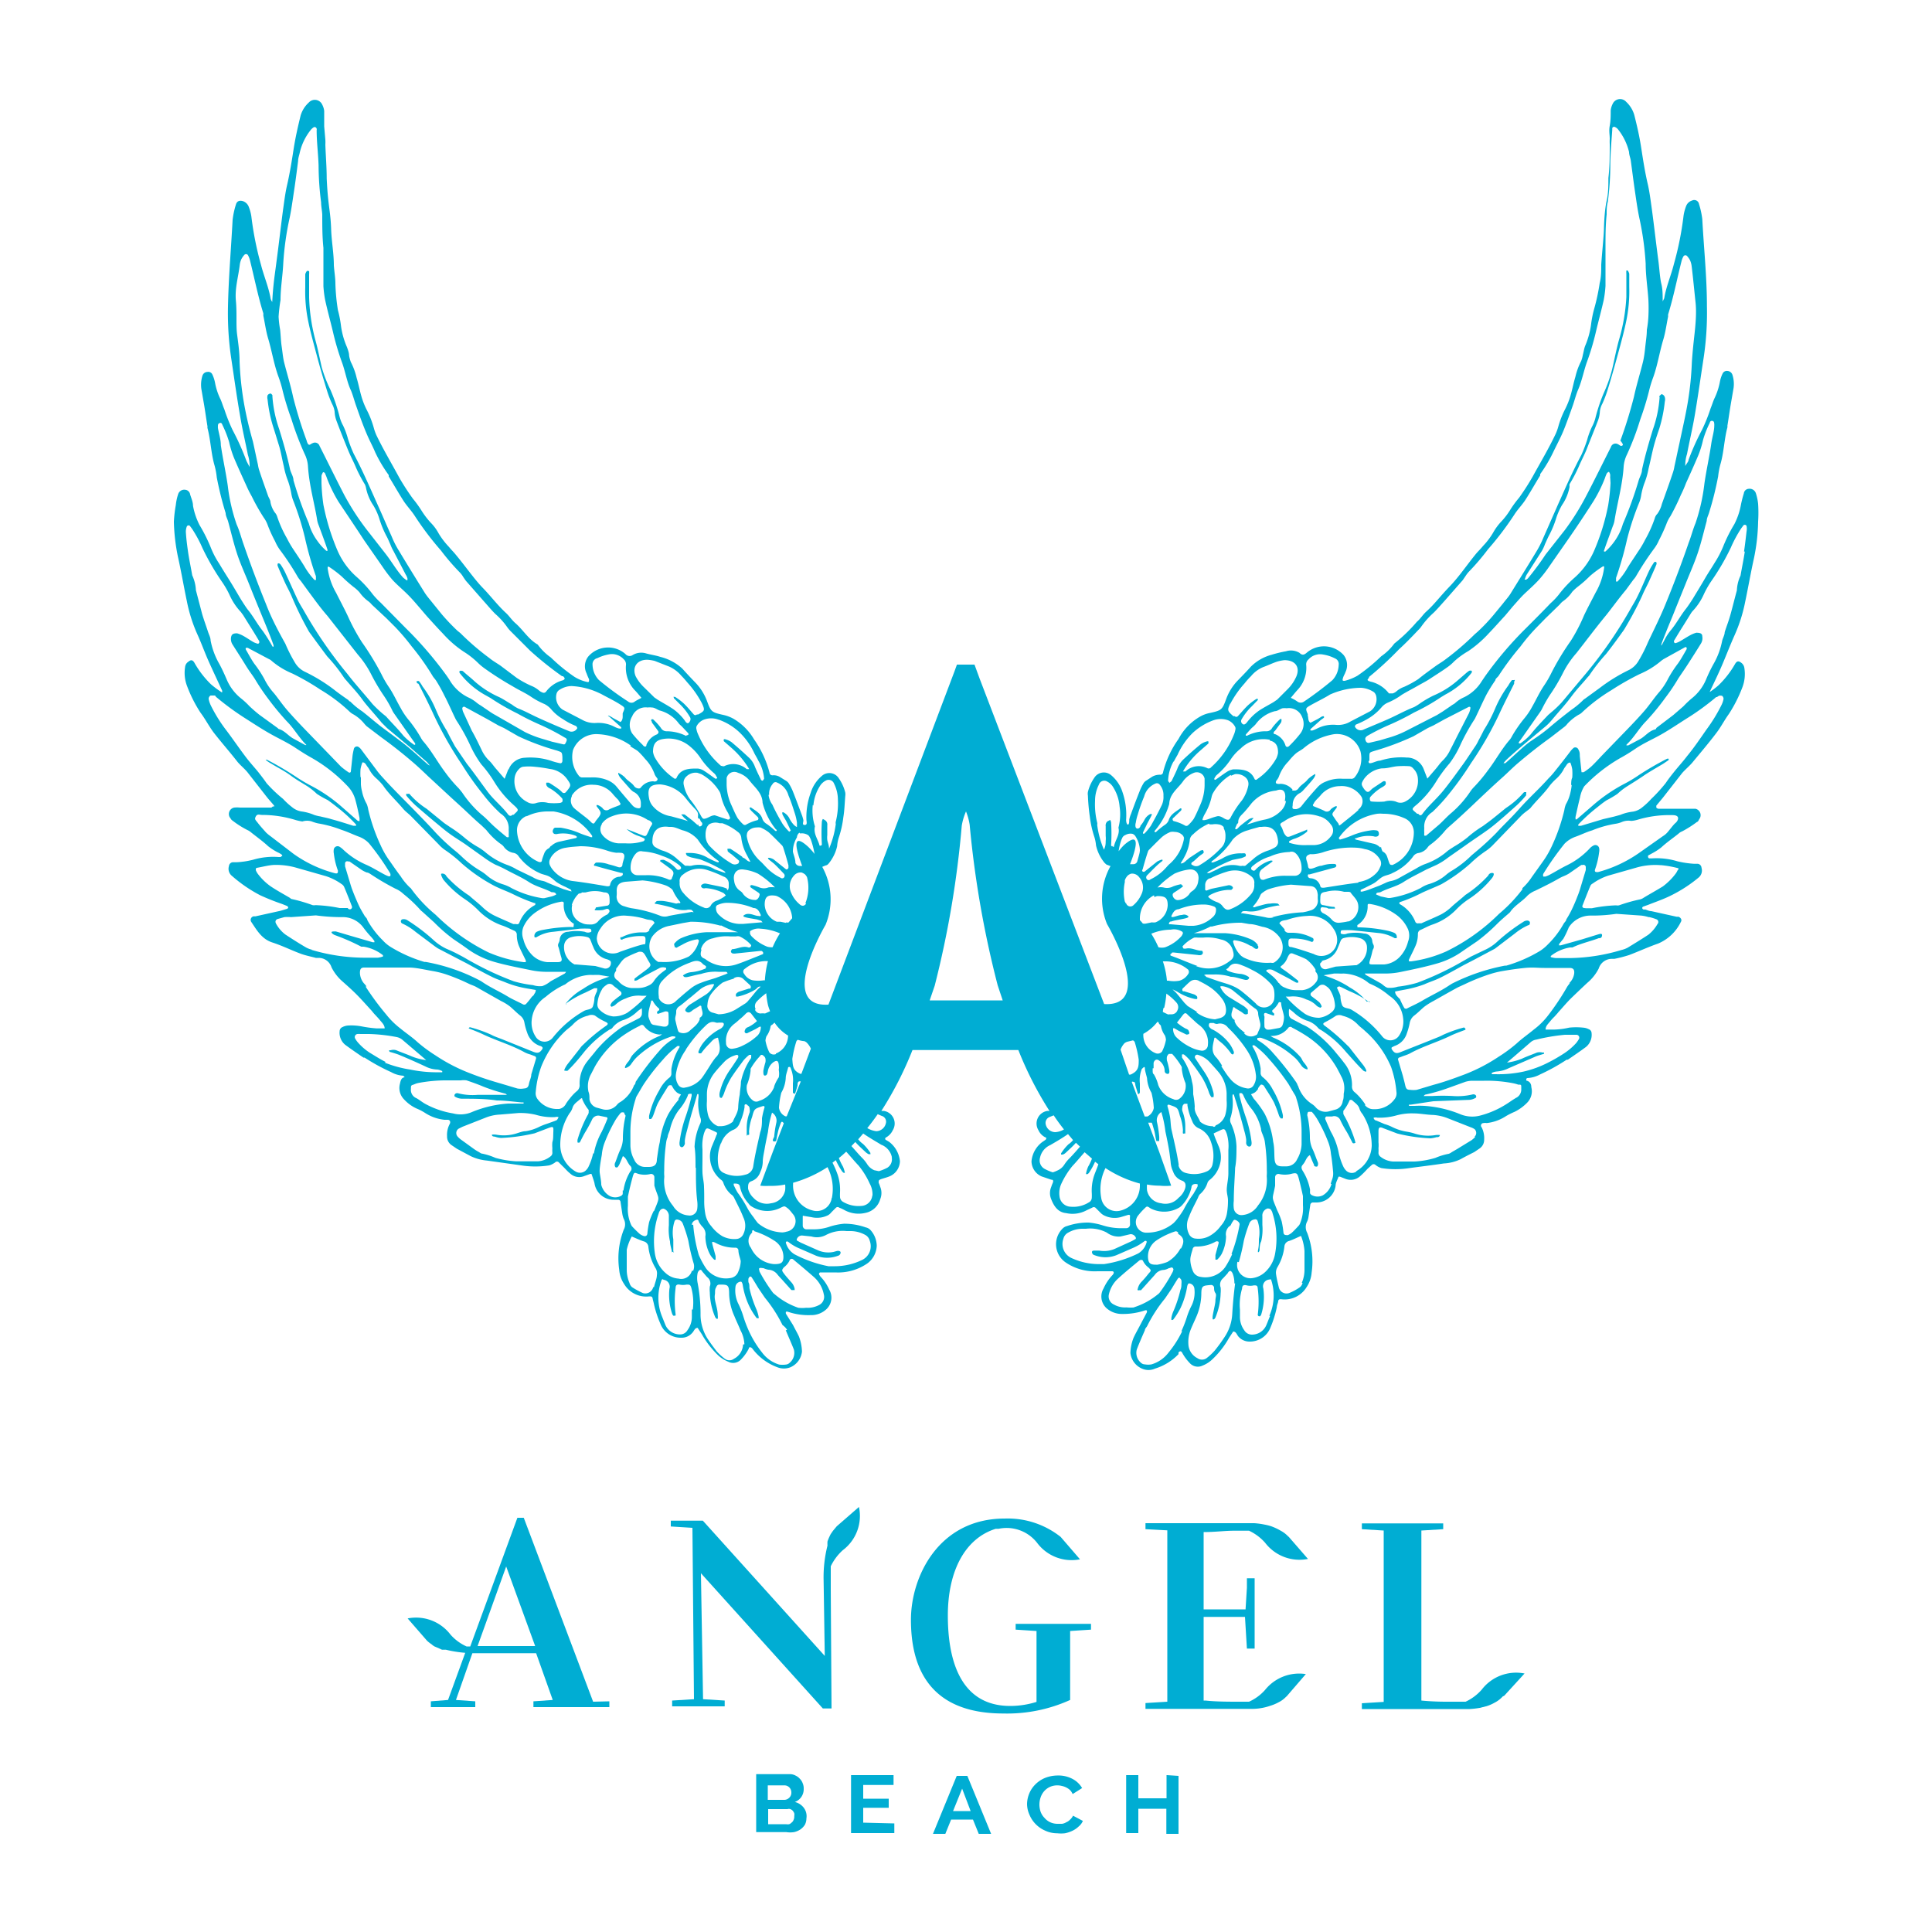 <?xml version="1.0" encoding="utf-8"?><svg xmlns="http://www.w3.org/2000/svg" viewBox="0 0 100 100"><title>abc-logoArtboard 1</title><path d="M41.74,94.12a.73.73,0,0,1-.08.33.87.87,0,0,1-.23.24,1,1,0,0,1-.33.14,1.29,1.29,0,0,1-.4,0H39.14v-3h1.73a.6.6,0,0,1,.3.07.66.66,0,0,1,.23.17.61.61,0,0,1,.15.24.66.66,0,0,1,.05.28.71.71,0,0,1-.11.4.7.7,0,0,1-.35.28.83.83,0,0,1,.44.27A.72.72,0,0,1,41.74,94.12Zm-2-1.71v.75h.83a.36.36,0,0,0,.27-.1.35.35,0,0,0,.12-.28.37.37,0,0,0-.11-.27.36.36,0,0,0-.25-.1ZM41.11,94a.4.4,0,0,0,0-.15.57.57,0,0,0-.08-.13.36.36,0,0,0-.12-.08.24.24,0,0,0-.15,0h-1v.78h.93a.41.41,0,0,0,.16,0,.38.38,0,0,0,.13-.09.27.27,0,0,0,.09-.12A.4.4,0,0,0,41.11,94Z" style="fill:#00ADD3"/><path d="M46.29,94.38v.5H44.05v-3h2.2v.51H44.68v.71H46v.47H44.68v.77Z" style="fill:#00ADD3"/><path d="M49.52,91.92h.55l1.23,3h-.64l-.3-.74H49.23l-.3.74h-.64Zm.72,1.82-.44-1.16-.47,1.16Z" style="fill:#00ADD3"/><path d="M53.16,93.38a1.49,1.49,0,0,1,.11-.54,1.42,1.42,0,0,1,.31-.47,1.52,1.52,0,0,1,.5-.34,1.78,1.78,0,0,1,.67-.13,1.54,1.54,0,0,1,.77.18,1.24,1.24,0,0,1,.49.47l-.49.31a.71.71,0,0,0-.15-.22.91.91,0,0,0-.41-.2.95.95,0,0,0-.64.06.92.92,0,0,0-.29.23.94.94,0,0,0-.17.31,1.13,1.13,0,0,0-.06.36,1.15,1.15,0,0,0,.06.37.87.87,0,0,0,.2.32.86.86,0,0,0,.3.23.92.92,0,0,0,.38.08l.23,0a.58.58,0,0,0,.22-.08.56.56,0,0,0,.2-.14.62.62,0,0,0,.15-.2l.51.27a.77.77,0,0,1-.22.29,1.21,1.21,0,0,1-.32.22,1.63,1.63,0,0,1-.39.13,1.83,1.83,0,0,1-.4,0,1.46,1.46,0,0,1-.63-.14,1.54,1.54,0,0,1-.81-.83A1.38,1.38,0,0,1,53.16,93.38Z" style="fill:#00ADD3"/><path d="M61,91.92v3h-.63V93.62H58.92v1.26h-.63v-3h.63v1.2h1.46v-1.2Z" style="fill:#00ADD3"/><path d="M52.57,84.05v.3l1.08.07v3.67a4.57,4.57,0,0,1-1.36.21c-2.74,0-3.23-2.67-3.23-4.68,0-2.32.9-4,2.48-4.49l.15,0a2,2,0,0,1,2,.74,2.23,2.23,0,0,0,2.21.84l-1-1.16h0A4.41,4.41,0,0,0,52,78.6c-3.41,0-4.85,3-4.85,5.24s.78,4.85,4.78,4.85a7.9,7.9,0,0,0,3.46-.7V84.42l1.08-.07v-.3Z" style="fill:#00ADD3"/><path d="M65.48,87.47a2.44,2.44,0,0,1-.83.61h-.52c-.51,0-1.19,0-1.73-.06h-.1V83.69c.24,0,.68,0,.8,0h1.34l.1,1.64h.4V81.69h-.4c0,.18,0,.34,0,.49l-.07,1.12H63.1c-.2,0-.58,0-.8,0v-4c.57,0,1.11-.07,1.57-.07h.78a2.54,2.54,0,0,1,.83.62,2.24,2.24,0,0,0,2.22.84l-1-1.15c-.26-.13-.49-.22-.72-.31h0l.71.31a1.48,1.48,0,0,0-.4-.31h0A3,3,0,0,0,65.8,79a2.7,2.7,0,0,0-.36-.09h0a3.83,3.83,0,0,0-.52-.07H59.29v.31l1.13.06v8.87l-1.13.07h0v.3h5.58a2.94,2.94,0,0,0,.52-.06h0a2.8,2.8,0,0,0,.36-.1,2.23,2.23,0,0,0,.43-.18l0,0h0a1.37,1.37,0,0,0,.4-.3l-.71.3h0a5.85,5.85,0,0,0,.72-.3l1-1.16A2.26,2.26,0,0,0,65.48,87.47Z" style="fill:#00ADD3"/><path d="M77.14,88.08h0c.23-.09.46-.18.72-.31l1.05-1.15a2.24,2.24,0,0,0-2.22.84,2.54,2.54,0,0,1-.83.62h-1q-.65,0-1.29-.06h0v-8.8l1.13-.07v-.3H70.49v.3l1.13.07v8.87l-1.13.07h0v.3h5.58a4.85,4.85,0,0,0,.52-.06l0,0,.36-.09a2.2,2.2,0,0,0,.43-.19h0a1.48,1.48,0,0,0,.4-.31Z" style="fill:#00ADD3"/><path d="M44.46,78l-1.15,1-.2.24-.11.16h0s0,0,0,0a1.34,1.34,0,0,0-.06.12,2.18,2.18,0,0,0-.11.27s0,0,0,0a2.09,2.09,0,0,0,0,.21,6.7,6.7,0,0,0-.2,1.81l.06,3.9h0l-6.31-7H34.72v.3l1.12.07.08,8.87-1.13.07v.3h2.72v-.3l-1.12-.07-.11-6.52h0l6.31,7h.45L43,82.3V81.07a2.69,2.69,0,0,1,.62-.83A2.22,2.22,0,0,0,44.46,78Z" style="fill:#00ADD3"/><path d="M30.7,88.08l-3.59-9.52h-.33l-2.44,6.66h-.19a2.44,2.44,0,0,1-.83-.61,2.24,2.24,0,0,0-2.22-.84l1,1.15a1.72,1.72,0,0,0,.24.19.83.83,0,0,0,.15.11h0l0,0,.12.05.27.12,0,0,.2,0a6.54,6.54,0,0,0,1,.16l-.89,2.44-.89.07v.3h2.3v-.3l-1-.07.85-2.42h3.3l.86,2.42-1,.07v.3h3.93v-.3Zm-4.5-7h0L27.7,85.2l-1.14,0H24.72Z" style="fill:#00ADD3"/><path d="M91,26.08a2.66,2.66,0,0,0-.12-.56.34.34,0,0,0-.36-.22.27.27,0,0,0-.26.24,5.66,5.66,0,0,0-.15.59,3.61,3.61,0,0,1-.34,1,7.85,7.85,0,0,0-.58,1.16,5.2,5.2,0,0,1-.44.84c-.16.27-.34.53-.5.81s-.42.7-.63,1.05c-.11.17-.22.34-.34.5-.29.36-.5.77-.79,1.12s-.33.54-.5.81c0,0,0,0,0,0s0-.05,0-.07c.07-.2.15-.4.23-.6.16-.41.34-.82.5-1.23l.53-1.31c.21-.53.45-1.06.63-1.6s.31-1.1.46-1.65c0-.15.09-.3.13-.45a16.66,16.66,0,0,0,.46-1.85,4.21,4.21,0,0,1,.11-.6c.19-.63.2-1.31.37-1.94a.25.25,0,0,0,0-.08c.06-.37.11-.73.17-1.09l.15-.87a1.56,1.56,0,0,0-.06-.68.29.29,0,0,0-.26-.2.24.24,0,0,0-.25.14,1.66,1.66,0,0,0-.14.43,3.42,3.42,0,0,1-.29.87c-.07.16-.12.33-.19.5a8.7,8.7,0,0,1-.44,1.1,12.81,12.81,0,0,0-.7,1.56c0,.09-.09.17-.17.32a1.85,1.85,0,0,1,.09-.62c.13-.68.29-1.35.4-2,.17-1,.3-1.94.45-2.91a15.71,15.71,0,0,0,.18-2.74c0-1.51-.16-3-.24-4.51a4.36,4.36,0,0,0-.17-.78.25.25,0,0,0-.36-.18.47.47,0,0,0-.3.27,2.35,2.35,0,0,0-.14.52,16.27,16.27,0,0,1-.5,2.5c-.15.6-.4,1.16-.5,1.77l-.08.16c0-.35,0-.63-.07-.91s-.1-.78-.15-1.17c-.12-.9-.22-1.8-.34-2.69-.06-.42-.11-.84-.2-1.25-.15-.63-.25-1.27-.35-1.92s-.22-1.15-.36-1.71a1.5,1.5,0,0,0-.42-.68.42.42,0,0,0-.7.11,1,1,0,0,0-.1.33c0,.26,0,.53-.05.8s0,.45,0,.68a2.48,2.48,0,0,0,0,.27c0,.58,0,1.17-.07,1.75,0,.39,0,.78-.09,1.18s-.13,1-.14,1.44-.1,1.24-.14,1.87c0,.31,0,.63-.08.95A10.58,10.58,0,0,1,82.51,16a5.66,5.66,0,0,0-.16.82,4.3,4.3,0,0,1-.31,1.1c-.05.14-.07.29-.11.44a1.78,1.78,0,0,1-.09.33,3.51,3.51,0,0,0-.3.82c-.1.33-.16.67-.26,1a4.27,4.27,0,0,1-.27.67,4.84,4.84,0,0,0-.35.89,2.58,2.58,0,0,1-.14.39c-.36.76-.79,1.48-1.19,2.21a12.59,12.59,0,0,1-.7,1.09,5.79,5.79,0,0,0-.43.58,3.82,3.82,0,0,1-.48.64,2.9,2.9,0,0,0-.43.58,3.68,3.68,0,0,1-.53.7c-.11.14-.24.26-.35.39-.47.57-.88,1.19-1.39,1.72s-.76.89-1.19,1.28c-.18.16-.31.38-.49.53a8.33,8.33,0,0,1-1.17,1.13,2.84,2.84,0,0,1-.68.66,9.31,9.31,0,0,1-1.22,1,2.61,2.61,0,0,1-.67.27c-.1,0-.13,0-.09-.14s.1-.21.13-.31a.84.84,0,0,0-.09-.88,1.37,1.37,0,0,0-1.92-.12c-.13.11-.23.14-.37,0a.86.86,0,0,0-.7-.08,6.14,6.14,0,0,0-.74.18,2.4,2.4,0,0,0-1.08.62c-.23.26-.47.5-.71.75a2.73,2.73,0,0,0-.57.94c-.2.54-.24.57-.82.7a1.67,1.67,0,0,0-.54.2A2.89,2.89,0,0,0,61,38.25a5.11,5.11,0,0,0-.8,1.72.14.14,0,0,1-.16.13.79.79,0,0,0-.4.1l-.32.21a.4.4,0,0,0-.13.13,2.69,2.69,0,0,0-.19.38c-.16.4-.31.8-.46,1.21a1.4,1.4,0,0,0-.09.29c0,.09,0,.26-.07.26s-.1-.18-.09-.28A3.65,3.65,0,0,0,58.1,41a1.89,1.89,0,0,0-.58-.87.58.58,0,0,0-.88.13,2.19,2.19,0,0,0-.33.73.58.58,0,0,0,0,.19,10.45,10.45,0,0,0,.1,1.1,5.35,5.35,0,0,0,.22,1,2,2,0,0,1,.1.48,2.16,2.16,0,0,0,.45.91l.09.08.21.08a3.46,3.46,0,0,0-.18,3s2.53,4.29-.15,4.14l0,0L50.7,35.11l-.26-.71h-.91l-.13.36L42.88,52l0,0c-2.68.16-.15-4.13-.15-4.13a3.47,3.47,0,0,0-.17-3,1.57,1.57,0,0,1,.23-.09.28.28,0,0,0,.09-.07,2.16,2.16,0,0,0,.45-.91,1.94,1.94,0,0,1,.1-.49,5.2,5.2,0,0,0,.22-1c.06-.36.07-.73.1-1.1a.62.62,0,0,0,0-.19,2.19,2.19,0,0,0-.33-.73.58.58,0,0,0-.88-.13,1.87,1.87,0,0,0-.58.88,3.63,3.63,0,0,0-.22,1.38c0,.1.07.28-.09.28s-.05-.16-.07-.26a1.9,1.9,0,0,0-.09-.29c-.15-.4-.3-.81-.46-1.21a2.58,2.58,0,0,0-.19-.37.44.44,0,0,0-.13-.14l-.32-.2a.63.63,0,0,0-.4-.1.15.15,0,0,1-.16-.14,5.3,5.3,0,0,0-.8-1.72,3,3,0,0,0-1.07-1.07,1.94,1.94,0,0,0-.54-.2c-.58-.13-.62-.16-.82-.7a2.78,2.78,0,0,0-.57-.93c-.24-.25-.48-.5-.71-.76A2.59,2.59,0,0,0,34.18,34c-.24-.08-.49-.11-.74-.18a.86.86,0,0,0-.7.09.28.28,0,0,1-.37-.06,1.36,1.36,0,0,0-1.92.13.82.82,0,0,0-.09.87,2.88,2.88,0,0,0,.13.31c0,.11,0,.16-.09.14a2.05,2.05,0,0,1-.67-.27,9.23,9.23,0,0,1-1.22-1,2.88,2.88,0,0,1-.68-.67c-.48-.27-.76-.77-1.17-1.12-.18-.16-.31-.37-.49-.53-.43-.4-.78-.87-1.19-1.29s-.92-1.15-1.39-1.71c-.11-.14-.24-.26-.35-.4a4,4,0,0,1-.53-.69,2.43,2.43,0,0,0-.43-.58,4.28,4.28,0,0,1-.48-.64,5.9,5.9,0,0,0-.43-.59,12.43,12.43,0,0,1-.7-1.08c-.4-.74-.83-1.46-1.19-2.21a2.7,2.7,0,0,1-.14-.4,4.84,4.84,0,0,0-.35-.89,3.91,3.91,0,0,1-.27-.67c-.1-.33-.16-.67-.26-1a3.51,3.51,0,0,0-.3-.82,1.78,1.78,0,0,1-.09-.33c0-.14-.06-.3-.11-.44a4.08,4.08,0,0,1-.31-1.1,5.66,5.66,0,0,0-.16-.82,10.42,10.42,0,0,1-.13-1.37c0-.31-.06-.63-.08-.95,0-.62-.12-1.24-.14-1.86s-.09-1-.14-1.45-.07-.78-.09-1.18c0-.58-.05-1.17-.07-1.75a2.06,2.06,0,0,0,0-.26l-.06-.69c0-.27,0-.53,0-.8a.92.92,0,0,0-.1-.32.42.42,0,0,0-.7-.11,1.47,1.47,0,0,0-.42.67c-.14.57-.27,1.14-.36,1.72s-.2,1.28-.35,1.92c-.09.4-.14.82-.2,1.24-.12.9-.22,1.8-.34,2.69-.05.4-.11.79-.15,1.18s-.05.56-.07.9a.74.74,0,0,1-.08-.16c-.1-.6-.35-1.17-.5-1.76a16.64,16.64,0,0,1-.5-2.51,2.27,2.27,0,0,0-.14-.51.49.49,0,0,0-.3-.28c-.18-.05-.31,0-.36.18a4.28,4.28,0,0,0-.17.79c-.08,1.5-.21,3-.24,4.5a15.82,15.82,0,0,0,.18,2.75c.15,1,.28,1.94.45,2.91.11.67.27,1.34.4,2a1.87,1.87,0,0,1,.09.63c-.08-.15-.13-.24-.17-.33a12.81,12.81,0,0,0-.7-1.56,8.7,8.7,0,0,1-.44-1.1c-.07-.16-.12-.34-.19-.5a3.3,3.3,0,0,1-.29-.87,1.8,1.8,0,0,0-.14-.43.23.23,0,0,0-.25-.13.28.28,0,0,0-.26.19,1.58,1.58,0,0,0-.06.68l.15.87c.06.36.11.73.17,1.09a.19.19,0,0,0,0,.08c.17.64.18,1.31.37,1.95a3.75,3.75,0,0,1,.11.6,17.23,17.23,0,0,0,.46,1.85c0,.15.09.29.13.44.15.55.28,1.11.46,1.66s.42,1.06.63,1.59.35.87.53,1.31.34.82.5,1.23c.08.2.16.41.23.61,0,0,0,0,0,.07a.1.1,0,0,1-.05,0,9,9,0,0,0-.5-.8c-.29-.36-.5-.77-.79-1.12-.12-.16-.23-.34-.34-.51-.21-.35-.41-.7-.63-1.05s-.34-.54-.5-.81a4.48,4.48,0,0,1-.44-.84,8.37,8.37,0,0,0-.58-1.16,3.61,3.61,0,0,1-.34-1c0-.2-.09-.39-.15-.59a.28.28,0,0,0-.26-.24.33.33,0,0,0-.36.23,2.66,2.66,0,0,0-.12.56A6.91,6.91,0,0,0,9,27a10,10,0,0,0,.21,1.82c.17.76.3,1.53.46,2.29a7.91,7.91,0,0,0,.54,1.71c.21.46.38.94.59,1.41s.46,1,.7,1.52a.08.08,0,0,1,0,0s0,0,0,.06-.05,0-.06,0a5,5,0,0,1-.52-.39,4.91,4.91,0,0,1-.86-1.12c-.09-.15-.18-.16-.31-.05a.37.37,0,0,0-.17.28,1.91,1.91,0,0,0,.11,1,7,7,0,0,0,.69,1.36c.24.32.42.67.66,1,.41.53.83,1,1.25,1.54.16.19.35.34.51.53l1,1.28c.11.14.23.27.34.4s.05.09,0,.1-.08.07-.11.06c-.54,0-1.07,0-1.61,0a1.51,1.51,0,0,0-.3,0,.34.34,0,0,0-.23.5c.05.06.08.14.14.17a4.77,4.77,0,0,0,.77.49.76.76,0,0,1,.19.12c.3.24.61.46.89.72a3,3,0,0,0,.48.31,1.28,1.28,0,0,1,.2.11.11.11,0,0,1,.05.09s-.05,0-.08.05h-.11a3.67,3.67,0,0,0-1.32.14,4.25,4.25,0,0,1-.87.13l-.19,0a.22.22,0,0,0-.19.2.47.47,0,0,0,.16.51,7.31,7.31,0,0,0,1.46,1,12.08,12.08,0,0,0,1.13.45l.25.1s.07.05.07.07a.1.1,0,0,1-.06.08l-.33.1-1.31.29-.1,0a.19.19,0,0,0-.12.28c.29.43.54.89,1.09,1.07s1,.41,1.49.59c.25.09.51.14.77.21l.15,0a.7.7,0,0,1,.66.49,2.39,2.39,0,0,0,.59.75c.27.24.55.49.8.75s.47.51.7.76a2.2,2.2,0,0,0,.2.23c.08.09.16.17.23.26s.23.23.23.41c-.14,0-.28,0-.41,0a6.31,6.31,0,0,1-.76-.1,2.88,2.88,0,0,0-.72-.05.74.74,0,0,0-.29.08.23.23,0,0,0-.15.21.8.8,0,0,0,.29.71c.31.23.62.44.94.66,0,0,.05,0,.06,0a10.1,10.1,0,0,0,1.37.75,1.45,1.45,0,0,0,.65.19s0,.05.07.08,0,0,0,0c-.19,0-.23.19-.26.34a.84.84,0,0,0,.22.81,2,2,0,0,0,.65.47,2.64,2.64,0,0,1,.44.23,2.26,2.26,0,0,0,1,.35l.16,0c.12,0,.17.11.1.23a1.2,1.2,0,0,0-.13.62.53.53,0,0,0,.23.46l.28.19.71.38a2.44,2.44,0,0,0,.84.23l1.78.25a4.7,4.7,0,0,0,1.45,0,1.05,1.05,0,0,0,.3-.15.13.13,0,0,1,.2,0l.19.19c.13.12.24.26.38.37a.69.69,0,0,0,.75.14l.28-.1a.1.1,0,0,1,.09,0c.05.16.11.31.15.47a1,1,0,0,0,1,.86H32a.12.12,0,0,1,.12.12l.09.6a1.11,1.11,0,0,0,.07.26.6.6,0,0,1,0,.58,4.14,4.14,0,0,0-.23,2.06,1.53,1.53,0,0,0,.26.75,1.33,1.33,0,0,0,1.3.63c.09,0,.15,0,.17.11s.05.19.07.3a5.56,5.56,0,0,0,.33,1,1.12,1.12,0,0,0,1.07.73.72.72,0,0,0,.58-.25c.09-.08.12-.26.28-.26l.21.32a4.86,4.86,0,0,0,.86,1.11,1.69,1.69,0,0,0,.51.32.55.55,0,0,0,.67-.12,2.28,2.28,0,0,0,.4-.56c0-.09.1-.09.18,0l.07.09a2.85,2.85,0,0,0,1.23.88.91.91,0,0,0,.67,0,1,1,0,0,0,.6-.81,2.37,2.37,0,0,0-.16-.79c-.09-.19-.2-.38-.3-.58L40.68,68a.17.17,0,0,1,0-.1.14.14,0,0,1,.11,0,3.27,3.27,0,0,0,1.16.17,1.15,1.15,0,0,0,.84-.32.82.82,0,0,0,.13-1,2.31,2.31,0,0,0-.44-.66.61.61,0,0,1-.07-.1.08.08,0,0,1,.07-.13l.76,0a2.66,2.66,0,0,0,1.66-.47,1.19,1.19,0,0,0,.48-.91,1.24,1.24,0,0,0-.34-.83.46.46,0,0,0-.23-.12,3.34,3.34,0,0,0-1.12-.19,3.43,3.43,0,0,0-.71.14,2.55,2.55,0,0,1-.86.15l-.38,0a.19.19,0,0,1-.19-.2c0-.14,0-.28,0-.41s0-.09.09-.08L42,63a1.28,1.28,0,0,0,.86-.1.59.59,0,0,0,.17-.15l.24-.24a.13.13,0,0,1,.17,0,1.75,1.75,0,0,1,.28.13,1.53,1.53,0,0,0,1.07.14,1,1,0,0,0,.77-.71.84.84,0,0,0,0-.64,1.8,1.8,0,0,0-.08-.21c0-.11,0-.13.08-.17s.34-.1.5-.17a.87.87,0,0,0,.52-.78,1.43,1.43,0,0,0-.56-1L45.85,59a.07.07,0,0,1,0-.12.83.83,0,0,0,.36-.38.66.66,0,0,0-.47-1l-.12,0a18.36,18.36,0,0,0,1.61-3.15h5.48a18.36,18.36,0,0,0,1.61,3.15l-.1,0a.66.66,0,0,0-.47,1,.76.76,0,0,0,.36.37c.06,0,.06.08,0,.13l-.16.11a1.4,1.4,0,0,0-.56,1,.87.87,0,0,0,.52.78l.5.17c.11,0,.12.06.08.17a1.8,1.8,0,0,0-.08.21.81.81,0,0,0,0,.63c.14.36.35.68.77.72a1.54,1.54,0,0,0,1.07-.15l.28-.13a.14.14,0,0,1,.17,0l.24.24a.75.75,0,0,0,.17.14A1.22,1.22,0,0,0,58,63l.4-.12c.05,0,.1,0,.09.07s0,.28,0,.42a.19.19,0,0,1-.19.2l-.38,0a3.17,3.17,0,0,1-.86-.15,3.43,3.43,0,0,0-.71-.14,3.33,3.33,0,0,0-1.12.18.48.48,0,0,0-.23.13,1.14,1.14,0,0,0,.14,1.74,2.66,2.66,0,0,0,1.66.47l.76,0c.08,0,.11.06.07.13a.31.31,0,0,1-.07.09,2.51,2.51,0,0,0-.44.67.82.82,0,0,0,.13,1,1.19,1.19,0,0,0,.84.32,3.52,3.52,0,0,0,1.16-.18.14.14,0,0,1,.11,0,.17.17,0,0,1,0,.1l-.39.74c-.1.19-.21.38-.3.58a2.31,2.31,0,0,0-.16.78,1,1,0,0,0,.6.81.82.82,0,0,0,.67,0A2.83,2.83,0,0,0,61,70.09.71.71,0,0,1,61,70c.08-.08.13-.07.18,0a2.42,2.42,0,0,0,.4.55.56.56,0,0,0,.67.13,1.54,1.54,0,0,0,.51-.33,4.65,4.65,0,0,0,.86-1.11l.21-.32c.16,0,.19.18.28.27a.75.75,0,0,0,.58.25,1.14,1.14,0,0,0,1.07-.73,5.66,5.66,0,0,0,.33-1.06c0-.1.06-.2.07-.3s.08-.11.17-.1a1.33,1.33,0,0,0,1.3-.63,1.57,1.57,0,0,0,.26-.75,4.13,4.13,0,0,0-.23-2.06.62.62,0,0,1,0-.59.91.91,0,0,0,.07-.25l.09-.6a.14.14,0,0,1,.12-.13h.19a1,1,0,0,0,1-.86c0-.16.1-.32.15-.47a.15.15,0,0,1,.09,0l.28.11a.73.73,0,0,0,.75-.14,4.54,4.54,0,0,0,.38-.38L71,60.3a.14.14,0,0,1,.2,0,.88.88,0,0,0,.3.16,4.7,4.7,0,0,0,1.45,0c.59-.08,1.19-.15,1.78-.24A2.25,2.25,0,0,0,75.6,60c.23-.13.47-.25.71-.37l.28-.19a.54.54,0,0,0,.23-.46,1.23,1.23,0,0,0-.13-.63.13.13,0,0,1,.1-.22.41.41,0,0,1,.16,0,2.28,2.28,0,0,0,1-.36,3.61,3.61,0,0,1,.44-.22,2.35,2.35,0,0,0,.65-.47.84.84,0,0,0,.22-.81c0-.16-.07-.3-.26-.34a.11.11,0,0,1,0-.06s0-.07.07-.07a1.58,1.58,0,0,0,.65-.19,10.16,10.16,0,0,0,1.37-.76l.06,0c.32-.22.63-.43.94-.66a.81.81,0,0,0,.29-.72.22.22,0,0,0-.15-.2.74.74,0,0,0-.29-.08,3.44,3.44,0,0,0-.72,0,3.86,3.86,0,0,1-.76.1H80c0-.19.13-.29.23-.42a2.73,2.73,0,0,1,.23-.25c.07-.08.14-.15.2-.23.23-.25.45-.52.7-.76s.53-.51.8-.76a2.36,2.36,0,0,0,.59-.74.71.71,0,0,1,.66-.5l.15,0a6.69,6.69,0,0,0,.77-.2c.5-.19,1-.42,1.49-.59A2.29,2.29,0,0,0,87,47.72c.07-.11,0-.22-.12-.27l-.1,0-1.31-.29c-.11,0-.22-.06-.33-.09A.1.1,0,0,1,85,47s0-.06.07-.08l.25-.09c.38-.15.76-.28,1.13-.46a7.27,7.27,0,0,0,1.46-.94.47.47,0,0,0,.16-.51.22.22,0,0,0-.19-.21l-.19,0a5.07,5.07,0,0,1-.87-.13,3.68,3.68,0,0,0-1.32-.15h-.11s-.08,0-.08-.06a.12.12,0,0,1,0-.09l.2-.11a3,3,0,0,0,.48-.31c.28-.26.59-.47.89-.71a.55.55,0,0,1,.19-.12,5.58,5.58,0,0,0,.77-.49c.06,0,.09-.12.14-.18a.34.34,0,0,0-.23-.5h-.3c-.54,0-1.07,0-1.61,0a.17.17,0,0,1-.11-.06s0-.08,0-.1l.34-.41,1-1.28c.16-.18.35-.34.51-.52.42-.51.84-1,1.25-1.54.24-.31.42-.67.66-1a7.25,7.25,0,0,0,.69-1.36,1.94,1.94,0,0,0,.11-1,.4.4,0,0,0-.17-.29c-.13-.1-.22-.09-.31.06a4.86,4.86,0,0,1-.86,1.11,3.92,3.92,0,0,1-.52.39H88.5s0,0,0-.06,0,0,0,0c.24-.51.48-1,.7-1.53s.38-.94.59-1.41a7.91,7.91,0,0,0,.54-1.71c.16-.76.29-1.52.46-2.28A10.15,10.15,0,0,0,91,27,7.06,7.06,0,0,0,91,26.08ZM41.63,53.89h0a.37.37,0,0,1,.12.07,1,1,0,0,1,.22.32l-.49,1.3h-.05a.71.71,0,0,1-.22-.13c-.18-.15-.18-.38-.2-.64a5.62,5.62,0,0,1,.21-.91.16.16,0,0,1,.08-.08A1.28,1.28,0,0,0,41.63,53.89Zm-1.14,9.9a2.09,2.09,0,0,1-1.26-.48A3.88,3.88,0,0,1,39,63a3.41,3.41,0,0,1-.3-.44,6.57,6.57,0,0,0-.46-.75.78.78,0,0,1-.1-.15c-.06-.1-.11-.21-.16-.31a.24.24,0,0,1,0-.09c.17,0,.29,0,.32.17a1.91,1.91,0,0,0,.45.87.46.46,0,0,0,.16.15,1.52,1.52,0,0,0,1.5.06c.19-.09.19-.09.32,0s.22.22.31.33a.55.55,0,0,1-.33.91A.81.81,0,0,1,40.49,63.79Zm.06,1.26c0,.3-.11.37-.41.38h-.08v0a1.44,1.44,0,0,1-1.19-.84.58.58,0,0,1,.06-.79s0,0,0-.07.09-.07.12,0a4.25,4.25,0,0,1,1,.47A1,1,0,0,1,40.55,65.05Zm-4.11-3.59c0-.26-.07-.51-.08-.76s0-.53,0-.8,0-.27,0-.41a2.24,2.24,0,0,1,.08-.83c.11-.31.14-.29.37-.18l.28.13s.06.09,0,.12c-.06.18-.14.35-.21.53a1.39,1.39,0,0,0-.13.7,1.54,1.54,0,0,0,.55,1.09.35.35,0,0,1,.13.14,1.38,1.38,0,0,0,.41.63A.42.42,0,0,1,38,62c.16.33.34.66.47,1a1,1,0,0,1,0,.89.42.42,0,0,1-.36.24,1.32,1.32,0,0,1-.73-.15,2,2,0,0,1-.56-.51,1.3,1.3,0,0,1-.32-.68,3.71,3.71,0,0,1-.05-.67C36.45,61.88,36.45,61.67,36.44,61.46Zm-.42-1c0,.58,0,1.15.07,1.72a1.6,1.6,0,0,1,0,.38.39.39,0,0,1-.46.35,1,1,0,0,1-.79-.49,2,2,0,0,1-.46-1.45.71.71,0,0,0,0-.14,2.09,2.09,0,0,1,0-.24,10.1,10.1,0,0,1,.1-1.45,1,1,0,0,1,.08-.29c0-.13.09-.26.12-.4a2.67,2.67,0,0,1,.46-1,2.7,2.7,0,0,0,.46-.74s0-.08.07-.09a.31.31,0,0,1,.13,0s0,.07,0,.1a10.51,10.51,0,0,1-.33,1.13,6.45,6.45,0,0,0-.3,1.3c0,.09,0,.18.08.22s.17-.05.2-.18a1.15,1.15,0,0,1,0-.19,3.63,3.63,0,0,1,.1-.45c.08-.31.16-.61.25-.92s.19-.63.29-1l0,0h0l.06,0a.81.81,0,0,1,0,.22,2.55,2.55,0,0,0,.1,1,.37.37,0,0,1,0,.29,3.22,3.22,0,0,0-.3,1.22C36,59.69,36,60.06,36,60.43ZM34,60c0,.28-.12.39-.4.4h-.2a.6.6,0,0,1-.57-.37,1.58,1.58,0,0,1-.2-.77c0-.18,0-.35,0-.62a5.63,5.63,0,0,1,.27-1.76.51.51,0,0,1,.07-.17c.12-.2.23-.4.35-.59a11,11,0,0,1,1-1.28,4.51,4.51,0,0,1,.75-.7s.07,0,.1,0a.16.16,0,0,1,0,.07,3,3,0,0,0-.42,1.13c0,.08,0,.17,0,.26a.27.27,0,0,1-.08.16,1.92,1.92,0,0,0-.55.68,4.45,4.45,0,0,0-.51,1.26.42.42,0,0,0,0,.22s.08,0,.09,0a.54.54,0,0,0,.1-.16c.09-.22.15-.46.26-.67s.34-.57.51-.85a.16.16,0,0,1,.09-.07s.08,0,.09,0,.09.15.14.22a1.17,1.17,0,0,0,.15.16.81.81,0,0,0,.21.1,2.53,2.53,0,0,0-.13.22l0,.06a4.76,4.76,0,0,0-.53.74,4.28,4.28,0,0,0-.44,1.45C34.08,59.4,34.05,59.69,34,60Zm-.17,2.69a4.41,4.41,0,0,0-.23.56,5.21,5.21,0,0,0-.09.57c0,.14-.1.2-.23.14a.59.59,0,0,1-.2-.12c-.13-.12-.25-.24-.37-.37a.61.61,0,0,1-.07-.14,2,2,0,0,1-.14-.92c0-.19,0-.33,0-.47.07-.34.15-.67.24-1s.11-.23.34-.17a1.23,1.23,0,0,0,.57,0,.17.17,0,0,1,.22.15c0,.15,0,.3,0,.45C34.11,62.16,34.18,61.87,33.86,62.67ZM29.31,51.93a5.38,5.38,0,0,1,1-.56l.45-.22s.11,0,.14,0,0,.11,0,.16a1.79,1.79,0,0,0-.13.32,1.51,1.51,0,0,1-.09.48c-.08.16-.31.13-.46.22a5.62,5.62,0,0,0-1.61,1.38.54.54,0,0,1-.85,0,1.32,1.32,0,0,1-.24-.9,1.62,1.62,0,0,1,.72-1.21,4.32,4.32,0,0,1,.95-.62.35.35,0,0,0,.13-.08,2.2,2.2,0,0,1,1.24-.44,2.34,2.34,0,0,0,.26,0H31l.54.09-.37.13a4.42,4.42,0,0,0-1,.51,3.05,3.05,0,0,0-.87.73.15.15,0,0,0,0,.1ZM18.66,40.24a3,3,0,0,1,0-.42,1.61,1.61,0,0,1,.1-.36c.16,0,.19.15.27.24a.86.86,0,0,1,.1.16,1.69,1.69,0,0,0,.36.44,2.9,2.9,0,0,1,.34.36c.29.43.67.77,1,1.16A1.73,1.73,0,0,0,21,42l.23.2L22.7,43.7a1.89,1.89,0,0,0,.37.32,6.75,6.75,0,0,1,.83.67,8.72,8.72,0,0,0,1.59,1.11c.31.17.65.29,1,.45a9.17,9.17,0,0,0,1.16.49s.06,0,.05,0a.15.15,0,0,1,0,.1,1.76,1.76,0,0,0-.82.92.12.12,0,0,1-.16.07l-.15,0c-.33-.15-.67-.29-1-.45a2.44,2.44,0,0,1-.59-.42c-.22-.21-.47-.4-.69-.6a6,6,0,0,1-1.18-1,.23.23,0,0,0-.25-.14c-.07,0,0,.16.08.3a5.21,5.21,0,0,0,1.09,1,4.39,4.39,0,0,1,.71.58,3.2,3.2,0,0,0,1.24.8c.22.07.42.18.63.27a.22.22,0,0,1,.14.21,1.51,1.51,0,0,0,.13.63c.1.23.22.46.33.69a.18.18,0,0,1,0,.1s-.07,0-.11,0a6.93,6.93,0,0,1-1.83-.51,10.46,10.46,0,0,1-2.72-1.94A7.34,7.34,0,0,1,21.28,46a.12.12,0,0,0-.05-.05,3.07,3.07,0,0,1-.49-.59c-.19-.25-.37-.51-.55-.77a4.51,4.51,0,0,1-.48-.82,9.41,9.41,0,0,1-.65-1.87,1.23,1.23,0,0,0-.08-.29,2.16,2.16,0,0,1-.24-.64,2,2,0,0,1-.06-.37c0-.12,0-.25,0-.38Zm3-4.85c.27.53.54,1.06.79,1.61a18.94,18.94,0,0,0,1.47,2.59A15,15,0,0,0,25,41.11a7.71,7.71,0,0,0,.91,1,.9.9,0,0,1,.42.83,2.44,2.44,0,0,1,0,.27.56.56,0,0,1,0,.12.23.23,0,0,1-.1,0c-.23-.19-.45-.37-.67-.57s-.41-.42-.64-.6a5.72,5.72,0,0,1-1-1.14l-.17-.21a7.16,7.16,0,0,1-.71-.84c-.4-.53-.71-1.12-1.15-1.62a1.22,1.22,0,0,1-.12-.19,7.08,7.08,0,0,0-.58-.85,3.66,3.66,0,0,1-.45-.66c-.21-.36-.38-.75-.62-1.1a5.38,5.38,0,0,1-.38-.66,14.06,14.06,0,0,0-1-1.64A10.19,10.19,0,0,1,18,31.88c-.19-.4-.4-.79-.6-1.19a3.48,3.48,0,0,1-.44-1.28s0-.06,0-.07a.09.09,0,0,1,.07,0,5.63,5.63,0,0,1,.67.51,7.57,7.57,0,0,0,.6.53,2,2,0,0,1,.31.28,2,2,0,0,0,.48.48,1.21,1.21,0,0,1,.16.16L20,32l.46.46a11.26,11.26,0,0,1,.85,1A12.72,12.72,0,0,1,22.4,35c.05.08.13.16.18.24A8.38,8.38,0,0,1,23,36c.2.38.37.78.56,1.17a1.29,1.29,0,0,0,.09.16,9.84,9.84,0,0,1,.68,1.23,5.74,5.74,0,0,0,.58,1,6.25,6.25,0,0,1,.68.92,5.19,5.19,0,0,0,1,1.19c.32.29.23.26,0,.5l-.06,0c-.08.08-.15.07-.22,0-.32-.43-.75-.76-1.07-1.19s-.72-1-1.07-1.44l-.62-.91-.14-.26c-.1-.18-.19-.36-.28-.54a7.44,7.44,0,0,1-.58-1.12,5.5,5.5,0,0,0-.68-1.18,1.73,1.73,0,0,0-.19-.28s-.07,0-.1,0,0,.07,0,.11Zm-5-10.82a.75.75,0,0,1,.06-.13s.09,0,.11.08a2.6,2.6,0,0,1,.1.25,7.42,7.42,0,0,0,.59,1.2c.44.66.88,1.31,1.33,2l.94,1.35a7.15,7.15,0,0,0,.53.7c.24.26.52.49.77.74s.4.43.59.65.28.33.42.49c.28.31.55.61.83.9a5.59,5.59,0,0,0,1.07.93,4.24,4.24,0,0,1,.75.59,2.85,2.85,0,0,0,.38.31c.28.2.57.39.86.57s.44.26.66.39.54.28.8.45a4,4,0,0,0,.73.4,1.15,1.15,0,0,1,.33.25,2.39,2.39,0,0,0,.64.54,3.28,3.28,0,0,0,.67.35s.07.09.06.11a.33.33,0,0,1-.41.16c-.51-.21-1-.42-1.51-.65s-.75-.38-1.14-.53a1.73,1.73,0,0,1-.32-.2c-.23-.13-.45-.29-.69-.4a4.88,4.88,0,0,1-1.24-.8c-.17-.16-.35-.3-.52-.45s-.07-.08-.12-.09a.18.18,0,0,0-.14,0,.12.12,0,0,0,0,.1A4.31,4.31,0,0,0,25.16,36l.23.13a11.93,11.93,0,0,0,1.39.8,13.16,13.16,0,0,0,1.19.59,11.38,11.38,0,0,1,1.25.65c.13.06.14.11.08.24s-.08.13-.17.11l-.56-.13-.4-.12a5.63,5.63,0,0,1-1-.38L25.62,37a2.82,2.82,0,0,1-.29-.18l-.44-.3a1.7,1.7,0,0,1-.22-.15,1.89,1.89,0,0,0-.45-.28,2.26,2.26,0,0,1-.92-.84c-.05-.09-.11-.17-.17-.26A19.35,19.35,0,0,0,21,32.51l-1.28-1.3a4.32,4.32,0,0,1-.42-.44,6,6,0,0,0-.83-.9,3.88,3.88,0,0,1-1-1.37,11.8,11.8,0,0,1-.73-2.37A10.07,10.07,0,0,1,16.64,25c0-.14,0-.2,0-.27A.75.75,0,0,1,16.65,24.57ZM39.81,61.38a3.56,3.56,0,0,0,.83-.07,1.47,1.47,0,0,1,0,.29.83.83,0,0,1-.73.68A.93.93,0,0,1,39,62a.94.94,0,0,1-.28-.48c0-.19,0-.32.17-.38a.74.74,0,0,0,.46-.47,1.28,1.28,0,0,0,.13-.51c0-.24.06-.47.1-.71s.11-.57.17-.86a5.44,5.44,0,0,1,.21-1,.48.48,0,0,1,.22.53,6,6,0,0,0-.11.72A1.15,1.15,0,0,0,40,59s0,.08.06.08.11,0,.12-.06.06-.32.1-.48.08-.27.13-.4.1-.07.16,0L40,59.62l-.65,1.75A2.62,2.62,0,0,0,39.81,61.38Zm-8.92-12.8a.94.94,0,0,1,.19-.52,1.42,1.42,0,0,1,1.37-.66,4,4,0,0,1,1,.18c.15.05.34,0,.43.19l-.27.32,0,.06a.25.25,0,0,1-.23.11l-.2,0a2.25,2.25,0,0,0-1,.25.1.1,0,0,0-.06,0,.13.13,0,0,0,0,.1.08.08,0,0,0,.12,0,2.68,2.68,0,0,1,.93-.16c.2,0,.25,0,.24.24s0,.16-.16.2c-.39.1-.77.24-1.15.37A.83.83,0,0,1,30.89,48.58Zm.73,1.26a.28.28,0,0,1-.33.29L30.81,50v0l-1-.08-.07,0a1,1,0,0,1-.54-1,.49.49,0,0,1,.36-.41,1.57,1.57,0,0,1,.86,0,.22.22,0,0,1,.13.12c.06.13.1.27.16.39a1,1,0,0,0,.7.63.59.59,0,0,1,.14.06A.13.13,0,0,1,31.62,49.84Zm-3.31-9.15a.4.4,0,0,0,.18.13,2.71,2.71,0,0,1,.61.51.22.22,0,0,1,0,.18s-.08.05-.12.05a3.08,3.08,0,0,1-.61,0,1.11,1.11,0,0,0-.6,0,.54.54,0,0,1-.48-.05,1.2,1.2,0,0,1-.66-1.18.79.79,0,0,1,.23-.52.39.39,0,0,1,.19-.12,2.75,2.75,0,0,1,.64,0,7,7,0,0,1,.76.11,1.29,1.29,0,0,1,.94.58c.16.23.17.28,0,.5l-.1.12a.13.13,0,0,1-.2,0,1.66,1.66,0,0,0-.14-.13,6.33,6.33,0,0,0-.54-.36s-.12,0-.13,0A.2.2,0,0,0,28.31,40.69Zm-2-.87-.19.49-.43-.5c-.12-.13-.22-.29-.34-.41a1.83,1.83,0,0,1-.42-.58c-.17-.35-.33-.69-.51-1L24,36.91a.71.71,0,0,1-.07-.22.09.09,0,0,1,.13-.1l1.14.62.6.34.28.13.75.43a12.78,12.78,0,0,0,2,.74c.25.09.26.07.28.34,0,.06,0,.12,0,.19s-.05.15-.14.12a3.17,3.17,0,0,1-.44-.12,3.49,3.49,0,0,0-1.36-.16A.94.94,0,0,0,26.33,39.82Zm3.28,1.37a1.21,1.21,0,0,1,1.13-.57,1.3,1.3,0,0,1,1,.48,3.58,3.58,0,0,0,.26.28.7.7,0,0,1,.1.16.08.08,0,0,1,0,.13c-.19.08-.38.14-.56.23a.23.23,0,0,1-.33-.07.72.72,0,0,0-.25-.16s-.05,0-.06,0,0,.05,0,.06.11.14.16.22.07.15,0,.27-.15.19-.22.3-.1.17-.26,0-.56-.44-.82-.67A.53.53,0,0,1,29.61,41.19Zm1.55,1.46a1.07,1.07,0,0,1,.54-.4,2,2,0,0,1,1.86.2c.08,0,.18.09.21.15s-.06.16-.1.23a2.92,2.92,0,0,1-.14.31c-.07.15-.11.16-.27.09l-.81-.32h0l0,0a0,0,0,0,1,0,0s0,0,0,0a1.83,1.83,0,0,0,.62.36,1.73,1.73,0,0,1,.31.14.1.1,0,0,1,0,.08s0,0-.05.05a2.5,2.5,0,0,1-.94.11H32a1.17,1.17,0,0,1-.82-.43A.48.48,0,0,1,31.16,42.65Zm4.4,1.63a1.22,1.22,0,0,0,.24.1l.45.1a7.69,7.69,0,0,1,1.26.61s0,0,.05.06-.08,0-.11,0L37,45a1.55,1.55,0,0,0-1.21-.19.58.58,0,0,1-.19,0l-.14,0-.4-.34a1.89,1.89,0,0,0-.79-.45,1.77,1.77,0,0,1-.31-.15.32.32,0,0,1-.19-.34c0-.52.29-.81.85-.73l.11,0c.19,0,.39.1.58.17a1.55,1.55,0,0,1,.81.49,4.08,4.08,0,0,0,1.08,1.11s0,0,0,.06l-.07,0a4.16,4.16,0,0,1-.48-.22,1.77,1.77,0,0,0-.95-.26h-.19a.07.07,0,0,0,0,.05A.14.14,0,0,0,35.56,44.28Zm3.3,1.64c.13.1.27.18.41.28a.18.18,0,0,1,.07.08c0,.14-.12.33-.26.3a.75.75,0,0,1-.59-.3.46.46,0,0,0-.15-.16.71.71,0,0,1-.32-.53c-.08-.37.13-.65.51-.58a2.37,2.37,0,0,1,.72.21,4.64,4.64,0,0,1,.88.71,1.21,1.21,0,0,0-.33,0,.62.62,0,0,1-.48,0,2.52,2.52,0,0,0-.39-.12.11.11,0,0,0-.09.06A.12.12,0,0,0,38.86,45.92ZM39,47c.21,0,.29.17.37.34a.08.08,0,0,1,0,.07.13.13,0,0,1-.1,0c-.15,0-.29-.08-.44-.1s-.23,0-.32.06,0,.1.26.15l.41.07.22.07s0,0,.07.08l-.07,0-.92.08-.25,0a1.57,1.57,0,0,1-1-.45.45.45,0,0,1-.17-.36.15.15,0,0,1,.11-.18,1.17,1.17,0,0,1,.44-.1A3.61,3.61,0,0,1,39,47Zm-4.1,2s.1.07.13.05.17-.1.26-.14a2.21,2.21,0,0,1,.79-.29.08.08,0,0,1,.09.1,1.39,1.39,0,0,1-.42.71.54.54,0,0,1-.12.09,2.87,2.87,0,0,1-1.41.27l-.15,0a.94.94,0,0,1-.32-1.3,1.41,1.41,0,0,1,.91-.57l.67-.14.41-.07a5.66,5.66,0,0,1,1.54.2.15.15,0,0,1,.07,0,4.19,4.19,0,0,0,.85.34c-.16,0-.31,0-.46,0l-.8,0-.34,0a3.81,3.81,0,0,0-1.37.32,1,1,0,0,0-.34.29S34.91,49,34.93,49Zm1.38.14a.77.77,0,0,1,.61-.57,2.33,2.33,0,0,1,.92-.1h.28a.38.38,0,0,1,.19,0,1.76,1.76,0,0,1,.6.45s0,.08-.06.11a.13.13,0,0,1-.11,0c-.28-.08-.54.09-.82.1,0,0-.06.08-.06.12a.13.13,0,0,0,.09.1.53.53,0,0,0,.18,0l1.25-.13h.07a.2.2,0,0,1,.08.08s0,.07,0,.08l-.32.13c-.36.14-.71.29-1.07.41a1.75,1.75,0,0,1-1.62-.29C36.25,49.54,36.23,49.42,36.31,49.15Zm3.47.6a5.2,5.2,0,0,0-.16,1l-.06,0a1.81,1.81,0,0,1-.57,0,.7.7,0,0,1-.44-.33.17.17,0,0,1,0-.24l.12-.09A1.73,1.73,0,0,1,39.78,49.75Zm-1.78.9a.42.42,0,0,1,.47,0l.39.36a.13.13,0,0,1,0,.17l-.07,0-.51.16a.39.39,0,0,0-.15.11.21.21,0,0,0,0,.14l.1,0a3,3,0,0,0,.91-.37c.08-.06.13-.17.26-.14l0,0-.18.17c-.15.18-.29.36-.44.53a.81.81,0,0,1-.16.16l-.51.32a1.82,1.82,0,0,1-.89.25l-.28-.08a.36.36,0,0,1-.29-.43,1,1,0,0,1,.21-.57,2.75,2.75,0,0,1,.57-.56A4.3,4.3,0,0,1,38,50.65ZM38,53a2.75,2.75,0,0,0,.26-.22,3.7,3.7,0,0,0,.36-.33c.1-.08.16-.08.25,0l.31.4a1.8,1.8,0,0,1-.45.31.29.29,0,0,0-.13.08.31.31,0,0,0-.06.16.1.1,0,0,0,.15.07l.41-.2.22-.13s.06,0,.06,0a.64.64,0,0,1-.16.45,3,3,0,0,1-.82.55,1.5,1.5,0,0,1-.47.14.29.29,0,0,1-.35-.3A1.1,1.1,0,0,1,38,53Zm1.11-.77a.35.35,0,0,1,.06-.39,3.35,3.35,0,0,1,.49-.43,4.74,4.74,0,0,0,.09.61,2.44,2.44,0,0,0,.11.32l-.24.11a.15.15,0,0,1-.09,0h-.1A.31.31,0,0,1,39.08,52.27ZM39.71,49a2.35,2.35,0,0,1-.81-.54.46.46,0,0,1-.08-.13s0-.09,0-.13a.76.76,0,0,1,.55-.13,2.93,2.93,0,0,1,1,.24,4.89,4.89,0,0,0-.38.72A.91.91,0,0,1,39.71,49Zm-2.08-3a1.84,1.84,0,0,0-.25-.09l-.82-.17a.27.27,0,0,0-.27.09l0,.06a.2.2,0,0,0,.08.08.25.25,0,0,0,.15,0,2.36,2.36,0,0,1,.94.26s.07.07.11.11l-.08.07a1.9,1.9,0,0,1-.37.2.55.55,0,0,0-.32.24.27.27,0,0,1-.38.12,2.54,2.54,0,0,1-1.05-.75.71.71,0,0,1-.19-.56.39.39,0,0,1,.17-.39,1.32,1.32,0,0,1,1.25-.24,6.28,6.28,0,0,1,.85.34.39.39,0,0,1,.27.34c0,.06,0,.12,0,.19S37.69,46.09,37.63,46.07Zm-3.47-1.43.52.38c.21.16.22.24.1.49,0,.09-.1.12-.18.08a2.68,2.68,0,0,0-1.15-.22c-.15,0-.31,0-.46,0a.35.35,0,0,1-.35-.37,1.11,1.11,0,0,1,.17-.62c.11-.16.24-.3.46-.24a3.13,3.13,0,0,1,1,.23,2.82,2.82,0,0,1,.87.47.35.35,0,0,1,.1.11.1.1,0,0,1,0,.09c-.09.07-.17.07-.23,0a1.8,1.8,0,0,0-.64-.46.2.2,0,0,0-.11,0l-.07,0S34.14,44.63,34.16,44.64Zm2-1.88a.09.09,0,0,1-.07,0l-.25-.22-.4-.31a.44.44,0,0,0-.18,0s0,0,0,0a0,0,0,0,0,0,0l.15.17.2.17a.06.06,0,0,1,0,0s0,0,0,0l-.26-.08-.62-.17a1.55,1.55,0,0,1-.91-.49.87.87,0,0,1-.23-.47c-.09-.51.06-.69.58-.69a1.91,1.91,0,0,1,1.28.66c.14.18.29.36.44.52s.26.25.24.45.06.11.09.16l.06.14A.07.07,0,0,1,36.16,42.76Zm-2.9,2.88a5.09,5.09,0,0,1,1.2.26,1,1,0,0,1,.26.15.28.28,0,0,1,.12.14,2.32,2.32,0,0,0,.37.57s0,.05,0,.05a.07.07,0,0,1-.07,0L35,46.77c-.21-.05-.42-.1-.63-.13a1.59,1.59,0,0,0-.38,0s-.07.07-.1.1.06.05.09.05a7.91,7.91,0,0,1,.81.19,1.45,1.45,0,0,0,.74.12.5.5,0,0,1,.27,0s.06.06.09.1-.06,0-.09,0c-.4.07-.8.13-1.19.21a.64.64,0,0,1-.41,0,6.6,6.6,0,0,0-1.51-.4,2.54,2.54,0,0,1-.37-.1.51.51,0,0,1-.4-.57,1.85,1.85,0,0,0,0-.23c0-.31.14-.43.45-.47Zm-1.37,4.61s0-.07.05-.1c.15-.19.26-.42.48-.53a5.51,5.51,0,0,1,.66-.29c.12,0,.18,0,.26.1s.16.28.25.42.11.19,0,.3-.51.38-.75.58c0,0,0,.06,0,.09s.07,0,.1,0,.29-.16.43-.24l.78-.41a.42.42,0,0,1,.33,0h0s0,.06,0,.07-.19.14-.27.21a1.87,1.87,0,0,0-.36.39.59.59,0,0,1-.28.24,1.21,1.21,0,0,1-.59.13l-.31,0a1,1,0,0,1-.68-.38C31.79,50.65,31.72,50.46,31.89,50.25Zm1.67,2.35c0-.25.1-.5.15-.74,0,0,0,0,0,0l.07,0a1.2,1.2,0,0,0,.33.41.12.12,0,0,1,0,.1s-.06,0-.09.07,0,.07,0,.09a.09.09,0,0,0,.09,0l.32-.11c.11,0,.17,0,.17.12a4.55,4.55,0,0,1,0,.53.22.22,0,0,1-.12.13.53.53,0,0,1-.19,0l-.44-.08a.22.22,0,0,1-.19-.17A1.14,1.14,0,0,1,33.56,52.6Zm.54-.94a1.78,1.78,0,0,1,0-.46.66.66,0,0,1,.13-.31,3.35,3.35,0,0,1,.95-.76,4.09,4.09,0,0,1,.52-.23c.24-.1.48-.18.69.08,0,0,.1.06.15.1a.11.11,0,0,1,0,.06s0,.07-.07.08a2.39,2.39,0,0,1-.7.17.82.82,0,0,0-.42.17l0,0a.2.2,0,0,0,.08.08.38.38,0,0,0,.15,0c.24-.05.47-.12.71-.16a2.34,2.34,0,0,1,.89-.11h.39s.05,0,.08.06,0,0-.07.06l-.54.2c-.25.08-.51.15-.76.25a1.86,1.86,0,0,0-.5.27c-.27.21-.53.44-.78.66A.54.54,0,0,1,34.1,51.66Zm.9.73a.34.34,0,0,1,.17-.24c.2-.14.39-.32.59-.47l.49-.41c.26-.21.74-.32.71-.23a1.19,1.19,0,0,1-.49.55l-.75.47a.8.8,0,0,0-.19.18c-.08.09-.08.15,0,.2a.17.17,0,0,0,.21,0,.54.54,0,0,0,.12-.09l.33-.2a.07.07,0,0,1,.11,0c0,.21.19.44-.08.6a.1.1,0,0,0,0,.07c-.09.28-.34.43-.54.62a.5.5,0,0,1-.47.08.15.15,0,0,1-.11-.09c-.06-.18-.1-.37-.14-.54S35,52.56,35,52.39Zm.5,2a7.05,7.05,0,0,1,1-1.21c.17-.17.32-.27.56-.18a.32.32,0,0,0,.14,0l.16,0h0c.09,0,.13.06.09.15a.43.43,0,0,1-.22.2,2.72,2.72,0,0,0-.84.71,1.64,1.64,0,0,0-.22.39.14.14,0,0,0,0,.14s.08,0,.12,0a4.14,4.14,0,0,1,.39-.46c.12-.11.21-.26.37-.32s.11,0,.12,0c.07.35.2.7-.13,1a4,4,0,0,0-.28.4c-.14.22-.27.43-.42.64a1.37,1.37,0,0,1-.87.51.32.32,0,0,1-.38-.17.83.83,0,0,1-.1-.55A2.93,2.93,0,0,1,35.5,54.34ZM36.59,57c0-.12,0-.25,0-.38A1.79,1.79,0,0,1,37,55.51c.16-.2.33-.38.51-.57a1.33,1.33,0,0,1,.55-.32.14.14,0,0,1,.14,0,.15.15,0,0,1,0,.13q-.21.33-.42.63a3.44,3.44,0,0,0-.53,1.17.55.55,0,0,0,0,.22.06.06,0,0,0,.05.05.06.06,0,0,0,.06,0,1.39,1.39,0,0,0,.11-.21,4,4,0,0,1,.37-.82c.2-.31.42-.6.64-.9a2.06,2.06,0,0,1,.3-.29l.1,0a.34.34,0,0,1,0,.1l0,.06A3.24,3.24,0,0,0,38.35,56c0,.22-.05.43-.06.65a4.34,4.34,0,0,0-.08.63c0,.3-.18.52-.28.78a1,1,0,0,1-.7.23l-.07,0a.86.86,0,0,1-.5-.54A2.16,2.16,0,0,1,36.59,57Zm.73,2.19a1.17,1.17,0,0,1,.61-.7.58.58,0,0,0,.36-.37,3.06,3.06,0,0,0,.25-.83.22.22,0,0,1,0-.08c0-.06.1-.08.15,0a.19.19,0,0,1,.11.19.36.36,0,0,1,0,.18,2.25,2.25,0,0,0-.15.84s0,.19,0,.32,0,0,.06,0l.06,0a.4.4,0,0,0,0-.15,2.64,2.64,0,0,1,.16-.78c.11-.42.12-.42.53-.55a.12.12,0,0,1,.1,0,.11.11,0,0,1,0,.1,4.37,4.37,0,0,0-.12.52c0,.23,0,.48-.09.72-.13.58-.27,1.16-.36,1.75a.51.51,0,0,1-.41.45,1.56,1.56,0,0,1-1.12-.09.47.47,0,0,1-.27-.34A2.12,2.12,0,0,1,37.32,59.16Zm2.75-2.93a1.19,1.19,0,0,1-.78.72.28.28,0,0,1-.29,0,.81.81,0,0,1-.34-.82,2.69,2.69,0,0,0,.19-.74s0-.07,0-.1a3.34,3.34,0,0,1,.5-.67c0-.05.11-.08.17,0a.23.23,0,0,1,.1.15.57.57,0,0,1,0,.18,3.69,3.69,0,0,0-.11.45c0,.14,0,.26.1.24s.11-.12.13-.21a.74.74,0,0,1,.29-.48c.18-.12.26-.08.28.14s0,.15,0,.27a1,1,0,0,1,0,.37A2.07,2.07,0,0,0,40.07,56.23Zm.09-1.7a.29.29,0,0,1-.34-.09,2.3,2.3,0,0,1-.2-.61.87.87,0,0,1,.05-.22,1.22,1.22,0,0,0,.21-.48s0-.09.09-.12l.12-.11a2.15,2.15,0,0,0,.7.67A1,1,0,0,1,40.16,54.53Zm.53-6.79-.29-.06c-.06,0-.14,0-.19,0a1,1,0,0,1-.63-.88c0-.39.13-.53.55-.47a.48.48,0,0,1,.14.05A1.34,1.34,0,0,1,41,47.48s0,0,0,.05l-.19.22A.34.34,0,0,1,40.69,47.74Zm0-2.77-.65-.52a.76.76,0,0,0-.21-.08s0,0-.06,0,0,0,0,.07l.29.23c.18.17.34.34.51.52l0,0a.15.15,0,0,1,0,.21.13.13,0,0,1-.17,0,2.53,2.53,0,0,1-.73-.53c-.1-.1-.19-.21-.29-.3a2.26,2.26,0,0,1-.72-1.27.39.39,0,0,1,0-.15.33.33,0,0,1,.07-.17.62.62,0,0,1,.41-.18,1.24,1.24,0,0,1,.22,0,2,2,0,0,1,.43.25c.24.22.47.46.7.69a.47.47,0,0,1,.05.1c.1.31.19.61.27.92,0,0,0,.08,0,.09A.11.11,0,0,1,40.72,45Zm-1.85-.4c-.16,0-.22-.14-.34-.19s-.06-.05-.09-.07c-.2-.14-.4-.28-.61-.41,0,0-.09,0-.13,0s0,.11,0,.14a1.66,1.66,0,0,0,.21.16l.35.3c.06.06,0,.11,0,.15a.33.33,0,0,1-.39,0,5.25,5.25,0,0,1-1.1-.88.57.57,0,0,1-.1-.13.81.81,0,0,1-.12-.46.9.9,0,0,1,.08-.41.64.64,0,0,1,.1-.13.65.65,0,0,1,.54-.06l.15,0a2.75,2.75,0,0,1,.8.45.41.41,0,0,1,.18.32,2.42,2.42,0,0,0,.28.86Zm-1.1-2.19a.13.13,0,0,1-.1,0l-.22-.07L37,42.2c-.18,0-.3.11-.46.16s-.17,0-.24-.1a5.57,5.57,0,0,0-.58-.88,1.92,1.92,0,0,1-.33-.76.45.45,0,0,1,.15-.44A.68.68,0,0,1,36.1,40l.2.07a2.56,2.56,0,0,1,.91.85.64.64,0,0,1,.1.24,2.91,2.91,0,0,0,.37.91,1.89,1.89,0,0,1,.09.21A.08.08,0,0,1,37.77,42.38Zm-.65-2.11a.09.09,0,0,1-.07,0c-.19-.13-.37-.27-.56-.39a.72.72,0,0,0-.35-.13c-.44,0-.89,0-1.1.5a.09.09,0,0,1-.13,0,3.23,3.23,0,0,1-1-1.1,1,1,0,0,1-.08-.26c0-.38.12-.57.43-.65a1.7,1.7,0,0,1,1.5.38,2.7,2.7,0,0,1,.51.56,3.9,3.9,0,0,0,.74.83.44.44,0,0,1,.1.15S37.13,40.25,37.12,40.27Zm-1.58-2.21a2.26,2.26,0,0,0-1-.24.33.33,0,0,1-.3-.17,2.92,2.92,0,0,0-.41-.45s-.06,0-.07,0-.05.07,0,.1a.22.22,0,0,0,.06.13l.27.37c.06.08,0,.14-.05.18a.94.94,0,0,0-.55.54c0,.12-.11.13-.2,0a6,6,0,0,1-.54-.59.84.84,0,0,1,0-.88.75.75,0,0,1,.8-.46.81.81,0,0,1,.22,0c.14,0,.26.1.39.15a1.8,1.8,0,0,1,1,.67c.05.07.13.12.19.19l.31.33a.1.1,0,0,1,0,.07S35.55,38.07,35.54,38.06Zm-2.89.53c.13.1.29.17.41.27a4.38,4.38,0,0,1,.36.39,2.2,2.2,0,0,1,.5.81.71.71,0,0,0,.12.18c.06.08,0,.14-.06.17a.23.23,0,0,1-.14,0,.81.81,0,0,0-.63.31l-.05.05a.22.22,0,0,1-.14,0,.29.29,0,0,1-.16-.1c-.13-.2-.35-.28-.49-.47A1.42,1.42,0,0,0,32,40s0,0,0,0,0,0,0,.06a.78.78,0,0,0,.11.2l.5.57a1.22,1.22,0,0,0,.17.15.66.66,0,0,1,.39.64s0,0,0,0c0,.17,0,.24-.18.21a.44.44,0,0,1-.26-.15c-.28-.32-.56-.65-.85-1a1.23,1.23,0,0,0-.44-.3,2,2,0,0,0-.86-.14l-.42,0a.22.22,0,0,1-.2-.09,1.55,1.55,0,0,1-.3-1.33A1.29,1.29,0,0,1,30.94,38,3.18,3.18,0,0,1,32.65,38.59Zm-5.38,3.64A2.49,2.49,0,0,1,28.35,42h.3a3,3,0,0,1,2,1.26s0,.06,0,.07-.05,0-.07,0c-.2-.07-.41-.13-.61-.22a4.32,4.32,0,0,0-.95-.27l-.27,0c-.08,0-.12.08-.14.16a.15.15,0,0,0,.08.16.3.3,0,0,0,.18,0,1.83,1.83,0,0,1,.93.1l.06.05s0,.06-.07.07l-.86.19a.83.83,0,0,0-.39.21c-.05,0-.09.11-.14.13a.49.49,0,0,0-.24.29,3,3,0,0,0-.11.32c0,.1-.08.12-.17.09A1.84,1.84,0,0,1,26.76,43,.79.79,0,0,1,27.27,42.23Zm1.25,2.16a1.08,1.08,0,0,1,.79-.54c.27-.05.53-.06.75-.08a4.38,4.38,0,0,1,1.43.24,2.26,2.26,0,0,0,.45.1,1.25,1.25,0,0,1,.19,0c.21,0,.25.12.19.33a2.33,2.33,0,0,0-.07.25c0,.15-.09.2-.23.16a4.34,4.34,0,0,0-.48-.14,1.54,1.54,0,0,0-.67-.09s-.07.06-.09.1,0,.07.07.07c.44.13.88.24,1.32.36l.07,0a.09.09,0,0,1,0,.13.33.33,0,0,1-.13.07.52.52,0,0,0-.5.4c0,.09-.08.1-.18.09-.59-.1-1.18-.2-1.77-.27a1.6,1.6,0,0,1-1-.56,1,1,0,0,1-.18-.29A.38.38,0,0,1,28.52,44.39Zm1.1,2.44a1.38,1.38,0,0,1,.37-.61s.11,0,.17-.06a1.11,1.11,0,0,0,.19,0,1.67,1.67,0,0,1,.94,0c.23,0,.28.09.29.33a1.62,1.62,0,0,1,0,.22.15.15,0,0,1-.15.14l-.56.09s0,.06-.05.09a.07.07,0,0,0,0,.05,1.9,1.9,0,0,0,.34,0c.1,0,.19-.05.29-.07a.12.12,0,0,1,.12.16s-.07.12-.12.14a1.35,1.35,0,0,0-.48.37.49.49,0,0,1-.38.14c-.15,0-.3,0-.45-.08A.79.79,0,0,1,29.62,46.83Zm.1,1a.08.08,0,0,1,0,.06s0,.06,0,.06a.2.2,0,0,1-.11,0,8.05,8.05,0,0,0-1.47.15,1.26,1.26,0,0,0-.33.1.26.26,0,0,0-.11.14.24.24,0,0,0,0,.14.12.12,0,0,0,.1,0,1.94,1.94,0,0,1,.86-.28L30,48.07a4.64,4.64,0,0,1,.53,0,.09.09,0,0,1,.07.06.15.15,0,0,1,0,.1.36.36,0,0,1-.33,0,2.31,2.31,0,0,0-.87,0,.43.43,0,0,0-.43.41.55.55,0,0,1-.06.18.23.23,0,0,0,0,.21c.05.16.08.32.13.48s.08.29-.18.29h-.17l-.36,0a1.26,1.26,0,0,1-.78-.36,1.77,1.77,0,0,1-.46-.82.89.89,0,0,1,0-.64,1.84,1.84,0,0,1,.58-.72,3.17,3.17,0,0,1,1.39-.59c.08,0,.12,0,.12.1A1.14,1.14,0,0,0,29.72,47.83ZM20.47,46a1.33,1.33,0,0,1,.41.27,7.08,7.08,0,0,1,.89.84.5.5,0,0,0,.08.07l.62.56a8.29,8.29,0,0,0,1,.87c.25.17.51.34.75.52a4.5,4.5,0,0,0,1.34.65c.62.18,1.26.3,1.89.43a3.94,3.94,0,0,0,.76.09c.33,0,.66,0,1,0h0l.09,0a.31.31,0,0,1-.07.09l-.73.4a1.46,1.46,0,0,1-.43.25,1.14,1.14,0,0,1-.48-.05,6,6,0,0,1-1-.2,15.54,15.54,0,0,1-2.16-1c-.21-.11-.41-.24-.63-.35a7.32,7.32,0,0,0-.69-.33,2.72,2.72,0,0,1-.69-.47,9.53,9.53,0,0,0-1.32-1,.34.34,0,0,0-.25-.06.1.1,0,0,0-.09.06.12.12,0,0,0,0,.1.14.14,0,0,0,.08.07,3,3,0,0,1,.68.43l1,.75.13.09.94.49.58.3c.42.23.84.47,1.27.68.25.13.52.21.78.32a5.27,5.27,0,0,0,1.1.3l.41.07h0a.3.3,0,0,1-.08.21c0,.06-.1.11-.14.17a4,4,0,0,1-.26.32.14.14,0,0,1-.17.05c-.26-.14-.53-.25-.78-.4-.46-.28-.95-.49-1.39-.8l-.13-.07a9.68,9.68,0,0,0-2.74-.93l-.07,0a7.32,7.32,0,0,1-1.74-.77,1.9,1.9,0,0,1-.41-.34,4.66,4.66,0,0,1-.81-1.06c0-.08-.1-.15-.14-.22s-.2-.33-.28-.5-.21-.47-.3-.7-.09-.24-.13-.36l-.3-1s0-.1,0-.15a.11.11,0,0,1,.16-.1l.07,0,.65.45a1.79,1.79,0,0,0,.24.12c.09,0,.19.08.27.13A12.83,12.83,0,0,0,20.47,46Zm10.69,5.2a.73.73,0,0,1,.22-.21.25.25,0,0,1,.34,0,1.56,1.56,0,0,0,.2.16l.2.17a.13.13,0,0,1,0,.2,4.35,4.35,0,0,0-.42.33.5.5,0,0,0-.11.19s.05.07.06.07a.54.54,0,0,0,.2-.1,1.43,1.43,0,0,1,.54-.33,1.52,1.52,0,0,1,.81-.14l.27,0a6.57,6.57,0,0,1-1,.88,1.4,1.4,0,0,1-.73.19,1.16,1.16,0,0,1-.68-.32.39.39,0,0,1-.14-.3A1.69,1.69,0,0,1,31.16,51.21Zm3,2.34.11,0-.13.08a3.82,3.82,0,0,0-1.41,1,.86.86,0,0,0-.1.16,1.4,1.4,0,0,1-.1.16c-.16.18-.23.34-.15.34a.51.51,0,0,0,.3-.22s.07-.1.11-.15a1.71,1.71,0,0,1,.18-.2,4.82,4.82,0,0,1,1.78-1.06.23.23,0,0,1,.14,0,.1.1,0,0,1,.06,0s0,.06,0,.07a2.78,2.78,0,0,0-.82.67A14.43,14.43,0,0,0,32.9,56s0,.11-.08.17a1.78,1.78,0,0,1-.71.87.52.52,0,0,0-.18.15.72.72,0,0,1-.72.23l-.33-.09a.53.53,0,0,1-.37-.44c0-.13,0-.26-.05-.38a1.31,1.31,0,0,1,.14-.93l.19-.37a4.92,4.92,0,0,1,1.58-1.69,6.22,6.22,0,0,1,.76-.43.13.13,0,0,1,.19,0A1.12,1.12,0,0,0,34.14,53.55Zm6.56,4.24h0l-.07,0a.58.58,0,0,1-.33-.44,4.08,4.08,0,0,1,.12-.78,1.72,1.72,0,0,0,.23-.76c0-.16.07-.33.11-.49s0-.05.06-.08.09.06.1.1a1.5,1.5,0,0,1,.1.74c0,.18,0,.32,0,.46s0,0,.06.06.05,0,.06,0l.12-.4c0-.08,0-.22.11-.22l.06,0Zm1-11c-.1.13-.22.14-.36,0a1.48,1.48,0,0,1-.4-.55.81.81,0,0,1,.12-.89.45.45,0,0,1,.41-.18.68.68,0,0,1,.18.1.71.71,0,0,1,.1.14A2.14,2.14,0,0,1,41.69,46.74Zm.38-5.08a2.2,2.2,0,0,1,.33-1,.76.76,0,0,1,.3-.29.3.3,0,0,1,.44.15,1.89,1.89,0,0,1,.2.84,3.88,3.88,0,0,1-.11,1.13.25.25,0,0,0,0,.12,4.83,4.83,0,0,1-.35,1.28c0-.2-.07-.32-.09-.45a1.18,1.18,0,0,1,0-.26c0-.17,0-.33,0-.5a.27.27,0,0,0-.08-.24.75.75,0,0,0-.15-.09.39.39,0,0,0-.05.14,9.16,9.16,0,0,0,0,1.17s0,.06-.06.07,0,0-.06,0c-.07-.32-.33-.6-.24-1A2.67,2.67,0,0,1,42.07,41.66Zm-.69,1.44a.6.6,0,0,1,.37.06c.11.05.13.14.18.23a4.37,4.37,0,0,1,.2.77,3,3,0,0,0-.34-.38c-.91-.82-.58.26-.3,1l-.15,0a.24.24,0,0,1-.2-.16c0-.21-.1-.42-.13-.58a1.43,1.43,0,0,1,.21-.74A.31.31,0,0,1,41.38,43.1Zm-1.6-2a.78.78,0,0,1,.19-.57.16.16,0,0,1,.23-.06,1,1,0,0,1,.58.66c.13.3.23.62.33.93a2.77,2.77,0,0,1,.11.48c0,.07,0,.2,0,.22s-.14-.07-.19-.14a1.36,1.36,0,0,1-.21-.32.74.74,0,0,0-.29-.29.09.09,0,0,0-.07,0s0,0,0,.06.14.27.21.4l.23.48a0,0,0,0,1-.08.06,2.57,2.57,0,0,1-.34-.4c-.19-.32-.37-.64-.53-1A1.06,1.06,0,0,1,39.78,41.14Zm.39,1.8a.18.18,0,0,1,0,.07l0,0v0s-.06,0-.07,0a3.83,3.83,0,0,0-.44-.36.51.51,0,0,1-.22-.24c-.09-.32-.36-.44-.59-.61a.08.08,0,0,0-.07,0,.09.09,0,0,0,0,.07l.07.09.33.32c.07.07.05.14,0,.17a2.32,2.32,0,0,0-.57.22.13.13,0,0,1-.17,0,1.92,1.92,0,0,1-.3-.34c-.13-.23-.23-.48-.34-.72a2.64,2.64,0,0,1-.22-1c0-.11,0-.23,0-.34A.41.41,0,0,1,38.2,40a1.23,1.23,0,0,1,.57.37c.27.37.69.66.7,1.18,0,0,0,0,0,0A3.6,3.6,0,0,0,40.17,42.94Zm-3-5.69a3,3,0,0,1,1.09.67A3.57,3.57,0,0,1,39.05,39c.07.13.14.24.2.37a2.13,2.13,0,0,1,.3.94l-.07.1s-.09,0-.11-.09c-.1-.2-.2-.41-.29-.62a1.22,1.22,0,0,0-.33-.5c-.29-.27-.58-.53-.89-.79a1,1,0,0,0-.3-.14.12.12,0,0,0-.1,0s0,.07,0,.09l.4.35a4.6,4.6,0,0,1,.92,1.1v0h-.07l-.06,0a1.06,1.06,0,0,0-1.13-.17l0,0c-.08.05-.14,0-.2,0A4.44,4.44,0,0,1,36.13,38a1,1,0,0,1-.08-.25.25.25,0,0,1,0-.15.72.72,0,0,1,.38-.35A1.07,1.07,0,0,1,37.19,37.25Zm-3.67-3.1a2.06,2.06,0,0,1,.36.06l.74.29a1.74,1.74,0,0,1,.63.47c.12.12.23.25.33.37a5.17,5.17,0,0,1,.74,1.06c.17.37.15.39-.19.58l-.07,0a.11.11,0,0,1-.16,0c-.17-.19-.33-.39-.52-.57a3.12,3.12,0,0,0-.45-.34s0,0-.06,0,0,0,0,.07l.32.32a3,3,0,0,1,.53.69.23.23,0,0,1,0,.14c-.08.18-.17.2-.29,0a2.37,2.37,0,0,0-.25-.29,2.3,2.3,0,0,0-.38-.32c-.24-.16-.5-.3-.75-.45l-.19-.13-.54-.53A2.15,2.15,0,0,1,32.9,35C32.7,34.51,33,34.13,33.52,34.15Zm-2.62-.08a2.3,2.3,0,0,1,.61-.2.82.82,0,0,1,.76.25.35.35,0,0,1,.12.3,1.69,1.69,0,0,0,.45,1.3c.12.12.23.26.35.4-.12.07-.24.12-.34.19a.27.27,0,0,1-.35,0A15.49,15.49,0,0,1,31,35.2a1.18,1.18,0,0,1-.33-.79A.32.32,0,0,1,30.9,34.07Zm.17,1.83c.34.19.7.36,1,.55s.27.18.15.47l0,.07s0,.07,0,.1,0,.21-.12.28l-.37-.2a1.71,1.71,0,0,0-.23-.13h0l-.05,0s0,0,0,0l0,0s.1.07.15.12l.54.48a.12.12,0,0,1,0,.07s-.07,0-.1,0a1,1,0,0,1-.24-.09,1.82,1.82,0,0,0-.95-.2,1.29,1.29,0,0,1-.74-.17l-1-.52a.77.77,0,0,1-.32-.8.36.36,0,0,1,.11-.19,1.18,1.18,0,0,1,.67-.23A3.78,3.78,0,0,1,31.07,35.9ZM14.52,15.53c0-.63.11-1.25.14-1.87A15.16,15.16,0,0,1,15,11.24c.09-.45.15-.9.22-1.36s.14-1,.21-1.55c0-.15.06-.3.09-.45a2.94,2.94,0,0,1,.56-1.15.58.58,0,0,1,.14-.13c.08-.06.15,0,.17.06s0,0,0,.08c0,.61.08,1.21.1,1.83a15.16,15.16,0,0,0,.13,1.9c0,.21.05.43.06.64,0,.57,0,1.15.06,1.72,0,.3,0,.61,0,.91s0,.72,0,1.07a5.67,5.67,0,0,0,.09.72c.12.55.27,1.09.4,1.63a13.58,13.58,0,0,0,.49,1.65c.16.46.25,1,.45,1.41.11.27.18.56.28.83.16.46.32.91.51,1.36s.31.64.46,1a7.34,7.34,0,0,0,.7,1.18l0,.07c.26.42.5.85.77,1.27.17.26.4.5.57.76a15.73,15.73,0,0,0,1.36,1.8,12,12,0,0,0,1,1.16,1.25,1.25,0,0,1,.16.22c.05.07.1.15.15.21l.93,1.06c.19.21.37.43.57.63a3.84,3.84,0,0,1,.63.7,1.63,1.63,0,0,0,.17.2l1,1A17.39,17.39,0,0,0,29.09,35l.05,0c.12.11.11.15,0,.21a1.61,1.61,0,0,0-.87.58.15.15,0,0,1-.2.05.59.59,0,0,1-.17-.1,1.46,1.46,0,0,0-.42-.25,5.18,5.18,0,0,1-.73-.4l-.85-.64c-.19-.13-.39-.24-.57-.39a13.09,13.09,0,0,1-1.5-1.29l-.15-.12a10.84,10.84,0,0,1-.81-.85l-.51-.63c-.12-.15-.26-.31-.37-.48-.45-.72-.9-1.45-1.34-2.18a4.79,4.79,0,0,1-.38-.75c-.25-.55-.49-1.12-.74-1.67-.39-.87-.77-1.75-1.22-2.6a6.62,6.62,0,0,1-.3-.78,3.94,3.94,0,0,0-.25-.68,1.92,1.92,0,0,1-.18-.45,9,9,0,0,0-.48-1.41A7,7,0,0,1,16.65,19c-.1-.44-.19-.9-.31-1.34A9.56,9.56,0,0,1,16,15.39c0-.39,0-.78,0-1.18a1.1,1.1,0,0,0,0-.18s0,0-.05,0a.06.06,0,0,0-.07,0,.6.6,0,0,0-.08.16c0,.23,0,.46,0,.69a7.57,7.57,0,0,0,.16,1.78c.12.58.28,1.14.43,1.71s.34,1.22.53,1.83a5.48,5.48,0,0,0,.27.71,1.17,1.17,0,0,1,.13.4,1.58,1.58,0,0,0,.1.48c.18.48.37.95.56,1.42s.31.66.45,1a7.23,7.23,0,0,0,.46.87.88.88,0,0,1,.05.15,2.51,2.51,0,0,0,.39.94,3.17,3.17,0,0,1,.32.73,5.14,5.14,0,0,0,.35.84c.08.14.14.3.21.45a2.11,2.11,0,0,0,.16.34L21,29.74a.72.72,0,0,1,.09.2s0,0,0,.07S21,30,21,30l-.12-.09c-.35-.38-.6-.83-.91-1.23l-1-1.28a13.21,13.21,0,0,1-1.14-1.76c-.44-.85-.86-1.71-1.29-2.56a.25.25,0,0,0-.34-.15.54.54,0,0,0-.13.07c-.08.05-.12,0-.15-.06a.58.58,0,0,1-.05-.14,21.89,21.89,0,0,1-.7-2.26c-.13-.61-.32-1.21-.47-1.81-.06-.26-.08-.53-.12-.79s-.05-.58-.08-.87a5.46,5.46,0,0,1-.08-.68A8.53,8.53,0,0,1,14.52,15.53ZM12.6,20.7a16.23,16.23,0,0,1-.2-2c0-.47-.07-.94-.13-1.41s0-1.07-.06-1.72.12-1.2.2-1.86a1,1,0,0,1,.08-.29,1.07,1.07,0,0,1,.15-.22.12.12,0,0,1,.19,0,1.08,1.08,0,0,1,.11.28c.23.92.41,1.84.69,2.74l0,.12c.08.38.13.77.24,1.15.2.66.3,1.34.54,2a6.14,6.14,0,0,1,.22.73c.12.49.28,1,.45,1.46a15.44,15.44,0,0,0,.69,1.82,1.69,1.69,0,0,1,.17.62c.06,1,.33,1.88.48,2.82a1.29,1.29,0,0,0,.08.26c.15.41.31.83.45,1.25,0,0,0,.05,0,.06s-.05,0-.06,0a2.76,2.76,0,0,1-.46-.51,2.82,2.82,0,0,1-.45-.92,19.53,19.53,0,0,1-.79-2.22c0-.2-.14-.39-.18-.58-.15-.7-.35-1.39-.56-2.07a6.45,6.45,0,0,1-.35-1.68s0-.06,0-.07-.07-.1-.1-.09a.2.2,0,0,0-.15.09.41.41,0,0,0,0,.22,7.19,7.19,0,0,0,.28,1.38c.11.34.21.68.31,1s.16.71.25,1.07a4,4,0,0,0,.22.77,4,4,0,0,1,.17.66,1.78,1.78,0,0,0,.09.33,14.41,14.41,0,0,1,.61,1.93,17.19,17.19,0,0,0,.57,2,.45.45,0,0,1,0,.11.15.15,0,0,1,0,.09s-.05,0-.07,0a3.64,3.64,0,0,1-.52-.7c-.17-.28-.36-.56-.54-.83a5.76,5.76,0,0,1-.37-.63,6.17,6.17,0,0,1-.5-1.11.59.59,0,0,0-.13-.23A1.38,1.38,0,0,1,14,26c0-.12-.09-.23-.13-.35-.15-.43-.3-.84-.44-1.27a1.77,1.77,0,0,1-.08-.33c-.09-.4-.17-.8-.26-1.2C12.89,22.15,12.72,21.43,12.6,20.7Zm1.17,10.57q-.63-1.55-1.17-3.12c-.12-.34-.21-.7-.35-1a9.56,9.56,0,0,1-.46-2c-.1-.71-.26-1.41-.36-2.11,0-.31-.11-.63-.15-.89a.62.62,0,0,1,0-.09c0-.06,0-.13.08-.16s.12,0,.15.09a5.67,5.67,0,0,1,.35.89,5.09,5.09,0,0,0,.26.84c.2.47.41.93.62,1.39a6.27,6.27,0,0,0,.29.58,10.73,10.73,0,0,0,.62,1.1,1.53,1.53,0,0,1,.21.4,7,7,0,0,0,.38.83,2.2,2.2,0,0,0,.27.47,13,13,0,0,1,.9,1.37,1.46,1.46,0,0,0,.16.21l.38.52c.32.43.63.87,1,1.29l1.57,2a4.9,4.9,0,0,1,.68,1,10.21,10.21,0,0,0,.68,1.15,5.9,5.9,0,0,1,.4.69,1.4,1.4,0,0,0,.09.17l.94,1.34.18.25s0,0,0,.06a.06.06,0,0,1-.07,0,3.37,3.37,0,0,1-.54-.46c-.28-.35-.6-.66-.9-1l-.15-.12a6.76,6.76,0,0,1-.55-.52c-.43-.53-.87-1-1.3-1.56a22.71,22.71,0,0,1-2.27-3.3c-.1-.17-.21-.34-.3-.53-.22-.47-.43-.95-.65-1.42a3.18,3.18,0,0,0-.23-.4s-.08-.11-.15-.06a.17.17,0,0,0,0,.14c.11.27.23.53.35.8s.27.52.38.79a17.38,17.38,0,0,0,.82,1.68,1.45,1.45,0,0,0,.17.26q.41.57.84,1.14a8.41,8.41,0,0,1,.87,1.1,1.27,1.27,0,0,0,.1.12c.28.33.58.64.84,1s.68.8,1,1.2l.29.29,1.2,1,.83.73c.07.06.12.14.18.2a.06.06,0,0,1,0,0l0,0a.24.24,0,0,1-.1-.05c-.44-.38-.87-.79-1.33-1.14s-.65-.49-1-.75-.71-.58-1.07-.86a3.74,3.74,0,0,1-.62-.51s-.06,0-.09-.07c-.26-.18-.52-.36-.77-.56a8.73,8.73,0,0,0-1.49-.91,1.2,1.2,0,0,1-.5-.45,7.72,7.72,0,0,1-.51-1C14.39,32.64,14.05,32,13.77,31.27Zm.16,2.85a.33.33,0,0,1,.1.06,4,4,0,0,0,1.1.68,12.52,12.52,0,0,1,1.46.84,8.44,8.44,0,0,1,1.52,1.15.91.91,0,0,0,.19.13,2.05,2.05,0,0,1,.55.47,1.66,1.66,0,0,0,.13.14l.75.57q.9.65,1.74,1.38c.24.21.47.43.7.65.51.47,1,.93,1.54,1.42s.8.76,1.21,1.11l.25.24a3.6,3.6,0,0,0,.8.76.58.58,0,0,1,.13.14.79.79,0,0,0,.45.28.4.4,0,0,1,.3.19,2.74,2.74,0,0,0,1.06.85c.15.08.34.1.5.18s.28.22.43.32a3,3,0,0,0,.44.23l.27.14s0,.05.05.08l-.07,0-.37-.11-.53-.21-.31-.13a.84.84,0,0,0-.25-.09,1.44,1.44,0,0,1-.5-.19L26.74,45a2.65,2.65,0,0,0-.48-.23,3.69,3.69,0,0,1-1.15-.67,2.93,2.93,0,0,0-.34-.24,4.66,4.66,0,0,1-.69-.47,6.6,6.6,0,0,0-.8-.59c-.11-.08-.23-.15-.34-.24l-.86-.7a4.08,4.08,0,0,1-.89-.77.08.08,0,0,0-.06,0s-.08,0-.1,0,0,.07,0,.09a5.56,5.56,0,0,0,.47.5c.48.42,1,.86,1.48,1.25s.82.56,1.22.85l.87.62a4.32,4.32,0,0,0,.58.36,5.52,5.52,0,0,1,.55.26c.39.21.8.39,1.17.63s.8.33,1.18.53c.08,0,.21,0,.24.12a1,1,0,0,1-.24.1l-.38.09-.1,0a5.21,5.21,0,0,1-1.59-.52,2,2,0,0,0-.42-.19,2.36,2.36,0,0,1-.89-.49,2.18,2.18,0,0,0-.31-.22,5.26,5.26,0,0,1-1-.77l-.2-.18a10.85,10.85,0,0,1-1.09-1c-.39-.43-.8-.85-1.21-1.27s-1-1-1.48-1.53c-.12-.13-.23-.25-.33-.38L18.7,38.8a.53.53,0,0,0-.13-.13.16.16,0,0,0-.25.08,3.4,3.4,0,0,0-.07.34l-.09.83a.07.07,0,0,1-.11.06,4.17,4.17,0,0,1-.4-.3l-.58-.6-1.22-1.26c-.32-.33-.63-.66-.93-1s-.48-.62-.73-.93a3.2,3.2,0,0,1-.51-.75,6,6,0,0,0-.52-.79c-.16-.23-.29-.48-.43-.72a.09.09,0,0,1,0-.1s.07,0,.09,0Zm-2.62.17a3.89,3.89,0,0,1-.41-1.14c0-.15-.08-.29-.13-.44-.1-.31-.22-.63-.31-.94l-.32-1.22a2.08,2.08,0,0,0-.19-.77c-.07-.41-.16-.82-.22-1.24s-.09-.68-.11-1a.74.74,0,0,1,.05-.29.1.1,0,0,1,.18,0l.09.12a6.53,6.53,0,0,1,.54,1,12.76,12.76,0,0,0,1,1.73,4.76,4.76,0,0,1,.4.69,3.14,3.14,0,0,0,.59.89s.07.1.11.15l.38.61c.16.25.31.5.46.75,0,0,0,.06,0,.07s-.05.07-.07.06a1,1,0,0,1-.24-.09c-.19-.11-.37-.24-.56-.34a1.56,1.56,0,0,0-.28-.11c-.22,0-.28.06-.31.2a.54.54,0,0,0,.07.37c.22.35.45.7.67,1.06s.33.48.49.73a11.19,11.19,0,0,0,.67,1,13.89,13.89,0,0,0,1,1.21c.37.37.62.84,1,1.21,0,0,0,0,0,0a.11.11,0,0,1-.07,0l-.64-.35c-.25-.15-.43-.4-.73-.48,0,0-.05-.05-.08-.07L13.43,37c-.18-.14-.35-.29-.52-.45a3.88,3.88,0,0,0-.42-.39,2.5,2.5,0,0,1-.76-1C11.6,34.86,11.47,34.57,11.31,34.29Zm2.49,6.25c-.13-.19-.27-.37-.41-.55s-.48-.55-.7-.85c-.34-.45-.65-.91-1-1.37a7.78,7.78,0,0,1-.78-1.26,1.42,1.42,0,0,1-.11-.33A.2.2,0,0,1,10.9,36s.12,0,.18,0,.06,0,.09.06a14.15,14.15,0,0,0,1.54,1.13c.44.28.88.57,1.33.82s.89.45,1.3.73c.26.17.51.33.78.48A7.94,7.94,0,0,1,18,40.7a1.64,1.64,0,0,1,.38.65c.09.32.16.64.23,1,0,0,0,.08,0,.13s-.08,0-.1,0l-.81-.71a8,8,0,0,0-1.6-1.1,8.45,8.45,0,0,1-.82-.49,16.16,16.16,0,0,0-1.45-.85.11.11,0,0,0-.08,0h0s0,0,0,0v0s0,0,0,0a1.73,1.73,0,0,0,.28.19c.34.21.69.38,1,.61s.6.39.9.58a3.4,3.4,0,0,1,.47.38,5.09,5.09,0,0,0,.56.32c.2.14.39.29.58.44a7.74,7.74,0,0,1,.89.83s0,0,0,.06,0,0,0,0l-.15,0c-.38-.12-.75-.24-1.13-.34-.18-.06-.37-.09-.56-.14a2,2,0,0,1-.33-.08,2.48,2.48,0,0,0-.66-.18,1,1,0,0,1-.48-.22,3.8,3.8,0,0,1-.47-.43A7.21,7.21,0,0,1,13.8,40.54ZM14,43.28a2.11,2.11,0,0,1-.23-.19c-.14-.16-.29-.32-.42-.49s-.19-.19-.11-.34.2-.08.31-.08a5.94,5.94,0,0,1,1.77.27,2.83,2.83,0,0,0,.33.07.79.79,0,0,1,.49,0,2.07,2.07,0,0,0,.33.1,6.08,6.08,0,0,1,1.2.33c.31.1.6.24.89.35a1.36,1.36,0,0,1,.54.35,13.25,13.25,0,0,1,1.1,1.56.22.22,0,0,1,0,.14.19.19,0,0,1-.11,0,2.24,2.24,0,0,1-.27-.13c-.28-.15-.55-.32-.84-.45A4.12,4.12,0,0,1,17.79,44a1.2,1.2,0,0,0-.21-.17.2.2,0,0,0-.3.12.59.59,0,0,0,0,.23,3.76,3.76,0,0,0,.21.88c0,.11,0,.17-.15.14a6.55,6.55,0,0,1-2.14-1Zm1,3.19c-.34-.2-.69-.39-1-.6a3,3,0,0,1-.67-.66.91.91,0,0,1-.09-.17c0-.06,0-.11.05-.12.29-.05.58-.13.86-.15a3.79,3.79,0,0,1,1.21.15l1.51.43a2.94,2.94,0,0,1,.81.41.34.34,0,0,1,.13.14c.14.33.27.66.4,1A.1.1,0,0,1,18,47l-.23,0h-.19a7.49,7.49,0,0,0-1.25-.15.39.39,0,0,1-.15,0,8.17,8.17,0,0,0-1.1-.32A.51.51,0,0,1,15,46.47Zm1.16,2.69a1.24,1.24,0,0,1-.32-.12c-.36-.21-.72-.44-1.07-.67a1.75,1.75,0,0,1-.47-.54c-.07-.11-.05-.21.06-.26l.36-.1a2,2,0,0,1,.34,0l1.29-.09h0a9.94,9.94,0,0,0,1.34.09A1.32,1.32,0,0,1,18.8,48a4.94,4.94,0,0,0,.36.44,2,2,0,0,1,.22.27s0,.06,0,.06-.07,0-.09,0l-1.1-.32-.81-.24c-.13,0-.23,0-.22.05s.1.11.17.14A11,11,0,0,1,18.7,49l.12,0a2.16,2.16,0,0,1,1,.44.15.15,0,0,1,0,.07s0,0,0,0a1.38,1.38,0,0,1-.26.06h-.73A9.67,9.67,0,0,1,16.11,49.16Zm2.81,1.9a1.15,1.15,0,0,0-.14-.17.89.89,0,0,1-.2-.53c0-.2.05-.29.25-.28.43,0,.87,0,1.3,0h0c.33,0,.66,0,1,0s.81.11,1.21.18a4.88,4.88,0,0,1,.66.16,10.4,10.4,0,0,1,1.24.51c.11.05.24.09.35.15l1.29.73a2.69,2.69,0,0,1,.46.28c.18.15.35.33.54.48a.58.58,0,0,1,.21.34,3.17,3.17,0,0,0,.15.55,1.07,1.07,0,0,0,.64.67.27.27,0,0,1,.14.07.09.09,0,0,1,0,.1c-.13.2-.24.23-.47.14l-1.49-.6c-.23-.1-.48-.17-.7-.29a6.92,6.92,0,0,0-1.08-.38s-.05,0-.07.06,0,0,0,0c.26.1.52.2.77.32.7.33,1.45.54,2.13.92a1.45,1.45,0,0,0,.29.11l.21.08a.11.11,0,0,1,.08.15l-.24.8c0,.16-.09.32-.12.48s-.08.24-.26.25a1,1,0,0,1-.34,0l-.87-.26c-.53-.15-1.05-.32-1.56-.52a9,9,0,0,1-1.82-.94,7.53,7.53,0,0,1-.92-.68c-.28-.26-.6-.47-.89-.71a4.15,4.15,0,0,1-.73-.72A14.06,14.06,0,0,1,18.92,51.06Zm1,3.91c-.29-.14-.56-.32-.83-.48a3,3,0,0,1-.63-.55,1.27,1.27,0,0,1-.13-.19.16.16,0,0,1,.12-.23.75.75,0,0,1,.15,0l.45,0a8.7,8.7,0,0,1,1.44.16.66.66,0,0,1,.3.15l.81.69.41.35a2.86,2.86,0,0,1-.77-.2c-.25-.11-.52-.2-.78-.31a.49.49,0,0,0-.29,0l-.08,0s0,.08.05.09.32.09.47.15c.46.19.91.39,1.36.6a1.46,1.46,0,0,0,.62.16.81.81,0,0,1,.25.08s0,0,0,.06,0,0,0,0l-.18,0a6.69,6.69,0,0,1-1.48-.14A6,6,0,0,1,19.91,55ZM22,57.13c-.16-.09-.3-.21-.45-.29a.46.46,0,0,1-.28-.48c0-.18,0-.18.16-.23a1,1,0,0,1,.25-.08,7.8,7.8,0,0,1,1.52-.13l.65,0a1,1,0,0,1,.3,0c.29.1.58.2.86.32a9.21,9.21,0,0,0,1.16.37s0,0,.07.06l-.07,0c-.13,0-.25,0-.38,0-.36,0-.71,0-1.07,0a3,3,0,0,1-1-.08.2.2,0,0,0-.11,0,.14.14,0,0,0-.08.07.13.13,0,0,0,0,.09.72.72,0,0,0,.4.12c.6,0,1.2,0,1.79.09.42,0,.84.06,1.26.1l.07,0s.05,0,.05,0,0,0,0,.06l-.3,0c-.17,0-.33,0-.5,0a5.94,5.94,0,0,0-1.85.43,1.5,1.5,0,0,1-1,.08A4.51,4.51,0,0,1,22,57.13Zm6.72.89-.39.14a3.53,3.53,0,0,0-.39.15,2.32,2.32,0,0,1-.73.24c-.13,0-.27.05-.4.09a2.18,2.18,0,0,1-1.13.09.89.89,0,0,0-.22,0c0,.11.11.09.18.11a1.07,1.07,0,0,0,.3.06,9.24,9.24,0,0,0,1.73-.24l0,0,.71-.27c.28-.11.27-.06.26.21s0,.35-.05.52a1.61,1.61,0,0,0,0,.31,1.66,1.66,0,0,0,0,.22.22.22,0,0,1-.09.2,1.16,1.16,0,0,1-.66.26c-.22,0-.44,0-.65,0h-.46a5.07,5.07,0,0,1-1.09-.18,3.26,3.26,0,0,0-.69-.22c-.05,0-.11-.05-.16-.08a2.26,2.26,0,0,1-.26-.16L23.88,59a1.12,1.12,0,0,1-.2-.18.27.27,0,0,1,.06-.4l.2-.1,1.17-.46a2.27,2.27,0,0,1,.77-.17l.95-.08a3.4,3.4,0,0,1,.9.09,2.93,2.93,0,0,0,1,.12.36.36,0,0,1,.18,0S28.85,58,28.76,58Zm.18-.62a1.25,1.25,0,0,1-1.06-.49.5.5,0,0,1-.11-.39,5.1,5.1,0,0,1,.28-1.3,5.16,5.16,0,0,1,1.28-1.88c.12-.11.26-.2.37-.32a1.51,1.51,0,0,1,.78-.45.42.42,0,0,1,.36,0,2.75,2.75,0,0,0,.52.31c.17.08.19.13,0,.25a9.41,9.41,0,0,0-1.14.95.8.8,0,0,0-.15.17l-.66.84a1.35,1.35,0,0,0-.15.26.07.07,0,0,0,0,.07l.06,0a.16.16,0,0,0,.1,0c.31-.3.59-.63.88-1a5.49,5.49,0,0,1,1.31-1.14c.05,0,.12-.06.15-.11a1.19,1.19,0,0,1,.6-.39,1.87,1.87,0,0,0,.64-.4,1.46,1.46,0,0,1,.26-.19,1.7,1.7,0,0,1,0,.33.34.34,0,0,1-.13.18l-.57.29a3.22,3.22,0,0,0-.37.2,6.92,6.92,0,0,0-1.27,1.15c-.16.21-.34.41-.5.62a1.84,1.84,0,0,0-.38,1.17.39.39,0,0,1-.16.36,2.33,2.33,0,0,0-.34.36,2.69,2.69,0,0,0-.2.27A.5.5,0,0,1,28.94,57.4Zm1.8,2.3a3.11,3.11,0,0,1-.22.65.62.62,0,0,1-.12.19.44.44,0,0,1-.58.09A1.6,1.6,0,0,1,29,59.29a3,3,0,0,1,.48-1.67.81.81,0,0,0,.15-.27c.06-.22.25-.32.39-.45s.11,0,.12,0a2.17,2.17,0,0,0,.33.55s0,.09,0,.14a.35.35,0,0,1-.06.14A6.38,6.38,0,0,0,29.89,59s0,.11,0,.13a.13.13,0,0,0,.12,0c.1-.19.19-.38.3-.56s.23-.4.33-.61a.35.35,0,0,1,.43-.2l.3.06c.06,0,.09.06.06.11-.09.23-.19.45-.29.66A3.65,3.65,0,0,0,30.74,59.7Zm1.53,1.92a1.29,1.29,0,0,1,0,.19.21.21,0,0,1-.11.1.63.63,0,0,1-.55,0,.93.93,0,0,1-.45-.59c0-.22-.06-.45-.08-.64s.06-.62.11-.91a2.3,2.3,0,0,1,.13-.59,8.17,8.17,0,0,1,.59-1.23,3.07,3.07,0,0,1,.27-.36.24.24,0,0,1,.17,0s0,.08.06.13a.12.12,0,0,1,0,.08,5.06,5.06,0,0,0-.13,1.17,1.46,1.46,0,0,1-.12.51c-.11.22-.18.45-.27.68a.25.25,0,0,0,0,.25.11.11,0,0,0,.12,0s.06-.08.08-.12.13-.3.19-.45c.17.09.21.27.31.41a.31.31,0,0,0,.07.09.2.2,0,0,1,0,.3A2.64,2.64,0,0,0,32.27,61.62Zm1.58,5a.42.42,0,0,1-.53.31,3.91,3.91,0,0,1-.57-.31.45.45,0,0,1-.13-.22,1.73,1.73,0,0,1-.14-.71c0-.32,0-.63,0-1A2.61,2.61,0,0,1,32.7,64c.21.09.4.18.61.25a.32.32,0,0,1,.25.29,2.76,2.76,0,0,0,.36,1.08A.52.52,0,0,1,34,66C34,66.18,33.9,66.4,33.85,66.62Zm2,1.16c0,.12,0,.23,0,.35a1.15,1.15,0,0,1-.22.71.44.44,0,0,1-.41.23.82.82,0,0,1-.73-.47l-.2-.5a2.59,2.59,0,0,1,0-1.86s.06-.06.09,0a.36.36,0,0,1,.31.46A3.08,3.08,0,0,0,34.79,68a.33.33,0,0,0,.06.1s0,0,.06,0,.06,0,.06-.07a5.25,5.25,0,0,1,0-1.37c0-.14.07-.19.2-.17a.92.92,0,0,0,.37,0c.15,0,.19,0,.24.16A2.88,2.88,0,0,1,35.86,67.78Zm0-2a.57.57,0,0,1-.69.4,1.09,1.09,0,0,1-.66-.28,1.66,1.66,0,0,1-.56-1,4.34,4.34,0,0,1,.19-2.08.47.47,0,0,1,.1-.2.22.22,0,0,1,.16-.06.4.4,0,0,1,.27.41c0,.14,0,.28,0,.45a2.71,2.71,0,0,0,.06.84c0,.16.06.33.09.49s0,0,.08.06,0,0,0-.06c0-.2,0-.41,0-.61a1.88,1.88,0,0,1,.07-.94.13.13,0,0,1,.16-.07.32.32,0,0,1,.26.2,7.25,7.25,0,0,1,.29.9,10.7,10.7,0,0,0,.26,1.12A.56.56,0,0,1,35.88,65.77Zm0-2.38c0-.1.07-.2.2-.25s.13,0,.17.11a1.77,1.77,0,0,0,.16.22.55.55,0,0,1,.17.51,2.05,2.05,0,0,0,.23.92,1.05,1.05,0,0,0,.23.29.09.09,0,0,0,.07,0s0,0,0,0l0-.18c-.05-.2-.11-.39-.16-.59s0-.16.12-.12a2.07,2.07,0,0,0,1.06.27.15.15,0,0,1,.16.13c0,.19.08.37.12.56a1.48,1.48,0,0,1-.13.56.5.5,0,0,1-.4.32,1.28,1.28,0,0,1-1.28-.52,4.32,4.32,0,0,1-.36-.67A7.77,7.77,0,0,1,35.88,63.39Zm2.65,6.19a.87.87,0,0,1-.47.74.39.39,0,0,1-.47,0,3,3,0,0,1-.42-.38c-.17-.22-.34-.45-.49-.68A2.35,2.35,0,0,1,36.26,68q0-.8-.15-1.59a1.28,1.28,0,0,1,0-.52.28.28,0,0,1,.1-.15c.1-.05.12.06.17.11s.15.18.23.26a.41.41,0,0,1,.13.48,1.46,1.46,0,0,0,0,.3A3.37,3.37,0,0,0,37,68.13a.28.28,0,0,0,.09.13s.06,0,.06,0a.58.58,0,0,0,0-.18c0-.28-.1-.55-.14-.78s0-.28,0-.39,0-.2.07-.3a.16.16,0,0,1,.17-.12c.41,0,.49,0,.49.49a3,3,0,0,0,.27,1.14c.1.25.22.49.32.74A1.67,1.67,0,0,1,38.53,69.58Zm2.21-.74c.14.34.29.67.42,1a.67.67,0,0,1-.22.69.31.31,0,0,1-.2.09,1.27,1.27,0,0,1-.34,0,1.72,1.72,0,0,1-.89-.63,5.31,5.31,0,0,1-.66-1.07,6.13,6.13,0,0,1-.31-.81,4.27,4.27,0,0,0-.27-.67,1.57,1.57,0,0,1-.13-.86.29.29,0,0,1,.21-.24.12.12,0,0,1,.1,0,.35.35,0,0,1,.06.14,4,4,0,0,0,.33,1.09,3.67,3.67,0,0,0,.4.65s.06,0,.09,0,0-.08,0-.11a2.07,2.07,0,0,0-.1-.33,6.13,6.13,0,0,1-.37-1.12c0-.11,0-.22-.05-.3a.84.84,0,0,1,0-.19.28.28,0,0,1,.08-.11s.07,0,.09.05c.12.18.23.37.34.55l.34.5a7.22,7.22,0,0,1,.91,1.41C40.64,68.69,40.7,68.76,40.74,68.84ZM42.64,67a.47.47,0,0,1-.25.55,1.25,1.25,0,0,1-.66.14,1.84,1.84,0,0,1-.41,0A3.71,3.71,0,0,1,40.11,67a.52.52,0,0,1-.11-.1,8.32,8.32,0,0,1-.69-1.09c0-.06-.05-.14,0-.17s.14,0,.21,0a1,1,0,0,0,.25.08.63.63,0,0,1,.48.26c.09.11.19.21.28.31l.43.48a.24.24,0,0,0,.1,0,.08.08,0,0,0,.07,0,0,0,0,0,0,0-.06.7.7,0,0,0-.19-.36c-.13-.15-.26-.29-.37-.44s-.11-.17,0-.31a1,1,0,0,0,.29-.34.12.12,0,0,1,.21-.06c.36.3.72.6,1.07.91A1.6,1.6,0,0,1,42.64,67ZM42,64a1,1,0,0,0,.74-.07,1.85,1.85,0,0,1,1.08-.21H44a1.6,1.6,0,0,1,.77.19.48.48,0,0,1,.25.32.79.79,0,0,1-.43,1,3.23,3.23,0,0,1-1.37.31l-.34,0a6.36,6.36,0,0,1-1.76-.62,1,1,0,0,1-.43-.55.1.1,0,0,1,0-.1.12.12,0,0,1,.1,0,2.36,2.36,0,0,0,.59.35l.87.38a1.6,1.6,0,0,0,1.12,0,.18.18,0,0,0,.14-.17c0-.06-.07-.1-.19-.08l-.18.05a1.34,1.34,0,0,1-.79-.08l-.9-.4-.2-.11a.09.09,0,0,1,0-.09.28.28,0,0,1,.27-.17Zm1.05-2a.78.78,0,0,1-1,.65,1.32,1.32,0,0,1-1-1.35v-.08a6.42,6.42,0,0,0,1.78-.81.08.08,0,0,0,0,0A2.45,2.45,0,0,1,43.06,62Zm2.1-.12a.6.6,0,0,1-.59.54,1.57,1.57,0,0,1-.92-.21.31.31,0,0,1-.16-.24,2.43,2.43,0,0,1,0-.27,2.47,2.47,0,0,0-.16-1,4.83,4.83,0,0,0-.23-.52l.17-.13a4,4,0,0,0,.32.57.3.3,0,0,0,.08.08.09.09,0,0,0,.07,0s0,0,0,0a1.5,1.5,0,0,0-.1-.32,2.93,2.93,0,0,1-.21-.44c.13-.1.25-.21.38-.33.22.24.42.49.64.72a4.1,4.1,0,0,1,.58.94A1.15,1.15,0,0,1,45.16,61.88Zm1-2a.51.51,0,0,1-.22.56,2.39,2.39,0,0,1-.44.18l-.24-.05a.82.82,0,0,1-.37-.32,1.93,1.93,0,0,0-.29-.35c-.18-.19-.35-.39-.52-.58l.2-.21c.16.18.35.35.53.52a.64.64,0,0,0,.16.11s.07,0,.09,0,0,0,0-.07a2.52,2.52,0,0,0-.38-.46,1.14,1.14,0,0,1-.25-.24l.26-.3c.3.21.62.39.93.58A.88.88,0,0,1,46.17,59.93Zm-.51-2.12a.31.31,0,0,1,.21.39.52.52,0,0,1-.49.4,1.19,1.19,0,0,1-.47-.16q.27-.33.54-.72ZM86,34.19l.1-.07,1.1-.61a.07.07,0,0,1,.09,0,.11.11,0,0,1,0,.11c-.14.24-.27.48-.43.71a6.09,6.09,0,0,0-.52.8,3.43,3.43,0,0,1-.51.75c-.25.3-.47.63-.73.93s-.61.67-.93,1l-1.22,1.26c-.19.2-.38.41-.58.6a3,3,0,0,1-.4.3s-.1,0-.11,0l-.09-.84c0-.11,0-.22-.07-.33a.17.17,0,0,0-.25-.09,1.59,1.59,0,0,0-.13.13c-.28.37-.56.73-.85,1.09a3.8,3.8,0,0,1-.33.37c-.47.53-1,1-1.48,1.54s-.82.84-1.21,1.27a14.12,14.12,0,0,1-1.09,1l-.2.17a5.32,5.32,0,0,1-1,.78,2.18,2.18,0,0,0-.31.22,2.34,2.34,0,0,1-.89.48,1.62,1.62,0,0,0-.42.2,5.21,5.21,0,0,1-1.59.52h-.1l-.38-.08-.24-.1c0-.14.16-.08.24-.13.38-.2.81-.28,1.18-.52s.78-.43,1.17-.64l.55-.25a3.56,3.56,0,0,0,.58-.37l.87-.61c.4-.29.82-.56,1.22-.85s1-.83,1.48-1.26a5.56,5.56,0,0,0,.47-.5S79,41,79,41h-.1a.15.15,0,0,0-.06.05,4.36,4.36,0,0,1-.89.77c-.29.23-.57.47-.86.69l-.34.25a5.68,5.68,0,0,0-.8.59,5.58,5.58,0,0,1-.69.47c-.12.08-.24.15-.34.23a3.51,3.51,0,0,1-1.15.67,2.69,2.69,0,0,0-.48.24l-.83.46a1.44,1.44,0,0,1-.5.19,1.25,1.25,0,0,0-.25.09l-.31.14-.53.2a2.59,2.59,0,0,1-.37.11s0,0-.07,0a.73.73,0,0,1,0-.09l.27-.13c.15-.08.31-.15.44-.23s.28-.24.43-.32.35-.1.5-.19a2.72,2.72,0,0,0,1.06-.84.41.41,0,0,1,.3-.2.73.73,0,0,0,.45-.27.58.58,0,0,1,.13-.14,4.12,4.12,0,0,0,.8-.76,2.83,2.83,0,0,1,.25-.24c.41-.36.81-.73,1.21-1.11s1-.95,1.54-1.43c.23-.21.46-.44.7-.65.56-.48,1.14-.94,1.74-1.37l.75-.58a.86.86,0,0,0,.13-.14A2.49,2.49,0,0,1,81.7,37a.64.64,0,0,0,.19-.13,8.93,8.93,0,0,1,1.52-1.15,14,14,0,0,1,1.46-.83A4.3,4.3,0,0,0,86,34.19Zm-4.65,6.44a2.38,2.38,0,0,1-.06.37,2.1,2.1,0,0,1-.24.63,1.32,1.32,0,0,0-.08.3,9.64,9.64,0,0,1-.65,1.87,4.87,4.87,0,0,1-.48.82l-.55.77a3,3,0,0,1-.49.58l0,.06a7.65,7.65,0,0,1-1.21,1.27,10.23,10.23,0,0,1-2.72,1.94,6.59,6.59,0,0,1-1.83.52s-.09,0-.11,0a.18.18,0,0,1,0-.1c.11-.23.23-.46.33-.69a1.51,1.51,0,0,0,.13-.63.22.22,0,0,1,.14-.21c.21-.09.41-.21.63-.28a3.09,3.09,0,0,0,1.24-.8,3.86,3.86,0,0,1,.71-.57,5.25,5.25,0,0,0,1.09-1c.12-.14.15-.27.08-.29s-.2,0-.25.13a6.05,6.05,0,0,1-1.18,1c-.22.2-.47.39-.69.59a2.48,2.48,0,0,1-.59.43c-.33.16-.67.3-1,.45l-.15,0a.14.14,0,0,1-.16-.07,1.82,1.82,0,0,0-.82-.93.13.13,0,0,1,0-.09s0,0,0,0a7.91,7.91,0,0,0,1.16-.49c.32-.15.66-.28,1-.44A8.72,8.72,0,0,0,76.1,44.7a5.94,5.94,0,0,1,.83-.67,2.3,2.3,0,0,0,.37-.32l1.46-1.51A2.05,2.05,0,0,1,79,42c.07-.06.15-.11.21-.17.32-.4.7-.74,1-1.16a2.9,2.9,0,0,1,.34-.36,1.88,1.88,0,0,0,.36-.44,1,1,0,0,1,.1-.17c.08-.09.11-.23.27-.23a1.61,1.61,0,0,1,.1.36,3,3,0,0,1,0,.42h0C81.32,40.37,81.33,40.5,81.32,40.63ZM70.75,51.85a3.05,3.05,0,0,0-.87-.73,4.86,4.86,0,0,0-1-.51l-.37-.13.54-.09h.23a2.34,2.34,0,0,0,.26,0,2.2,2.2,0,0,1,1.24.44.6.6,0,0,0,.13.09,3.7,3.7,0,0,1,1,.62,1.6,1.6,0,0,1,.72,1.2,1.3,1.3,0,0,1-.24.9.54.54,0,0,1-.85,0,5.82,5.82,0,0,0-1.61-1.39c-.15-.08-.38-.05-.46-.22a1.46,1.46,0,0,1-.09-.48,1.69,1.69,0,0,0-.13-.31c0-.06-.1-.11,0-.16s.1,0,.14,0l.45.22a4.78,4.78,0,0,1,1,.55.11.11,0,0,0,.08,0A.18.18,0,0,0,70.75,51.85ZM67.14,60a.61.61,0,0,1-.57.37h-.2c-.28,0-.38-.11-.4-.39s0-.58-.07-.88a4.35,4.35,0,0,0-.44-1.45,5.29,5.29,0,0,0-.53-.74s0,0-.05-.06a2.39,2.39,0,0,0-.13-.21,1.36,1.36,0,0,0,.21-.1,1.17,1.17,0,0,0,.15-.16c0-.07.08-.16.14-.23a.09.09,0,0,1,.09,0,.16.16,0,0,1,.09.07c.17.28.36.55.51.84a6.85,6.85,0,0,1,.26.68.4.4,0,0,0,.1.15s.09,0,.09,0a.44.44,0,0,0,0-.22,4.51,4.51,0,0,0-.51-1.27,2,2,0,0,0-.55-.67.3.3,0,0,1-.08-.16c0-.09,0-.18,0-.27a3.16,3.16,0,0,0-.42-1.13s0-.06,0-.06a.18.18,0,0,1,.1,0,4.51,4.51,0,0,1,.75.7,12,12,0,0,1,1,1.28c.12.2.23.4.35.59a.67.67,0,0,1,.07.18,5.57,5.57,0,0,1,.27,1.75c0,.27,0,.45,0,.63A1.64,1.64,0,0,1,67.14,60Zm.06.91c.09.33.17.67.24,1,0,.13,0,.28,0,.47a2.05,2.05,0,0,1-.14.92.4.4,0,0,1-.07.13c-.12.13-.24.26-.37.38a.82.82,0,0,1-.2.12c-.13,0-.22,0-.23-.15a5,5,0,0,0-.09-.56,4,4,0,0,0-.23-.57c-.32-.8-.25-.51-.11-1.28,0-.15,0-.3,0-.45a.17.17,0,0,1,.22-.15,1.37,1.37,0,0,0,.57,0C67.09,60.69,67.14,60.71,67.2,60.92ZM64,59.33a3.17,3.17,0,0,0-.3-1.21.38.38,0,0,1,0-.29,2.55,2.55,0,0,0,.1-.95.91.91,0,0,1,0-.23l.06,0,0,0s0,0,0,0c.1.32.2.63.29.95s.17.61.25.92a3.13,3.13,0,0,1,.1.44,1.21,1.21,0,0,1,0,.19c0,.14.12.22.2.19s.09-.14.08-.23a6.36,6.36,0,0,0-.3-1.29,11.4,11.4,0,0,1-.33-1.14s0-.09,0-.09a.2.2,0,0,1,.13,0,.31.31,0,0,1,.07.09,2.91,2.91,0,0,0,.46.75,2.59,2.59,0,0,1,.46,1c0,.13.08.26.12.39a1.11,1.11,0,0,1,.08.3,10,10,0,0,1,.1,1.44,2.26,2.26,0,0,1,0,.25.66.66,0,0,0,0,.13,2.08,2.08,0,0,1-.46,1.46,1.05,1.05,0,0,1-.79.49.4.4,0,0,1-.46-.35,1.63,1.63,0,0,1,0-.38c0-.58.05-1.15.07-1.72C64,60.07,64,59.7,64,59.33Zm-.44,2.77a3.89,3.89,0,0,1-.05.68,1.27,1.27,0,0,1-.32.67,1.82,1.82,0,0,1-.56.51,1.17,1.17,0,0,1-.73.15.41.41,0,0,1-.36-.24,1,1,0,0,1,0-.88c.13-.35.31-.67.47-1a.56.56,0,0,1,.09-.17,1.29,1.29,0,0,0,.41-.63.43.43,0,0,1,.13-.14A1.52,1.52,0,0,0,63.19,60a1.45,1.45,0,0,0-.13-.71c-.07-.17-.15-.35-.21-.52s0-.1,0-.12l.28-.13c.23-.11.26-.13.37.17a2.26,2.26,0,0,1,.08.83c0,.14,0,.28,0,.42s0,.53,0,.79-.06.51-.08.76S63.55,61.89,63.56,62.1ZM61,63a2,2,0,0,1-.26.31,2.17,2.17,0,0,1-1.26.49,1.62,1.62,0,0,1-.22,0,.55.55,0,0,1-.33-.91,3.28,3.28,0,0,1,.31-.34c.13-.13.13-.13.32,0a1.54,1.54,0,0,0,1.5-.06.77.77,0,0,0,.16-.15,2,2,0,0,0,.45-.88c0-.15.15-.21.32-.16,0,0,0,.06,0,.09s-.1.2-.16.3a.86.86,0,0,1-.1.16,5.8,5.8,0,0,0-.46.75A4.15,4.15,0,0,1,61,63Zm.1,1.62a1.76,1.76,0,0,1-.68.7,2.73,2.73,0,0,1-.51.14v0h-.08c-.3,0-.39-.08-.41-.37a1,1,0,0,1,.43-.88,3.93,3.93,0,0,1,1-.48s.08,0,.12.06,0,.05,0,.07C61.34,64.07,61.28,64.34,61.13,64.62ZM83.36,25a10.23,10.23,0,0,1-.12,1.15,11.51,11.51,0,0,1-.73,2.36,4,4,0,0,1-1,1.38,5.87,5.87,0,0,0-.83.89,3.48,3.48,0,0,1-.42.44c-.42.44-.85.87-1.28,1.3A18.79,18.79,0,0,0,76.87,35l-.17.25a2.19,2.19,0,0,1-.92.84,1.65,1.65,0,0,0-.45.29c-.06.06-.15.09-.22.15l-.44.3-.29.18-1.56.8a5,5,0,0,1-1,.39l-.4.12-.56.13a.15.15,0,0,1-.17-.11c-.06-.13,0-.19.08-.25A11.31,11.31,0,0,1,72,37.48a13.25,13.25,0,0,0,1.19-.6,10.58,10.58,0,0,0,1.39-.79l.23-.14a4.18,4.18,0,0,0,1.37-1.14s0-.09,0-.09a.25.25,0,0,0-.14,0s-.08.06-.12.09l-.52.45A4.66,4.66,0,0,1,74.2,36a5.36,5.36,0,0,0-.69.4,2.49,2.49,0,0,1-.32.2c-.39.15-.76.35-1.14.53s-1,.43-1.51.65a.33.33,0,0,1-.41-.17.14.14,0,0,1,.06-.11,4.32,4.32,0,0,0,.68-.34,2.73,2.73,0,0,0,.63-.54.88.88,0,0,1,.33-.25,3.5,3.5,0,0,0,.73-.41c.26-.16.54-.3.8-.45s.45-.24.66-.38.58-.37.86-.57a2.3,2.3,0,0,0,.38-.32A4.18,4.18,0,0,1,76,33.7a6,6,0,0,0,1.07-.93c.28-.29.55-.6.83-.9l.42-.5c.19-.21.38-.44.59-.64s.53-.48.77-.75a7,7,0,0,0,.53-.69l.94-1.35c.45-.65.89-1.31,1.33-2a7.32,7.32,0,0,0,.59-1.19,1.86,1.86,0,0,1,.1-.25.23.23,0,0,1,.11-.08.52.52,0,0,1,.06.13.75.75,0,0,1,0,.15C83.35,24.79,83.35,24.86,83.36,25Zm-5,10.2s-.08,0-.1,0a1.73,1.73,0,0,0-.19.28,5.82,5.82,0,0,0-.68,1.19,7.35,7.35,0,0,1-.58,1.11c-.09.18-.18.36-.28.54a2.15,2.15,0,0,1-.14.26c-.21.31-.41.62-.62.92-.35.48-.72,1-1.07,1.43s-.75.76-1.07,1.19c-.07.1-.14.11-.22,0l-.06,0c-.26-.24-.35-.21,0-.49a5.24,5.24,0,0,0,1-1.2,7.53,7.53,0,0,1,.68-.92,5.06,5.06,0,0,0,.58-1,10.6,10.6,0,0,1,.68-1.23.83.83,0,0,0,.09-.16c.19-.39.36-.78.56-1.17a8.23,8.23,0,0,1,.46-.74c0-.09.13-.16.18-.25a14.61,14.61,0,0,1,1.12-1.5,9.83,9.83,0,0,1,.85-1L80,32l.74-.72a.81.81,0,0,1,.16-.16,1.86,1.86,0,0,0,.48-.49,2.7,2.7,0,0,1,.31-.28,6,6,0,0,0,.6-.53,5.56,5.56,0,0,1,.67-.5.09.09,0,0,1,.07,0s0,0,0,.06a3.47,3.47,0,0,1-.44,1.29c-.2.39-.41.78-.6,1.18a9,9,0,0,1-.68,1.31,13.39,13.39,0,0,0-1,1.65,5.38,5.38,0,0,1-.38.66c-.24.35-.41.73-.62,1.1a3.66,3.66,0,0,1-.45.66,7,7,0,0,0-.58.84,1.32,1.32,0,0,1-.12.2c-.44.5-.75,1.09-1.15,1.61a8.2,8.2,0,0,1-.71.85,1.63,1.63,0,0,0-.17.2,5.46,5.46,0,0,1-1,1.14c-.23.19-.42.41-.64.61l-.67.57a.23.23,0,0,1-.1,0,.5.5,0,0,1,0-.13,2.17,2.17,0,0,1,0-.26.88.88,0,0,1,.42-.83,9.35,9.35,0,0,0,.91-1,16.33,16.33,0,0,0,1.09-1.53A17.82,17.82,0,0,0,77.58,37c.25-.54.52-1.07.79-1.61a.31.31,0,0,0,0-.1S78.41,35.22,78.41,35.19ZM71.09,48.9a.48.48,0,0,1-.06-.18.43.43,0,0,0-.43-.4,2.31,2.31,0,0,0-.87,0,.39.39,0,0,1-.33,0,.21.21,0,0,1,0-.1s0-.07.07-.07a4.68,4.68,0,0,1,.53,0l1.33.14a2.06,2.06,0,0,1,.86.27s.09,0,.1,0a.22.22,0,0,0,0-.13.23.23,0,0,0-.11-.14,1.83,1.83,0,0,0-.33-.11A8,8,0,0,0,70.37,48l-.11,0a0,0,0,0,1,0-.06.08.08,0,0,1,0-.06,1.14,1.14,0,0,0,.53-1c0-.08,0-.1.12-.09a3.16,3.16,0,0,1,1.39.58,1.87,1.87,0,0,1,.58.73.88.88,0,0,1,0,.64,1.77,1.77,0,0,1-.46.82,1.26,1.26,0,0,1-.78.36l-.36,0h-.17c-.26,0-.27,0-.18-.29s.08-.32.13-.48A.25.25,0,0,0,71.09,48.9ZM60,59.62l-.57-1.51c.06,0,.16,0,.18,0s.09.27.13.4.06.33.1.49.08,0,.12.06S60,59,60,59a1.28,1.28,0,0,0,0-.19,5.52,5.52,0,0,0-.11-.71.49.49,0,0,1,.22-.54,5.54,5.54,0,0,1,.21,1c.06.28.12.57.17.85s.07.48.1.72a1.33,1.33,0,0,0,.13.51.74.74,0,0,0,.46.47c.17.06.21.19.17.37A1,1,0,0,1,61,62a.9.9,0,0,1-.9.28.83.83,0,0,1-.73-.67,1.57,1.57,0,0,1,0-.3,3.62,3.62,0,0,0,.66.06,2.94,2.94,0,0,0,.59,0Zm1.2-13.79s-.06-.07-.09-.06a2.5,2.5,0,0,0-.39.11.66.66,0,0,1-.48.06.73.73,0,0,0-.33,0,4.69,4.69,0,0,1,.88-.72,2.69,2.69,0,0,1,.72-.21c.38-.06.59.21.51.59a.71.71,0,0,1-.32.53.46.46,0,0,0-.15.16.81.81,0,0,1-.59.3c-.14,0-.29-.16-.26-.31a.18.18,0,0,1,.07-.08c.14-.09.28-.18.41-.28S61.17,45.85,61.16,45.83Zm-.59,1.87a1.8,1.8,0,0,1,.22-.06l.41-.08c.24-.05.31-.09.26-.14a.31.31,0,0,0-.32-.06c-.15,0-.29.07-.44.1a.21.21,0,0,1-.1,0,.08.08,0,0,1,0-.07c.08-.16.16-.32.37-.33a3.44,3.44,0,0,1,1.38-.24,1.4,1.4,0,0,1,.44.1.16.16,0,0,1,.11.18.47.47,0,0,1-.17.37,1.62,1.62,0,0,1-1,.45l-.25,0-.92-.08s0,0-.07,0S60.54,47.71,60.57,47.7Zm3.85-3.53a1.2,1.2,0,0,0-.19,0,1.77,1.77,0,0,0-1,.26,4.1,4.1,0,0,1-.48.21s0,0-.07,0,0,0,0-.06a4.26,4.26,0,0,0,1.08-1.12,1.62,1.62,0,0,1,.81-.49c.19-.07.39-.11.58-.17l.11,0c.56-.07.8.22.85.73a.33.33,0,0,1-.19.35,1.73,1.73,0,0,1-.31.14,2.14,2.14,0,0,0-.79.45l-.4.34a.27.27,0,0,1-.14,0,.4.4,0,0,1-.19,0A1.51,1.51,0,0,0,63,45l-.41.19s-.07,0-.11,0,0,0,.05-.06a8.66,8.66,0,0,1,1.26-.62l.45-.09a1.22,1.22,0,0,0,.24-.1.14.14,0,0,0,0-.07A.07.07,0,0,0,64.42,44.17Zm7.11-4.4c.26,0,.51-.09.76-.11a4.57,4.57,0,0,1,.64,0,.35.35,0,0,1,.19.13.78.78,0,0,1,.23.51,1.2,1.2,0,0,1-.66,1.19.51.51,0,0,1-.48,0,1,1,0,0,0-.6,0,4.08,4.08,0,0,1-.61,0s-.12,0-.12-.06a.2.2,0,0,1,0-.17,2.47,2.47,0,0,1,.61-.51.64.64,0,0,0,.18-.13.2.2,0,0,0,0-.17.12.12,0,0,0-.13,0l-.54.36-.14.13a.13.13,0,0,1-.2,0,.52.52,0,0,1-.1-.11c-.16-.23-.15-.27,0-.51A1.35,1.35,0,0,1,71.53,39.77Zm-.69-.39c0-.06,0-.12,0-.19,0-.26,0-.24.28-.33a13.88,13.88,0,0,0,2-.75l.75-.43.28-.13.6-.33L76,36.6a.09.09,0,0,1,.1,0,.17.17,0,0,1,0,.1.94.94,0,0,1-.07.22l-.45.88c-.18.34-.34.68-.51,1a1.87,1.87,0,0,1-.42.59c-.12.12-.22.27-.34.41l-.43.5-.19-.49a.93.93,0,0,0-.89-.6,3.49,3.49,0,0,0-1.36.16c-.14,0-.29.08-.44.12S70.83,39.48,70.84,39.38Zm-.55,2.53c-.26.24-.54.45-.82.68s-.16.12-.26,0-.15-.21-.22-.31-.1-.14,0-.27l.16-.21s0-.06,0-.07,0,0-.06,0a.89.89,0,0,0-.25.16.23.23,0,0,1-.33.08c-.18-.09-.37-.16-.56-.24a.07.07,0,0,1,0-.12.54.54,0,0,1,.1-.16c.08-.1.18-.18.26-.28a1.3,1.3,0,0,1,1-.48,1.21,1.21,0,0,1,1.13.57A.52.52,0,0,1,70.29,41.91Zm-2,.35a1.07,1.07,0,0,1,.54.4.47.47,0,0,1,0,.65,1.13,1.13,0,0,1-.82.43h-.38a2.51,2.51,0,0,1-.94-.12.07.07,0,0,1,0,0,.1.1,0,0,1,0-.08,1.23,1.23,0,0,1,.31-.14,2,2,0,0,0,.62-.36s0,0,0-.07-.05,0-.07,0l-.81.32c-.16.06-.2,0-.27-.09s-.1-.21-.14-.31-.11-.17-.1-.23.13-.11.21-.16A2,2,0,0,1,68.3,42.26Zm-3.22,6.66a.87.87,0,0,0-.34-.29,4,4,0,0,0-1.37-.33l-.34,0-.8,0h-.46a4.86,4.86,0,0,0,.85-.34.15.15,0,0,1,.07,0,5.66,5.66,0,0,1,1.54-.2l.41.07c.22,0,.45.08.67.14a1.37,1.37,0,0,1,.91.57.92.92,0,0,1-.32,1.29.3.3,0,0,1-.15,0,2.76,2.76,0,0,1-1.41-.27l-.12-.08a1.47,1.47,0,0,1-.42-.72.07.07,0,0,1,.09-.09,2,2,0,0,1,.79.28c.09,0,.17.11.26.15s.09,0,.13,0A.12.12,0,0,0,65.08,48.92Zm-4.85,3.24a4.78,4.78,0,0,0,.11-.73,2.86,2.86,0,0,1,.52.46.35.35,0,0,1,.06.39.32.32,0,0,1-.32.22h-.1a.15.15,0,0,1-.09,0l-.25-.12C60.19,52.3,60.21,52.22,60.23,52.16Zm0-2.4h0a1.83,1.83,0,0,1,1.11.33l.12.09a.19.19,0,0,1,0,.25.78.78,0,0,1-.44.33,1.56,1.56,0,0,1-.57,0l-.08,0A4.44,4.44,0,0,0,60.19,49.76Zm.52,3.46.22.13.41.2s.14,0,.15-.07a.39.39,0,0,0-.06-.17.4.4,0,0,0-.13-.07,2.55,2.55,0,0,1-.45-.31l.31-.4c.09-.11.15-.12.25,0l.36.33a2.75,2.75,0,0,0,.26.22,1.1,1.1,0,0,1,.42,1,.3.3,0,0,1-.35.3,1.83,1.83,0,0,1-.47-.14,2.84,2.84,0,0,1-.82-.56.61.61,0,0,1-.16-.45S60.7,53.21,60.71,53.22Zm1.2-.83-.51-.32-.16-.16c-.15-.18-.29-.36-.44-.53l-.18-.17s0,0,0,0,.18.08.26.13a2.77,2.77,0,0,0,.91.37s.1,0,.1,0a.19.19,0,0,0,0-.13.39.39,0,0,0-.15-.11l-.51-.16-.07,0a.11.11,0,0,1,0-.16c.13-.12.25-.25.39-.36a.41.41,0,0,1,.47,0,4.3,4.3,0,0,1,.59.34,2.75,2.75,0,0,1,.57.56,1,1,0,0,1,.21.57c0,.23-.06.34-.29.43l-.28.07A1.81,1.81,0,0,1,61.91,52.39Zm0-2.39c-.36-.13-.71-.28-1.07-.42l-.32-.12a.1.1,0,0,1,0-.09s.05,0,.08-.07h.07l1.25.13a.37.37,0,0,0,.18,0,.15.15,0,0,0,.09-.1s0-.12-.06-.12c-.28,0-.54-.18-.82-.11,0,0-.09,0-.11,0s-.07-.1-.06-.12a1.89,1.89,0,0,1,.6-.45,1,1,0,0,1,.19,0h.28a2.33,2.33,0,0,1,.92.1.76.76,0,0,1,.61.56c.08.27.06.4-.17.56A1.75,1.75,0,0,1,61.9,50Zm3.94-2.52a.71.71,0,0,1-.41,0c-.39-.08-.79-.14-1.19-.21l-.09,0s.06-.09.09-.1a.83.83,0,0,1,.27,0,1.44,1.44,0,0,0,.74-.11,5.93,5.93,0,0,1,.81-.19l.09,0s-.06-.09-.1-.1a1.2,1.2,0,0,0-.38,0c-.21,0-.42.08-.63.13a1.27,1.27,0,0,0-.18.06l-.07,0a.06.06,0,0,1,0-.06,2,2,0,0,0,.37-.57.3.3,0,0,1,.12-.13,1.4,1.4,0,0,1,.26-.16,5,5,0,0,1,1.2-.25l.94.07c.31,0,.42.16.45.47a1.69,1.69,0,0,0,0,.23.52.52,0,0,1-.4.57,2.49,2.49,0,0,1-.37.09A7.16,7.16,0,0,0,65.84,47.48Zm0-2.93-.07,0a.2.2,0,0,0-.11,0A1.8,1.8,0,0,0,65,45c-.06.09-.14.09-.23,0a.12.12,0,0,1,0-.1.32.32,0,0,1,.1-.1,2.46,2.46,0,0,1,.87-.47,2.65,2.65,0,0,1,1-.23c.22-.07.35.07.46.23a1.14,1.14,0,0,1,.17.62.35.35,0,0,1-.35.38l-.46,0a2.83,2.83,0,0,0-1.15.21c-.08,0-.14,0-.18-.08s-.11-.32.1-.48.35-.25.52-.38C65.86,44.63,65.86,44.58,65.86,44.55Zm.64-3.09a.87.87,0,0,1-.23.48,1.6,1.6,0,0,1-.91.49,6.29,6.29,0,0,0-.62.17l-.26.08a.09.09,0,0,1,0,0s0,0,0,0l.2-.18.15-.16a0,0,0,0,0,0,0l-.05,0a.43.43,0,0,0-.18.05c-.14.09-.27.2-.4.3s-.16.16-.25.23h-.07s0-.05,0-.07l.06-.13c0-.06.1-.11.09-.16,0-.21.11-.32.24-.45s.3-.34.44-.52a1.92,1.92,0,0,1,1.28-.67C66.44,40.77,66.59,41,66.5,41.46Zm-3.91,4a5.2,5.2,0,0,1,.85-.34,1.32,1.32,0,0,1,1.25.23.4.4,0,0,1,.17.4.71.71,0,0,1-.19.56,2.63,2.63,0,0,1-1.05.75c-.17.07-.27,0-.38-.13a.6.6,0,0,0-.32-.24,1.48,1.48,0,0,1-.37-.2l-.08-.07s.06-.08.11-.1a2.2,2.2,0,0,1,.94-.26l.15,0a.3.3,0,0,0,.08-.08.11.11,0,0,0,0-.06.24.24,0,0,0-.27-.09l-.82.17a1.84,1.84,0,0,0-.25.09.07.07,0,0,1-.09-.09c0-.06,0-.12,0-.18A.38.38,0,0,1,62.59,45.47Zm-2,2.65a.8.8,0,0,1,.55.12.11.11,0,0,1,0,.14.32.32,0,0,1-.08.12,2.1,2.1,0,0,1-.81.54.72.72,0,0,1-.35,0,5.09,5.09,0,0,0-.37-.7A2.64,2.64,0,0,1,60.6,48.12Zm-.7,4.78L60,53s.09.07.09.11a1.2,1.2,0,0,0,.21.49.79.79,0,0,1,.05.22,2.23,2.23,0,0,1-.2.6.28.28,0,0,1-.34.09,1,1,0,0,1-.63-1A2.33,2.33,0,0,0,59.9,52.9Zm-.24,2.4c0-.11,0-.19,0-.26s.1-.27.28-.14a.69.69,0,0,1,.29.48c0,.08,0,.18.13.21s.13-.11.1-.25a3.54,3.54,0,0,0-.11-.44.63.63,0,0,1,0-.19.29.29,0,0,1,.1-.15c.06,0,.12,0,.17,0a3.72,3.72,0,0,1,.5.68s0,.06,0,.1a2.62,2.62,0,0,0,.19.73.82.82,0,0,1-.34.83.3.3,0,0,1-.29,0,1.21,1.21,0,0,1-.78-.73,2.07,2.07,0,0,0-.23-.56C59.64,55.57,59.67,55.4,59.66,55.3Zm1.3,5c-.09-.6-.23-1.18-.36-1.76-.06-.23-.05-.48-.09-.72a4.7,4.7,0,0,0-.12-.51.13.13,0,0,1,0-.11.12.12,0,0,1,.1,0c.41.14.42.14.53.56a2.52,2.52,0,0,1,.16.78.35.35,0,0,0,0,.14.07.07,0,0,0,.06,0l.06,0c0-.14,0-.28,0-.33a2.2,2.2,0,0,0-.15-.83.38.38,0,0,1,0-.19.21.21,0,0,1,.11-.19c.05,0,.14,0,.15,0a.17.17,0,0,1,0,.07,3,3,0,0,0,.25.83.62.62,0,0,0,.36.38,1.14,1.14,0,0,1,.61.7,2.08,2.08,0,0,1,.08,1.16.5.5,0,0,1-.27.35,1.61,1.61,0,0,1-1.12.09A.51.51,0,0,1,61,60.32Zm1.81-2a1,1,0,0,1-.7-.23c-.1-.26-.32-.48-.28-.78a4.66,4.66,0,0,0-.08-.64c0-.21,0-.43-.06-.64a3.12,3.12,0,0,0-.52-1.26l0-.06a.38.38,0,0,1,0-.1.21.21,0,0,1,.1,0,2.06,2.06,0,0,1,.3.29c.22.29.44.59.64.9a4,4,0,0,1,.37.82,1.28,1.28,0,0,0,.11.2s0,0,.06,0,.05,0,.05,0a.55.55,0,0,0,0-.22,3.35,3.35,0,0,0-.53-1.17l-.42-.63a.12.12,0,0,1,.15-.17,1.33,1.33,0,0,1,.55.32q.27.29.51.57a1.82,1.82,0,0,1,.42,1.09c0,.12,0,.25,0,.38a2.13,2.13,0,0,1-.07.75.84.84,0,0,1-.5.54A.09.09,0,0,1,62.77,58.3Zm.44-3.12a3.27,3.27,0,0,0-.28-.41c-.33-.31-.2-.66-.13-1,0-.07.06-.07.12,0s.25.2.37.32a3.39,3.39,0,0,1,.39.46s.08.08.12,0a.13.13,0,0,0,0-.13,1.71,1.71,0,0,0-.22-.4,2.72,2.72,0,0,0-.84-.71.38.38,0,0,1-.22-.19c0-.09,0-.16.09-.16h0l.16,0A.37.37,0,0,0,63,53a.5.5,0,0,1,.56.19,6.62,6.62,0,0,1,1,1.2A2.93,2.93,0,0,1,65,55.6a.82.82,0,0,1-.1.55.33.33,0,0,1-.38.18,1.39,1.39,0,0,1-.87-.52C63.48,55.61,63.35,55.39,63.21,55.18Zm1.18-1.7c-.2-.18-.45-.33-.54-.62a.08.08,0,0,0,0-.06c-.27-.17-.13-.4-.08-.61,0-.06.06-.07.11,0l.33.2.12.09a.18.18,0,0,0,.21,0s0-.11,0-.2a1.62,1.62,0,0,0-.19-.18l-.75-.46a1.19,1.19,0,0,1-.49-.55c0-.09.45,0,.71.23l.49.4c.2.16.39.34.59.48a.33.33,0,0,1,.17.23c0,.18.07.35.11.55s-.08.35-.14.53a.15.15,0,0,1-.11.09A.48.48,0,0,1,64.39,53.48ZM65,51.94c-.25-.23-.51-.46-.78-.67a2.19,2.19,0,0,0-.5-.27c-.25-.1-.51-.16-.76-.25l-.54-.19s0-.05-.07-.07.05-.05.08-.05h.39a2.58,2.58,0,0,1,.89.12c.24,0,.47.1.71.15a.26.26,0,0,0,.15,0,.18.18,0,0,0,.08-.07l0-.06a.91.91,0,0,0-.42-.17,2.11,2.11,0,0,1-.7-.17s0,0-.07-.08a.09.09,0,0,1,0,0c.05,0,.12-.06.15-.11.21-.25.45-.18.69-.08a4.12,4.12,0,0,1,.52.24,3.19,3.19,0,0,1,1,.76.66.66,0,0,1,.13.31,1.68,1.68,0,0,1,0,.45A.54.54,0,0,1,65,51.94Zm.54.5.32.11a.08.08,0,0,0,.09,0s0-.07,0-.09a.73.73,0,0,1-.09-.08.1.1,0,0,1,0-.09,1.3,1.3,0,0,0,.33-.41.06.06,0,0,1,.07,0s.05,0,.05,0c0,.25.12.5.15.75a1.22,1.22,0,0,1-.07.41.24.24,0,0,1-.19.17l-.44.08a.9.9,0,0,1-.19,0,.25.25,0,0,1-.12-.13,4.73,4.73,0,0,1,0-.53C65.39,52.45,65.45,52.41,65.56,52.44Zm.64-1.56a1.66,1.66,0,0,0-.36-.39,2.78,2.78,0,0,0-.27-.21s0-.05,0-.07l0,0a.42.42,0,0,1,.33,0l.78.41.43.24s.07,0,.1,0,0-.08,0-.1c-.24-.19-.49-.39-.75-.57s-.16-.13,0-.3.17-.28.25-.42.14-.15.26-.1.45.17.66.28a1.87,1.87,0,0,1,.48.53s0,.08,0,.11a.41.41,0,0,1,0,.58,1,1,0,0,1-.68.38l-.31,0a1.34,1.34,0,0,1-.59-.13A.59.59,0,0,1,66.2,50.88ZM68,49.38c-.38-.13-.76-.26-1.15-.36-.15,0-.16-.06-.16-.21s0-.26.24-.23a2.46,2.46,0,0,1,.93.16.08.08,0,0,0,.12-.05.13.13,0,0,0,0-.1.1.1,0,0,0-.06-.05,2.25,2.25,0,0,0-1-.26h-.2a.24.24,0,0,1-.23-.12l0-.06-.27-.31c.09-.17.28-.14.43-.19a3.55,3.55,0,0,1,1-.19,1.43,1.43,0,0,1,1.37.66,1,1,0,0,1,.19.53A.82.82,0,0,1,68,49.38Zm.4.38a.35.35,0,0,1,.14-.06,1,1,0,0,0,.7-.63c.06-.13.1-.26.16-.39a.22.22,0,0,1,.13-.12,1.57,1.57,0,0,1,.86,0,.48.48,0,0,1,.36.4,1,1,0,0,1-.54,1l-.07,0-1,.07v0l-.48.13a.27.27,0,0,1-.33-.29S68.41,49.78,68.44,49.76Zm1.38-2.07a3.5,3.5,0,0,1-.45.07.46.46,0,0,1-.38-.14,1.32,1.32,0,0,0-.48-.36.31.31,0,0,1-.12-.15c0-.06,0-.17.12-.15s.19,0,.29.07h.34s0,0,0,0,0-.09-.05-.09c-.18,0-.37-.06-.56-.09a.15.15,0,0,1-.15-.14,1.77,1.77,0,0,1,0-.23c0-.23.06-.29.29-.32a1.77,1.77,0,0,1,.94,0s.13,0,.19,0,.14,0,.17.07c.14.19.34.35.37.61A.8.8,0,0,1,69.82,47.69Zm.51-2c-.59.07-1.18.17-1.77.26-.1,0-.16,0-.18-.08a.54.54,0,0,0-.5-.41s-.09,0-.13-.07,0-.11,0-.13a.15.15,0,0,1,.07,0l1.32-.36s.08-.06.07-.08,0-.09-.09-.1a1.7,1.7,0,0,0-.67.09c-.16,0-.32.1-.48.14s-.22,0-.23-.15a2.5,2.5,0,0,0-.07-.26c-.06-.2,0-.27.19-.33a1.25,1.25,0,0,0,.19,0,2.24,2.24,0,0,0,.45-.09,4.66,4.66,0,0,1,1.43-.25c.22,0,.48,0,.75.08a1.11,1.11,0,0,1,.79.54.39.39,0,0,1,0,.4.88.88,0,0,1-.18.29A1.57,1.57,0,0,1,70.33,45.65Zm1.15-1.82a.68.68,0,0,0-.39-.21l-.86-.2a.16.16,0,0,1-.07-.07s0,0,.06,0a1.73,1.73,0,0,1,.93-.1.25.25,0,0,0,.18,0,.13.13,0,0,0,.08-.15c0-.09-.06-.16-.14-.16a.82.82,0,0,0-.27,0,3.83,3.83,0,0,0-1,.27,4.9,4.9,0,0,1-.61.21,0,0,0,0,1-.06-.08,3,3,0,0,1,2-1.26,1.51,1.51,0,0,1,.3,0,2.64,2.64,0,0,1,1.08.22.8.8,0,0,1,.51.74,1.85,1.85,0,0,1-1.1,1.69c-.09,0-.13,0-.17-.1s-.07-.21-.11-.32a.45.45,0,0,0-.24-.28A.83.83,0,0,1,71.48,43.83ZM70.42,38.9a1.55,1.55,0,0,1-.3,1.33.22.22,0,0,1-.2.08l-.42,0a1.82,1.82,0,0,0-.86.14,1.09,1.09,0,0,0-.44.29c-.29.32-.57.64-.85,1a.48.48,0,0,1-.26.14c-.17,0-.22,0-.18-.2,0,0,0,0,0,0a.68.68,0,0,1,.39-.64.8.8,0,0,0,.17-.15c.17-.19.34-.37.5-.57a.64.64,0,0,0,.11-.2s0,0,0-.06h0a1.62,1.62,0,0,0-.39.28c-.14.19-.36.28-.49.48a.29.29,0,0,1-.16.1s-.09,0-.14,0,0,0,0-.05a.83.83,0,0,0-.63-.3.33.33,0,0,1-.14,0c-.1,0-.12-.09-.06-.17a.76.76,0,0,0,.12-.19,2.16,2.16,0,0,1,.5-.8,3.33,3.33,0,0,1,.36-.39c.12-.11.28-.18.41-.28A3.25,3.25,0,0,1,69.06,38,1.28,1.28,0,0,1,70.42,38.9ZM67.28,38a6.09,6.09,0,0,1-.54.6c-.09.09-.16.07-.2,0A.92.92,0,0,0,66,38c-.1,0-.11-.1,0-.18l.27-.37a.25.25,0,0,0,.06-.14s0-.07,0-.09a.09.09,0,0,0-.07,0,3.47,3.47,0,0,0-.41.45.32.32,0,0,1-.3.18,2.12,2.12,0,0,0-1,.23s0,0-.06,0a.08.08,0,0,1,0-.07c.1-.11.2-.23.31-.34a1.62,1.62,0,0,0,.19-.18,1.77,1.77,0,0,1,1-.68c.13,0,.25-.11.39-.15a.81.81,0,0,1,.22,0,.73.73,0,0,1,.8.46A.83.83,0,0,1,67.28,38Zm-1.56.33c.31.07.44.27.43.65a1.16,1.16,0,0,1-.08.26,3.2,3.2,0,0,1-1,1.09.08.08,0,0,1-.13,0c-.21-.5-.66-.51-1.1-.51a.86.86,0,0,0-.35.14c-.19.12-.37.26-.56.39a.07.07,0,0,1-.07,0,.08.08,0,0,1,0-.07.78.78,0,0,1,.1-.15,3.85,3.85,0,0,0,.74-.82,2.47,2.47,0,0,1,.51-.56A1.67,1.67,0,0,1,65.72,38.29Zm-2,1.82.2-.08a.71.71,0,0,1,.54.16.45.45,0,0,1,.15.44,2,2,0,0,1-.33.76,5.15,5.15,0,0,0-.58.88c-.07.13-.12.14-.24.1s-.28-.2-.46-.16a3.59,3.59,0,0,0-.43.14,1.41,1.41,0,0,1-.22.06s-.07,0-.1,0a.08.08,0,0,1,0-.07,1.33,1.33,0,0,1,.09-.21,3.11,3.11,0,0,0,.37-.91.69.69,0,0,1,.1-.25A2.62,2.62,0,0,1,63.7,40.11Zm-1.12,2.52.15,0a.93.93,0,0,1,.32,0,.42.42,0,0,1,.27.14l0,.06a.82.82,0,0,1,.09.42.86.86,0,0,1-.05.32.65.65,0,0,1-.17.27,5,5,0,0,1-1.1.89.33.33,0,0,1-.39,0c-.06,0-.09-.1,0-.15s.23-.2.35-.3.15-.1.21-.16,0-.1,0-.14-.1,0-.13,0l-.61.4s-.05.06-.09.08-.18.21-.34.19c.06-.11.13-.21.19-.33a2.35,2.35,0,0,0,.28-.86.42.42,0,0,1,.18-.32A2.72,2.72,0,0,1,62.58,42.63Zm-1.32.76a2.3,2.3,0,0,1-.72,1.27c-.1.08-.19.2-.29.3a2.5,2.5,0,0,1-.73.52.12.12,0,0,1-.17,0,.15.15,0,0,1,0-.21s0,0,0,0c.17-.17.33-.34.51-.51a3.36,3.36,0,0,1,.29-.24s0-.05,0-.06-.05,0-.06,0a1.33,1.33,0,0,0-.21.09l-.65.52a.11.11,0,0,1-.11,0s-.05-.07,0-.1c.08-.3.17-.61.27-.91a.31.31,0,0,1,.05-.1c.23-.23.46-.47.7-.69a1.67,1.67,0,0,1,.43-.25.72.72,0,0,1,.22,0,.58.58,0,0,1,.41.18.33.33,0,0,1,.07.17A.41.41,0,0,1,61.26,43.39Zm-1.53,3,.14-.05c.42,0,.55.08.55.48a1,1,0,0,1-.63.88.58.58,0,0,1-.19,0l-.29.06a.38.38,0,0,1-.18,0,1.29,1.29,0,0,0-.15-.17s0-.06,0-.1A1.35,1.35,0,0,1,59.73,46.34ZM59,56.54c0-.14,0-.28,0-.46a1.55,1.55,0,0,1,.1-.75s.06-.06.1-.09.06,0,.06.08.07.32.11.48a1.69,1.69,0,0,0,.23.76,4.07,4.07,0,0,1,.12.79.62.62,0,0,1-.33.44l-.07,0-.07,0L58.58,56a.08.08,0,0,1,.09,0c.11,0,.08.14.11.22l.12.4a.11.11,0,0,0,.06,0S59,56.56,59,56.54Zm8.16-.36c0-.06-.05-.13-.08-.18a15.44,15.44,0,0,0-1.18-1.49,3,3,0,0,0-.82-.68s0,0,0-.06,0-.05.06-.05a.34.34,0,0,1,.14,0,5,5,0,0,1,1.78,1.06,1.81,1.81,0,0,1,.18.21l.11.15a.49.49,0,0,0,.3.21c.08,0,0-.16-.15-.34a.78.78,0,0,1-.1-.15.62.62,0,0,0-.1-.16,3.82,3.82,0,0,0-1.41-1l-.13-.08c.06,0,.08,0,.11,0a1.08,1.08,0,0,0,.82-.43.13.13,0,0,1,.19,0,8,8,0,0,1,.76.44,4.92,4.92,0,0,1,1.58,1.69c.06.12.13.24.19.37a1.28,1.28,0,0,1,.14.92c0,.12,0,.26-.05.38a.51.51,0,0,1-.37.44l-.33.09a.68.68,0,0,1-.72-.23.9.9,0,0,0-.18-.15A1.76,1.76,0,0,1,67.18,56.18Zm-.63-4.6a1.72,1.72,0,0,0,.27,0,1.52,1.52,0,0,1,.81.15,1.22,1.22,0,0,1,.54.33.54.54,0,0,0,.2.1s.07-.06.06-.07a.64.64,0,0,0-.11-.2c-.13-.12-.28-.22-.42-.33a.12.12,0,0,1,0-.19l.2-.17.2-.17a.26.26,0,0,1,.34,0,.7.7,0,0,1,.22.2,1.73,1.73,0,0,1,.26.83.43.43,0,0,1-.14.3,1.23,1.23,0,0,1-.68.32,1.41,1.41,0,0,1-.73-.2A5.63,5.63,0,0,1,66.55,51.58Zm5.9.11c-.09-.11-.22-.2-.22-.37l.41-.08a5.94,5.94,0,0,0,1.1-.29c.26-.12.53-.2.78-.32.43-.21.85-.45,1.27-.68l.58-.3.94-.5a.57.57,0,0,0,.13-.08l1-.76a3,3,0,0,1,.68-.42s.07,0,.08-.07a.15.15,0,0,0,0-.11s-.05-.05-.09-.06a.35.35,0,0,0-.25.07,9.53,9.53,0,0,0-1.32,1,2.45,2.45,0,0,1-.69.46l-.69.33-.63.36a15.49,15.49,0,0,1-2.16,1,6,6,0,0,1-1,.2,1.35,1.35,0,0,1-.48.06c-.16,0-.28-.17-.43-.25l-.73-.41a.27.27,0,0,1-.07-.08l.09,0h0v0c.32,0,.65,0,1,0a3.92,3.92,0,0,0,.76-.08c.63-.13,1.27-.26,1.89-.44a4.27,4.27,0,0,0,1.34-.65l.75-.51a9.27,9.27,0,0,0,1-.87c.2-.2.41-.38.62-.56,0,0,.06-.05.08-.08.23-.34.61-.53.89-.84a1.31,1.31,0,0,1,.41-.26c.41-.2.82-.4,1.22-.63a2.24,2.24,0,0,1,.27-.13,1.79,1.79,0,0,0,.24-.12l.65-.45.07,0a.12.12,0,0,1,.16.11c0,.05,0,.1,0,.15l-.3,1a3.82,3.82,0,0,1-.13.36c-.09.24-.19.47-.3.7a4.91,4.91,0,0,1-.28.5c0,.08-.1.15-.14.23a4.66,4.66,0,0,1-.81,1.06,2.25,2.25,0,0,1-.41.34,7.29,7.29,0,0,1-1.74.76l-.07,0a10.35,10.35,0,0,0-2.74.93l-.13.08c-.44.3-.93.52-1.39.79-.25.15-.52.27-.78.4a.13.13,0,0,1-.17,0A4.19,4.19,0,0,1,72.45,51.69ZM87.27,25c.21-.46.42-.93.62-1.4a5,5,0,0,0,.26-.83,5.31,5.31,0,0,1,.35-.89c0-.06.07-.12.15-.09s.07.09.08.15a.58.58,0,0,1,0,.1c0,.26-.1.57-.15.89-.1.7-.26,1.4-.36,2.1a9.79,9.79,0,0,1-.46,2.05c-.14.33-.23.7-.35,1-.36,1.05-.75,2.08-1.17,3.11-.28.7-.62,1.37-.94,2.05a7.6,7.6,0,0,1-.51,1,1.2,1.2,0,0,1-.5.45,8.79,8.79,0,0,0-1.49.92l-.77.56a.31.31,0,0,0-.09.07,4.31,4.31,0,0,1-.62.51c-.36.28-.72.56-1.07.86s-.64.5-1,.74-.89.77-1.33,1.15l-.1,0s0,0,0,0a0,0,0,0,1,0,0,1.71,1.71,0,0,1,.18-.2c.27-.25.55-.49.83-.73l1.2-1a2.76,2.76,0,0,0,.29-.3c.33-.4.69-.78,1-1.2s.56-.66.84-1l.1-.11a9.23,9.23,0,0,1,.87-1.11c.29-.37.57-.75.84-1.13a1.92,1.92,0,0,0,.17-.26A17.38,17.38,0,0,0,85,30.83c.11-.27.26-.53.38-.8s.24-.53.35-.8a.15.15,0,0,0,0-.13c-.07-.05-.12,0-.15.06a3.18,3.18,0,0,0-.23.4c-.22.47-.43,1-.65,1.42-.09.18-.2.35-.3.53a22.71,22.71,0,0,1-2.27,3.3l-1.3,1.55a5.38,5.38,0,0,1-.55.52l-.15.13c-.3.32-.62.64-.9,1a3,3,0,0,1-.54.47h-.07a.08.08,0,0,1,0-.07l.18-.25.94-1.34a1.29,1.29,0,0,0,.09-.16,7,7,0,0,1,.4-.7,9.4,9.4,0,0,0,.68-1.15,4.84,4.84,0,0,1,.68-1c.52-.66,1-1.31,1.57-2,.33-.42.64-.85,1-1.28l.38-.52a1.12,1.12,0,0,0,.16-.22,15.38,15.38,0,0,1,.9-1.37,2.13,2.13,0,0,0,.27-.46,8.84,8.84,0,0,0,.38-.83,1.77,1.77,0,0,1,.21-.41A11.75,11.75,0,0,0,87,25.62,6.27,6.27,0,0,0,87.27,25ZM86.1,17.55c.11-.38.16-.77.24-1.16l0-.11c.28-.9.46-1.83.69-2.74a1,1,0,0,1,.11-.28.12.12,0,0,1,.19,0,1.07,1.07,0,0,1,.15.22,1.11,1.11,0,0,1,.08.3c.08.66.14,1.31.2,1.86s0,1.18-.06,1.72-.1.93-.13,1.4a16.39,16.39,0,0,1-.2,2c-.12.73-.29,1.45-.44,2.17-.09.4-.17.8-.26,1.2a2,2,0,0,1-.08.33c-.14.42-.29.84-.44,1.26l-.13.36a1.45,1.45,0,0,1-.24.52.48.48,0,0,0-.13.23,6.5,6.5,0,0,1-.5,1.11,4.83,4.83,0,0,1-.37.62c-.18.28-.37.55-.54.83a3.71,3.71,0,0,1-.52.71s-.06,0-.07,0a.18.18,0,0,1,0-.09.35.35,0,0,1,0-.11,17.78,17.78,0,0,0,.57-2A14.55,14.55,0,0,1,84.85,26a1.68,1.68,0,0,0,.09-.32,3.55,3.55,0,0,1,.17-.66,4,4,0,0,0,.22-.77c.09-.36.16-.72.25-1.08s.2-.68.31-1a7.34,7.34,0,0,0,.28-1.38.44.44,0,0,0,0-.23A.23.23,0,0,0,86,20.4s-.07.06-.1.09,0,.05,0,.08a6.29,6.29,0,0,1-.35,1.67c-.21.69-.41,1.37-.56,2.07,0,.2-.13.39-.18.58A19.69,19.69,0,0,1,84,27.12a2.92,2.92,0,0,1-.45.92,3.12,3.12,0,0,1-.46.51s0,0-.06,0a.06.06,0,0,1,0-.07c.14-.42.3-.83.45-1.25a1.21,1.21,0,0,0,.08-.25c.15-.95.42-1.87.48-2.83a1.69,1.69,0,0,1,.17-.62,14.21,14.21,0,0,0,.69-1.82,14.51,14.51,0,0,0,.45-1.46,6,6,0,0,1,.22-.72C85.8,18.89,85.9,18.2,86.1,17.55ZM70.86,35.09l0-.05a17.5,17.5,0,0,0,1.55-1.43c.34-.31.67-.65,1-1a1.12,1.12,0,0,0,.17-.2,4.2,4.2,0,0,1,.63-.7c.2-.2.38-.41.57-.62l.93-1.06.15-.22a1.66,1.66,0,0,1,.16-.21,12.14,12.14,0,0,0,1-1.17,15.9,15.9,0,0,0,1.36-1.79c.17-.27.4-.5.57-.76.27-.42.51-.85.77-1.27l0-.07a7.43,7.43,0,0,0,.7-1.19c.15-.31.32-.63.46-.95s.35-.91.51-1.36c.1-.28.17-.57.28-.84.2-.45.29-.94.45-1.41a13.43,13.43,0,0,0,.49-1.64c.13-.55.28-1.09.4-1.63a5.9,5.9,0,0,0,.09-.72c0-.36,0-.72,0-1.07s0-.61,0-.92c0-.57,0-1.14.06-1.71,0-.22,0-.44.06-.65a15,15,0,0,0,.13-1.9c0-.61.06-1.22.1-1.83,0,0,0,0,0-.07s.09-.12.17-.06a.41.41,0,0,1,.14.12,3,3,0,0,1,.56,1.16c0,.15.07.3.09.45.07.51.13,1,.21,1.55s.13.91.22,1.36a15.16,15.16,0,0,1,.34,2.42c0,.62.1,1.24.14,1.86a8.72,8.72,0,0,1,0,.88,5.25,5.25,0,0,1-.08.68c0,.29-.05.58-.08.87s-.06.54-.12.79c-.15.61-.34,1.21-.47,1.82a23.52,23.52,0,0,1-.7,2.26A.78.78,0,0,1,84,23c0,.07-.07.1-.15.06a.57.57,0,0,0-.13-.08.25.25,0,0,0-.34.16c-.43.85-.85,1.71-1.29,2.55A12.7,12.7,0,0,1,81,27.43L80,28.7a14,14,0,0,1-.91,1.23A.4.4,0,0,1,79,30s0,0-.06,0,0-.05,0-.06a.78.78,0,0,1,.09-.21l.78-1.22a2.21,2.21,0,0,0,.16-.35c.07-.15.13-.3.21-.45a5,5,0,0,0,.35-.83,3.45,3.45,0,0,1,.32-.74,2.44,2.44,0,0,0,.39-.94.58.58,0,0,1,0-.14,8.07,8.07,0,0,0,.46-.87c.14-.34.32-.66.45-1s.38-.95.56-1.42a1.58,1.58,0,0,0,.1-.48,1.11,1.11,0,0,1,.13-.4,6.09,6.09,0,0,0,.27-.71c.19-.61.36-1.22.53-1.84s.31-1.13.43-1.7a7.61,7.61,0,0,0,.16-1.78c0-.23,0-.46,0-.69a.53.53,0,0,0-.08-.17l-.07,0,0,0a1.23,1.23,0,0,0,0,.19c0,.39,0,.78,0,1.18a9.56,9.56,0,0,1-.39,2.25c-.12.44-.21.89-.31,1.34a7,7,0,0,1-.42,1.27,8.57,8.57,0,0,0-.48,1.4,2,2,0,0,1-.18.46,3.94,3.94,0,0,0-.25.68,7.38,7.38,0,0,1-.3.78c-.45.84-.83,1.72-1.22,2.59l-.74,1.68a5.28,5.28,0,0,1-.38.75c-.44.73-.89,1.45-1.34,2.18-.11.17-.25.32-.37.48l-.51.62a9.33,9.33,0,0,1-.81.85l-.15.13a14.17,14.17,0,0,1-1.5,1.29c-.18.14-.38.25-.57.39s-.57.41-.85.64a5.18,5.18,0,0,1-.73.4,1.27,1.27,0,0,0-.42.25.56.56,0,0,1-.17.09c-.08,0-.15,0-.2,0a1.68,1.68,0,0,0-.87-.59C70.75,35.24,70.74,35.19,70.86,35.09Zm-.41.51a1.35,1.35,0,0,1,.67.23.4.4,0,0,1,.11.19.75.75,0,0,1-.32.8l-1,.52a1.23,1.23,0,0,1-.74.18,1.82,1.82,0,0,0-1,.19,1.73,1.73,0,0,1-.24.1s-.07,0-.1,0a.19.19,0,0,1,0-.07l.54-.48s.11-.07.15-.11,0-.05,0-.07-.07,0-.09,0l-.23.14-.37.19c-.14-.09-.1-.25-.14-.37l0-.07c-.12-.3-.13-.31.15-.47s.7-.36,1-.55A4,4,0,0,1,70.45,35.6Zm-2.84-1.17a.33.33,0,0,1,.12-.3.8.8,0,0,1,.76-.25,2,2,0,0,1,.61.2.31.31,0,0,1,.19.34,1.2,1.2,0,0,1-.33.79,17.42,17.42,0,0,1-1.46,1.1.29.29,0,0,1-.35,0,1.86,1.86,0,0,0-.34-.19c.12-.14.23-.28.35-.41A1.66,1.66,0,0,0,67.61,34.43Zm-3.93,2a5.17,5.17,0,0,1,.74-1.06,3.8,3.8,0,0,1,.33-.37,1.63,1.63,0,0,1,.63-.47c.25-.09.49-.21.74-.29a2.23,2.23,0,0,1,.36-.07c.57,0,.82.36.62.84a2.15,2.15,0,0,1-.45.66l-.54.54-.19.13c-.25.15-.51.28-.75.44a2.92,2.92,0,0,0-.38.32,3.47,3.47,0,0,0-.25.29c-.12.15-.21.14-.29,0a.21.21,0,0,1,0-.13,3,3,0,0,1,.53-.69l.32-.33a.08.08,0,0,0,0-.07s0,0-.06,0a3.12,3.12,0,0,0-.45.34c-.19.18-.35.38-.52.56a.11.11,0,0,1-.16,0l-.07,0C63.53,36.8,63.51,36.77,63.68,36.41Zm-2.93,3c.06-.12.13-.24.2-.36a3.73,3.73,0,0,1,.77-1.12,3.15,3.15,0,0,1,1.09-.67,1.13,1.13,0,0,1,.75,0,.74.74,0,0,1,.38.36.23.23,0,0,1,0,.14,1.12,1.12,0,0,1-.08.26,4.44,4.44,0,0,1-1.17,1.67.16.16,0,0,1-.2.05l0,0a1,1,0,0,0-1.13.17l-.06,0-.07,0v0a4.25,4.25,0,0,1,.92-1.1l.4-.35s0-.08,0-.1a.12.12,0,0,0-.1,0,1,1,0,0,0-.3.14c-.31.25-.6.51-.89.78a1.25,1.25,0,0,0-.33.51c-.09.21-.19.41-.29.62,0,0-.07.06-.11.09l-.07-.1A2.22,2.22,0,0,1,60.75,39.4Zm-.23,2.21s0,0,0,0c0-.53.43-.81.7-1.18A1.23,1.23,0,0,1,61.8,40a.41.41,0,0,1,.55.3c0,.12,0,.23,0,.35a2.59,2.59,0,0,1-.22,1c-.11.25-.21.49-.34.73a1.92,1.92,0,0,1-.3.34.14.14,0,0,1-.17,0,2.32,2.32,0,0,0-.57-.22.1.1,0,0,1,0-.18l.33-.32a.27.27,0,0,0,.07-.08s0-.06,0-.07a.06.06,0,0,0-.07,0c-.23.17-.5.3-.59.61a.53.53,0,0,1-.22.25,3.83,3.83,0,0,0-.44.36s0,0-.07,0v0l0,0,0-.06A3.57,3.57,0,0,0,60.52,41.61Zm-1.74,1a2.57,2.57,0,0,1,.11-.48,9.29,9.29,0,0,1,.33-.93,1,1,0,0,1,.58-.67.18.18,0,0,1,.23.06.81.81,0,0,1,.19.57,1,1,0,0,1-.12.55c-.16.33-.34.66-.53,1a3.21,3.21,0,0,1-.34.41h-.07s0,0,0-.06l.23-.48c.07-.13.15-.27.21-.4s0-.05,0-.07a.09.09,0,0,0-.07,0,.68.68,0,0,0-.29.29,1.54,1.54,0,0,1-.21.31c0,.07-.09.18-.19.14S58.77,42.66,58.78,42.59Zm-1.21,1.18s-.07-.05-.06-.07a9.32,9.32,0,0,0,0-1.18.35.35,0,0,0-.05-.13l-.15.08a.29.29,0,0,0-.08.25c0,.17,0,.33,0,.5a1.1,1.1,0,0,1,0,.26c0,.13,0,.25-.09.45a4.79,4.79,0,0,1-.35-1.29.23.23,0,0,0,0-.11,3.91,3.91,0,0,1-.11-1.13,1.83,1.83,0,0,1,.2-.84.29.29,0,0,1,.44-.15.76.76,0,0,1,.3.29,2.2,2.2,0,0,1,.33,1,2.68,2.68,0,0,1-.06,1.09c.09.36-.17.64-.24,1A.11.11,0,0,1,57.57,43.77Zm.5-.37c0-.09.07-.19.18-.23a.53.53,0,0,1,.37-.06.31.31,0,0,1,.16.14A1.43,1.43,0,0,1,59,44c0,.15-.08.37-.13.57a.21.21,0,0,1-.2.16l-.18,0c.28-.7.61-1.79-.3-1a2.86,2.86,0,0,0-.29.33A2.85,2.85,0,0,1,58.07,43.4Zm.21,3.32-.06-.11a2.39,2.39,0,0,1,0-1l0-.09a.64.64,0,0,1,.15-.25.47.47,0,0,1,.18-.1.45.45,0,0,1,.41.18.81.81,0,0,1,.12.89,1.56,1.56,0,0,1-.4.55A.23.23,0,0,1,58.28,46.72ZM58.2,54a.44.44,0,0,1,.15-.08l.29-.07a.18.18,0,0,1,.09.08,5.73,5.73,0,0,1,.21.92c0,.26,0,.48-.2.64a1,1,0,0,1-.22.13h-.08L58,54.33A1,1,0,0,1,58.2,54ZM49.78,42.74A3.12,3.12,0,0,1,50,42a3.19,3.19,0,0,1,.19.69A52.06,52.06,0,0,0,51.64,51l.26.78,0,0-3.78,0,.26-.76A51.07,51.07,0,0,0,49.78,42.74Zm4.35,15.47a.33.33,0,0,1,.21-.4l.2-.08c.17.26.35.5.53.73a1,1,0,0,1-.45.14A.51.51,0,0,1,54.13,58.21Zm.36,2.47a2.44,2.44,0,0,1-.44-.19.5.5,0,0,1-.22-.56.92.92,0,0,1,.53-.66c.31-.18.62-.36.92-.57l.26.31a1,1,0,0,1-.24.22,2.6,2.6,0,0,0-.38.47s0,.06,0,.06.07,0,.09,0a.44.44,0,0,0,.16-.1c.18-.17.36-.33.52-.51l.21.2c-.17.2-.34.39-.52.58a1.93,1.93,0,0,0-.29.35.8.8,0,0,1-.37.31A1.4,1.4,0,0,1,54.49,60.68Zm2.18.06a2.44,2.44,0,0,0-.16,1,2.43,2.43,0,0,1,0,.27.28.28,0,0,1-.16.23,1.5,1.5,0,0,1-.92.22.6.6,0,0,1-.59-.54,1.17,1.17,0,0,1,.09-.64,4.26,4.26,0,0,1,.58-.93c.22-.23.42-.48.63-.71l.38.33a2.67,2.67,0,0,1-.2.42,1.7,1.7,0,0,0-.1.32.08.08,0,0,0,0,.06.09.09,0,0,0,.07,0,.27.27,0,0,0,.08-.07,3.52,3.52,0,0,0,.31-.57l.17.13C56.81,60.39,56.74,60.56,56.67,60.74ZM58,62.66a.8.8,0,0,1-1-.65,2.44,2.44,0,0,1,.22-1.55l0,0a6.08,6.08,0,0,0,1.78.8v.08A1.33,1.33,0,0,1,58,62.66Zm-.82,2.77-.34,0a3.39,3.39,0,0,1-1.37-.31.8.8,0,0,1-.43-1,.48.48,0,0,1,.25-.32,1.5,1.5,0,0,1,.77-.2h.15a1.84,1.84,0,0,1,1.08.2A1,1,0,0,0,58,64l.51-.12a.29.29,0,0,1,.27.16.08.08,0,0,1,0,.09l-.2.11-.9.41a1.43,1.43,0,0,1-.79.08l-.18,0c-.12,0-.19,0-.19.08a.17.17,0,0,0,.14.16,1.55,1.55,0,0,0,1.12,0l.87-.38a2.7,2.7,0,0,0,.59-.35.09.09,0,0,1,.1,0,.09.09,0,0,1,0,.09.94.94,0,0,1-.43.55A6,6,0,0,1,57.14,65.43Zm1.54,2.24a1.84,1.84,0,0,1-.41,0,1.17,1.17,0,0,1-.66-.15.46.46,0,0,1-.25-.54,1.56,1.56,0,0,1,.48-.81c.35-.32.71-.61,1.07-.91.08-.07.18-.06.21,0a.91.91,0,0,0,.29.35c.14.14.15.15,0,.31a5,5,0,0,1-.37.43.74.74,0,0,0-.19.36.06.06,0,0,0,0,.07.08.08,0,0,0,.07,0l.1,0,.43-.48.28-.31a.6.6,0,0,1,.48-.26.75.75,0,0,0,.25-.09c.07,0,.15-.08.21,0s0,.12,0,.17a7.81,7.81,0,0,1-.69,1.1.52.52,0,0,1-.11.1A3.71,3.71,0,0,1,58.68,67.67Zm2.47,1.23A5.31,5.31,0,0,1,60.49,70a1.71,1.71,0,0,1-.89.62,1,1,0,0,1-.34,0,.3.3,0,0,1-.2-.08.67.67,0,0,1-.22-.69c.13-.34.28-.68.42-1,0-.09.1-.16.13-.24a7.46,7.46,0,0,1,.91-1.4l.34-.5c.11-.18.22-.37.34-.55,0,0,.08-.06.09,0a.23.23,0,0,1,.08.11.78.78,0,0,1,0,.19c0,.07,0,.19-.05.3a6.39,6.39,0,0,1-.37,1.12,1.59,1.59,0,0,0-.1.33s0,.07,0,.1.08,0,.09,0a3.59,3.59,0,0,0,.4-.64,4.16,4.16,0,0,0,.33-1.09.35.35,0,0,1,.06-.14.13.13,0,0,1,.1,0,.3.3,0,0,1,.21.25,1.57,1.57,0,0,1-.13.86,3.81,3.81,0,0,0-.27.66A6.26,6.26,0,0,1,61.15,68.9Zm2.74-2.47c-.07.53-.12,1.07-.15,1.6a2.38,2.38,0,0,1-.42,1.21,8.22,8.22,0,0,1-.49.67,3.08,3.08,0,0,1-.42.39.41.41,0,0,1-.47,0,.85.85,0,0,1-.47-.73,1.72,1.72,0,0,1,.12-.75c.1-.25.22-.49.32-.73A3.07,3.07,0,0,0,62.18,67c0-.47.08-.45.49-.49a.16.16,0,0,1,.17.12c0,.1,0,.2.07.3s0,.23,0,.39-.1.51-.14.78a.65.65,0,0,0,0,.19s.06,0,.06,0a.22.22,0,0,0,.09-.12,3.47,3.47,0,0,0,.26-1.23,1.46,1.46,0,0,0,0-.3.42.42,0,0,1,.13-.48l.23-.25s.07-.16.17-.12a.33.33,0,0,1,.1.15A1.3,1.3,0,0,1,63.89,66.43Zm-.15-1.52a4.83,4.83,0,0,1-.36.67,1.26,1.26,0,0,1-1.28.51.49.49,0,0,1-.4-.31,1.58,1.58,0,0,1-.13-.57c0-.18.07-.37.12-.55a.16.16,0,0,1,.16-.14,2,2,0,0,0,1.06-.27c.09,0,.15,0,.12.12s-.11.4-.16.59l0,.18s0,0,0,.06H63a1.22,1.22,0,0,0,.23-.29,2.12,2.12,0,0,0,.23-.92.56.56,0,0,1,.17-.52c.07,0,.1-.14.16-.22s.07-.14.17-.1.22.14.2.24A8.05,8.05,0,0,1,63.74,64.91Zm.34.42a10.52,10.52,0,0,0,.26-1.11,7.4,7.4,0,0,1,.29-.91.32.32,0,0,1,.26-.19.12.12,0,0,1,.16.07,1.87,1.87,0,0,1,.07.94c0,.2,0,.4-.05.6,0,0,0,0,0,.06s.07,0,.08-.06,0-.32.09-.48a2.75,2.75,0,0,0,.06-.85c0-.16,0-.3,0-.44a.38.38,0,0,1,.27-.41s.12,0,.16.05a.51.51,0,0,1,.1.21A4.28,4.28,0,0,1,66,64.88a1.68,1.68,0,0,1-.56,1,1.22,1.22,0,0,1-.66.28.69.69,0,0,1-.73-.85Zm1.62,2.78c-.07.16-.13.33-.2.49a.81.81,0,0,1-.73.48.46.46,0,0,1-.41-.23,1.16,1.16,0,0,1-.22-.72c0-.11,0-.23,0-.34a2.88,2.88,0,0,1,.11-1.09c0-.17.09-.21.24-.17a.77.77,0,0,0,.37,0c.13,0,.19,0,.2.16a5.23,5.23,0,0,1,0,1.37.1.1,0,0,0,.06.07s0,0,.06,0a.28.28,0,0,0,.06-.09,3.09,3.09,0,0,0,.11-1.35.35.35,0,0,1,.31-.46.09.09,0,0,1,.09,0A2.59,2.59,0,0,1,65.7,68.11Zm1.68-1.71a.41.41,0,0,1-.13.22,2.63,2.63,0,0,1-.57.31.41.41,0,0,1-.53-.3c-.05-.22-.11-.45-.14-.67a.55.55,0,0,1,.07-.37,2.66,2.66,0,0,0,.36-1.07.32.32,0,0,1,.25-.29c.21-.07.4-.17.61-.26a2.61,2.61,0,0,1,.18.78c0,.31,0,.63,0,1A1.68,1.68,0,0,1,67.38,66.4Zm1.5-5.12a1,1,0,0,1-.45.59.62.62,0,0,1-.55,0,.21.21,0,0,1-.11-.1,1,1,0,0,1,0-.18,2.75,2.75,0,0,0-.39-1c-.07-.12-.07-.21,0-.29l.07-.09c.1-.14.14-.33.31-.42.06.15.12.3.19.45s0,.11.08.13a.13.13,0,0,0,.12,0,.27.27,0,0,0,0-.26c-.09-.22-.16-.45-.27-.67a1.52,1.52,0,0,1-.12-.52,5.18,5.18,0,0,0-.13-1.17.09.09,0,0,1,0-.07s0-.12.06-.13.14,0,.17,0a2.42,2.42,0,0,1,.27.36,8.17,8.17,0,0,1,.59,1.23,2.3,2.3,0,0,1,.13.59c.05.29.08.58.11.91S68.92,61.06,68.88,61.28Zm1.3-.65a.42.42,0,0,1-.58-.08.76.76,0,0,1-.12-.19,3.32,3.32,0,0,1-.22-.65,3.56,3.56,0,0,0-.42-1.14c-.1-.22-.2-.44-.29-.66,0,0,0-.1.06-.12l.3,0a.34.34,0,0,1,.43.2,5.76,5.76,0,0,0,.33.6c.11.19.2.38.3.57a.11.11,0,0,0,.12,0c.06,0,0-.07,0-.13a6.64,6.64,0,0,0-.54-1.26.38.38,0,0,1-.06-.13c0-.05,0-.12,0-.14a2.43,2.43,0,0,0,.33-.56.17.17,0,0,1,.12,0c.14.14.33.24.39.46a.76.76,0,0,0,.15.26A3.07,3.07,0,0,1,71,59.3,1.57,1.57,0,0,1,70.18,60.63Zm.46-3.44a2.83,2.83,0,0,0-.2-.28,2.9,2.9,0,0,0-.34-.36.37.37,0,0,1-.16-.35A1.81,1.81,0,0,0,69.56,55c-.16-.22-.34-.42-.5-.62a6.58,6.58,0,0,0-1.27-1.15,2.18,2.18,0,0,0-.37-.2l-.57-.3a.31.31,0,0,1-.13-.17,1.81,1.81,0,0,1,0-.34,2.17,2.17,0,0,1,.26.2,1.87,1.87,0,0,0,.64.4,1.24,1.24,0,0,1,.6.38.42.42,0,0,0,.15.11,5.53,5.53,0,0,1,1.31,1.15c.29.32.57.65.88.95a.23.23,0,0,0,.1.05.07.07,0,0,0,.06,0s0-.05,0-.06a1.35,1.35,0,0,0-.15-.26l-.66-.84a.8.8,0,0,0-.15-.17,10.52,10.52,0,0,0-1.14-1c-.18-.12-.16-.16,0-.24a4.46,4.46,0,0,0,.52-.31.42.42,0,0,1,.36,0,1.58,1.58,0,0,1,.78.45c.11.12.25.21.37.33A5.12,5.12,0,0,1,72,55.22a5.3,5.3,0,0,1,.28,1.3.49.49,0,0,1-.11.39,1.26,1.26,0,0,1-1.06.5A.55.55,0,0,1,70.64,57.19Zm5.68,1.65a1.12,1.12,0,0,1-.2.18l-.75.46-.26.15a.65.65,0,0,1-.16.09,3.24,3.24,0,0,0-.69.21,4.53,4.53,0,0,1-1.09.19h-.46c-.21,0-.43,0-.65,0a1.16,1.16,0,0,1-.66-.26.24.24,0,0,1-.09-.2,1.81,1.81,0,0,0,0-.23,1.5,1.5,0,0,0,0-.3c0-.18,0-.35,0-.53s0-.32.26-.2l.71.27h0a8.5,8.5,0,0,0,1.73.25,1.59,1.59,0,0,0,.3-.06c.07,0,.16,0,.18-.11a.89.89,0,0,0-.22,0,2.29,2.29,0,0,1-1.13-.09,2.88,2.88,0,0,0-.4-.09,2.61,2.61,0,0,1-.73-.24,2.26,2.26,0,0,0-.39-.15L71.24,58c-.09,0-.17-.14-.13-.15a.36.36,0,0,1,.18,0,3.21,3.21,0,0,0,1-.12,3,3,0,0,1,.9-.1c.32,0,.63.07,1,.08a2.54,2.54,0,0,1,.77.18l1.17.46a.75.75,0,0,1,.2.1A.27.27,0,0,1,76.32,58.84Zm2.09-2c-.15.08-.29.19-.45.29a4.75,4.75,0,0,1-1.42.62,1.62,1.62,0,0,1-1-.08,5.94,5.94,0,0,0-1.85-.43,4.18,4.18,0,0,0-.5,0l-.3,0s0,0,0-.06l0,0a.08.08,0,0,1,.07,0L74.19,57,76,56.93a.72.72,0,0,0,.4-.12.18.18,0,0,0,0-.1.17.17,0,0,0-.08-.06.2.2,0,0,0-.11,0,3.32,3.32,0,0,1-1,.08,9.56,9.56,0,0,0-1.07,0h-.38l-.07,0a.45.45,0,0,1,.07-.07A9.21,9.21,0,0,0,75,56.3l.86-.31a1.57,1.57,0,0,1,.3-.05h.65a7.1,7.1,0,0,1,1.52.13,1.82,1.82,0,0,1,.25.07c.18,0,.16,0,.16.23A.48.48,0,0,1,78.41,56.85ZM81,53.56l.45,0h.15a.15.15,0,0,1,.12.23,2.14,2.14,0,0,1-.13.19,3.27,3.27,0,0,1-.63.54,8.52,8.52,0,0,1-.83.48,5.51,5.51,0,0,1-1.25.46,6.14,6.14,0,0,1-1.48.14l-.18,0s0,0,0,0a.12.12,0,0,1,0-.07.78.78,0,0,1,.25-.07,1.63,1.63,0,0,0,.62-.17l1.36-.59c.15-.07.31-.1.47-.16,0,0,0,0,0,0l0-.06-.08,0a.59.59,0,0,0-.29,0c-.26.11-.53.2-.78.32a3.29,3.29,0,0,1-.77.2l.41-.35.81-.7a.56.56,0,0,1,.3-.14A9.93,9.93,0,0,1,81,53.56Zm.26-2.67a1.24,1.24,0,0,0-.14.18,13,13,0,0,1-1,1.5,3.83,3.83,0,0,1-.73.72c-.29.24-.61.46-.89.72a7.53,7.53,0,0,1-.92.68,9,9,0,0,1-1.82.94c-.51.19-1,.37-1.56.52l-.87.26a1.32,1.32,0,0,1-.34,0c-.18,0-.22-.07-.26-.25s-.08-.32-.12-.48l-.24-.81a.1.1,0,0,1,.08-.14l.21-.08a2.49,2.49,0,0,0,.29-.11c.68-.38,1.43-.59,2.13-.93.25-.12.51-.21.77-.31,0,0,0-.05,0-.06l-.07-.06a6.92,6.92,0,0,0-1.08.38c-.22.12-.47.2-.7.3l-1.49.59c-.23.1-.34.07-.47-.14a.09.09,0,0,1,0-.1l.14-.07a1,1,0,0,0,.64-.66,3.44,3.44,0,0,0,.15-.55.64.64,0,0,1,.21-.35c.19-.14.36-.32.54-.47a3.58,3.58,0,0,1,.46-.29c.43-.24.86-.49,1.29-.72l.35-.16a10.36,10.36,0,0,1,1.24-.5,4.91,4.91,0,0,1,.66-.17c.4-.07.81-.13,1.21-.17s.66,0,1,0h0l1.3,0c.2,0,.27.08.25.29A.84.84,0,0,1,81.22,50.89Zm4.11-3.42a2.47,2.47,0,0,1,.36.11.15.15,0,0,1,.06.25,1.91,1.91,0,0,1-.47.55c-.35.23-.71.45-1.07.67a1.24,1.24,0,0,1-.32.12,9.67,9.67,0,0,1-2.67.42h-.73a1.32,1.32,0,0,1-.26-.05.07.07,0,0,1,0,0,.11.11,0,0,1,0-.06,2.16,2.16,0,0,1,1-.44l.12,0c.43-.21.91-.31,1.36-.48.07,0,.15,0,.17-.13s-.09-.1-.22-.06l-.81.25-1.1.31s-.06,0-.09,0,0,0,0-.07l.22-.27A4.94,4.94,0,0,0,81.2,48a1.34,1.34,0,0,1,1.12-.61,8.54,8.54,0,0,0,1.34-.09h0l1.29.09A2,2,0,0,1,85.33,47.47Zm.6-2.69a5.35,5.35,0,0,1,.86.15c.06,0,.07.06,0,.12a.83.83,0,0,1-.09.16,3.27,3.27,0,0,1-.67.67c-.34.21-.69.4-1,.59a.53.53,0,0,1-.17.08,8.14,8.14,0,0,0-1.1.31.4.4,0,0,1-.15,0,7.49,7.49,0,0,0-1.25.15h-.19A.9.9,0,0,1,82,47c-.07,0-.12-.07-.09-.13.13-.33.26-.67.4-1a.25.25,0,0,1,.13-.14,2.94,2.94,0,0,1,.81-.41l1.51-.43A3.53,3.53,0,0,1,85.93,44.78Zm.55-2.59c.11,0,.24,0,.31.08s0,.24-.11.33-.28.33-.42.49a1,1,0,0,1-.23.19l-1.22.86a6.75,6.75,0,0,1-2.14,1c-.11,0-.19,0-.15-.14a4,4,0,0,0,.21-.89.55.55,0,0,0,0-.22.2.2,0,0,0-.3-.12.68.68,0,0,0-.21.17,4.09,4.09,0,0,1-1.16.85c-.29.14-.56.31-.84.46a1.31,1.31,0,0,1-.27.12s-.1,0-.11,0a.22.22,0,0,1,0-.14,15.15,15.15,0,0,1,1.1-1.56,1.48,1.48,0,0,1,.54-.35c.29-.1.58-.25.89-.34a5.49,5.49,0,0,1,1.2-.34,1.35,1.35,0,0,0,.33-.09.87.87,0,0,1,.49-.06,1.55,1.55,0,0,0,.33-.06A5.64,5.64,0,0,1,86.48,42.19Zm2.35-6.11.09-.06a.27.27,0,0,1,.18,0,.2.2,0,0,1,.07.16,1.21,1.21,0,0,1-.11.32,8.33,8.33,0,0,1-.78,1.27c-.32.46-.63.92-1,1.37-.22.29-.47.56-.7.85s-.28.36-.41.55a8.07,8.07,0,0,1-.74.81,3.89,3.89,0,0,1-.47.44,1,1,0,0,1-.48.22,2.47,2.47,0,0,0-.66.17l-.33.09-.56.13-1.13.34a.8.8,0,0,1-.15,0s0,0,0,0,0,0,0-.06a8.65,8.65,0,0,1,.89-.82c.19-.15.38-.31.58-.44a5.15,5.15,0,0,0,.56-.33,3.32,3.32,0,0,1,.47-.37c.3-.19.61-.38.9-.58s.67-.41,1-.61l.28-.19s0,0,0-.07l0,0,0,0-.08,0a16.07,16.07,0,0,0-1.45.84,6.83,6.83,0,0,1-.82.49,8.46,8.46,0,0,0-1.6,1.11l-.81.7,0,0h-.06s0,0,0-.06a.2.2,0,0,1,0-.07c.07-.32.14-.65.23-1A1.68,1.68,0,0,1,82,40.7a8.22,8.22,0,0,1,1.86-1.46,9.09,9.09,0,0,0,.78-.48c.41-.28.87-.48,1.3-.72s.89-.55,1.33-.83A12.94,12.94,0,0,0,88.83,36.08Zm1.44-7.53c-.06.41-.15.83-.22,1.24a2,2,0,0,0-.19.77c-.11.4-.21.81-.32,1.21s-.21.63-.31.95c0,.14-.09.29-.13.44a3.89,3.89,0,0,1-.41,1.14,7.62,7.62,0,0,0-.42.86,2.47,2.47,0,0,1-.76,1,5.33,5.33,0,0,0-.42.4l-.52.45-.88.67s0,.07-.08.08c-.3.08-.48.33-.73.48l-.64.34s0,0-.07,0,0-.05,0-.06c.38-.36.63-.83,1-1.2a12.66,12.66,0,0,0,1-1.22,10,10,0,0,0,.67-1c.16-.24.33-.48.49-.73s.45-.7.67-1.06a.52.52,0,0,0,.07-.37c0-.14-.09-.19-.31-.19a1.56,1.56,0,0,0-.28.11c-.19.1-.37.22-.56.33a1,1,0,0,1-.24.1s-.06,0-.07-.06a.07.07,0,0,1,0-.07c.15-.25.3-.5.46-.75l.38-.61a1.11,1.11,0,0,1,.11-.16,3.09,3.09,0,0,0,.59-.88,4.86,4.86,0,0,1,.4-.7,12.07,12.07,0,0,0,1-1.72,6.53,6.53,0,0,1,.54-1l.09-.12a.1.1,0,0,1,.18,0,.79.79,0,0,1,0,.3C90.36,27.87,90.32,28.21,90.27,28.55Z" style="fill:#00ADD3"/></svg>